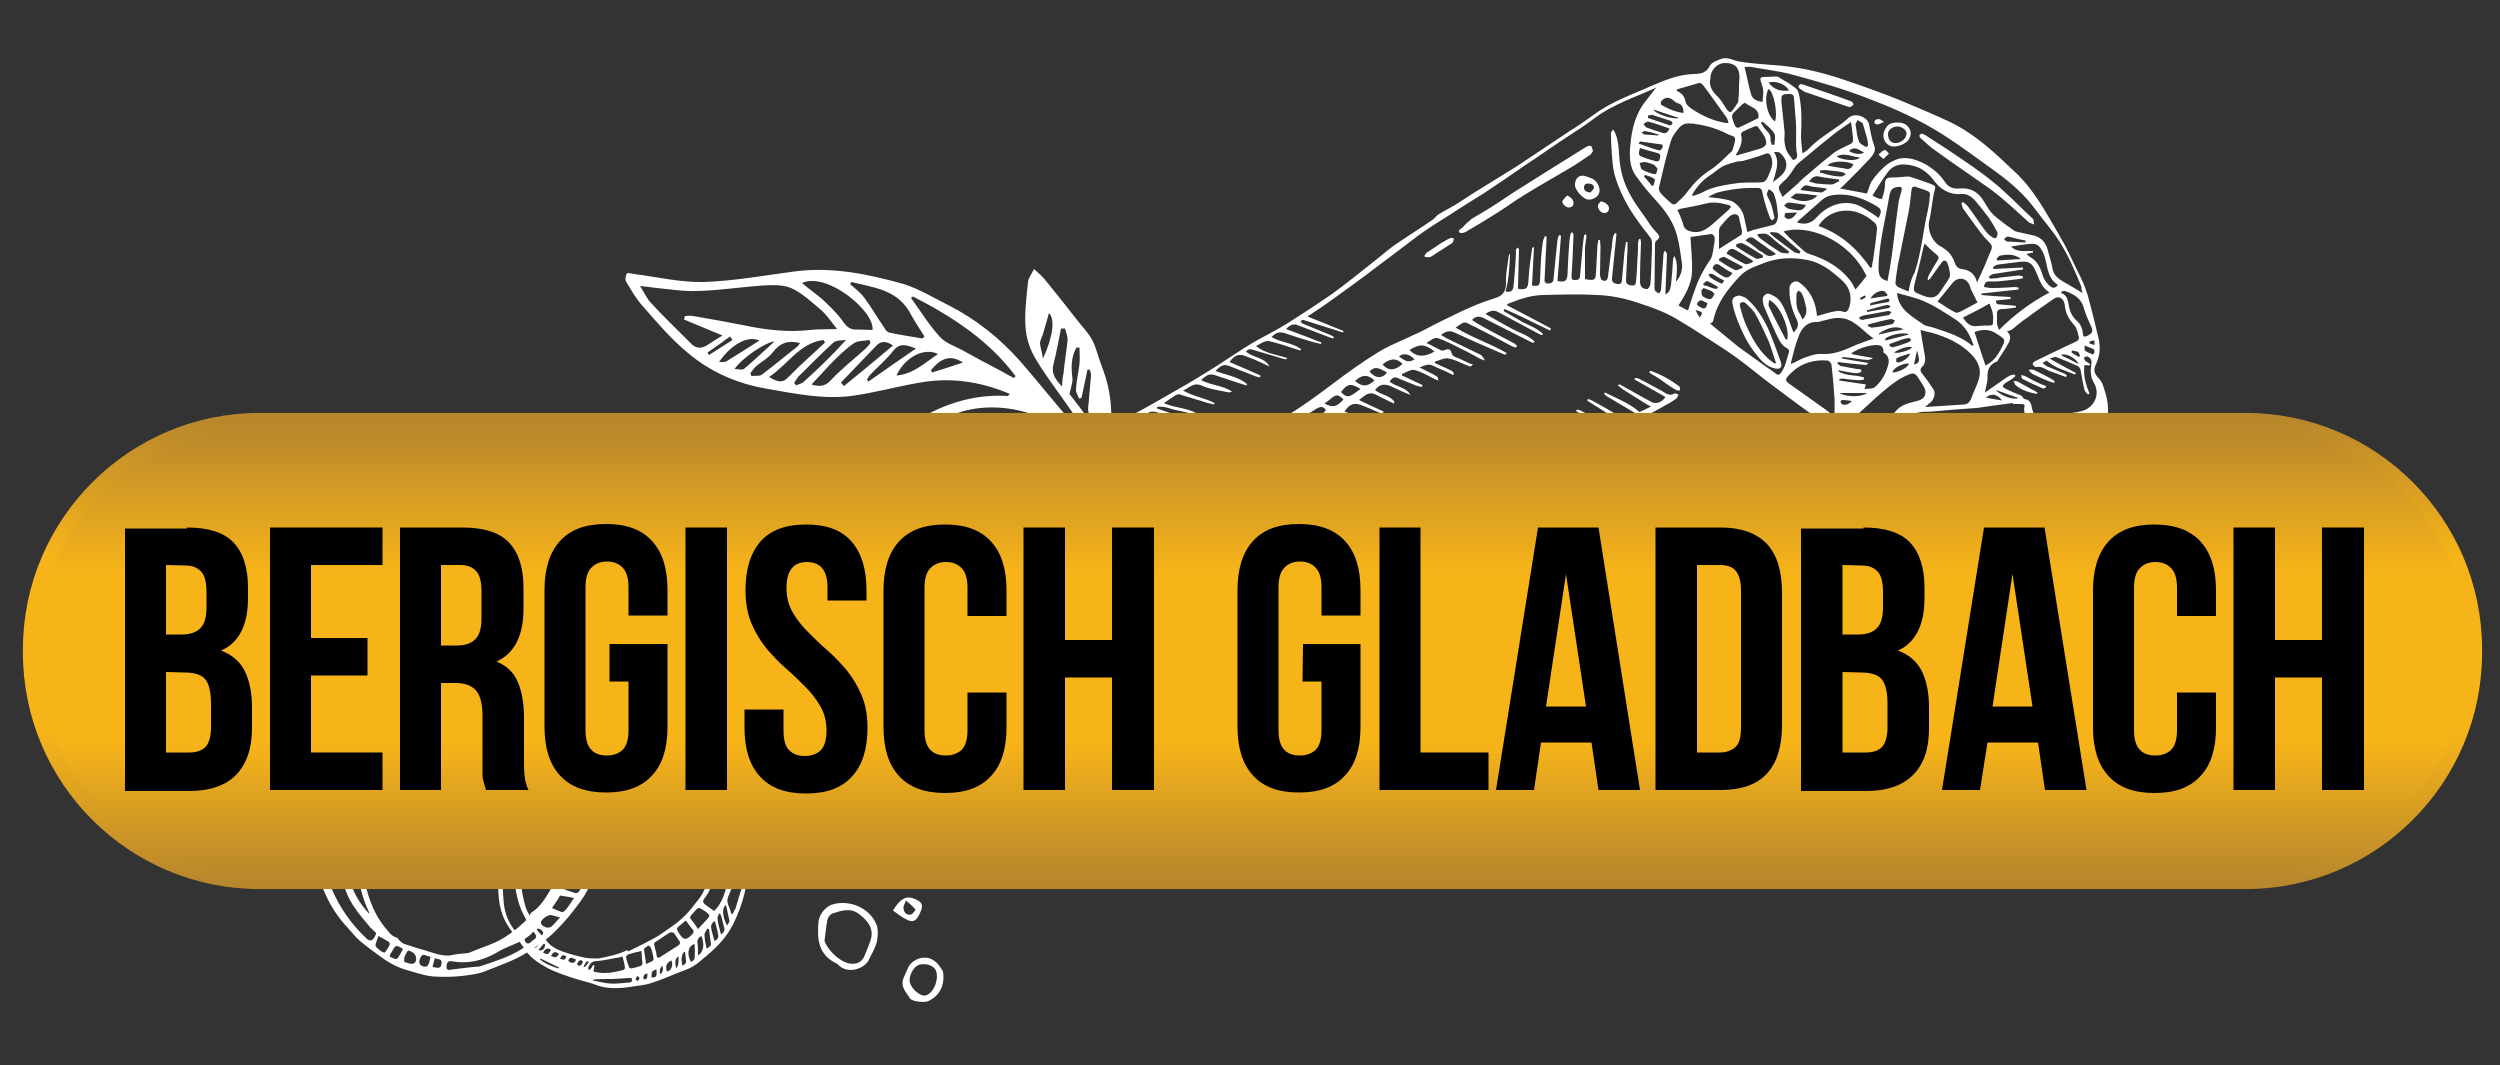 <?xml version="1.0" encoding="utf-8"?>
<!-- Generator: Adobe Illustrator 22.0.1, SVG Export Plug-In . SVG Version: 6.00 Build 0)  -->
<svg version="1.1" id="Layer_1" xmlns="http://www.w3.org/2000/svg" xmlns:xlink="http://www.w3.org/1999/xlink" x="0px" y="0px"
	 viewBox="0 0 500 213" style="enable-background:new 0 0 500 213;" xml:space="preserve">
<rect x="0" y="0" width="500" height="213" fill="#333333" stroke="none"/>
<style type="text/css">
	.st0{fill:#FFFFFF;}
	.st1{fill:url(#SVGID_1_);stroke:url(#SVGID_2_);stroke-width:2.835;stroke-miterlimit:10;}
	.st2{enable-background:new    ;}
</style>
<path class="st0" d="M216.3,86c-0.7-0.5-1.5-1-2-1.6c-3.5-4-6.8-8.2-10.3-12.2c-4-4.5-8.7-8.3-14.2-11.1c-3-1.5-5.9-3.3-9.1-4.3
	c-7.1-2-14.4-3.5-21.9-2.5c-6,0.8-12,1.9-18.1,2.1c-4.6,0.1-9.2-1-13.9-1.6c-0.5-0.1-1.3-0.3-1.4-0.1c-0.3,0.4-0.4,1.2-0.2,1.6
	c1.1,1.8,2.1,3.6,3.5,5.1c2.8,3.2,5.6,6.5,8.9,9.2c4.5,3.8,9.8,6.1,15.5,7.1s11.4,2.2,17.1,1.5c4.5-0.6,8.8-1.8,13.3-2.6
	c6.3-1.2,12.4-0.4,18.5,2.2c-0.3,0.2-0.4,0.4-0.5,0.4c-6.4-0.4-12.3,1.4-17.7,4.6c-4.6,2.7-8.3,6.5-11.1,11
	c-3.3,5.4-7.1,10.4-11.5,15c-4.9,5.2-11.1,7.7-18.2,7.9c-2.7,0.1-5.5,0-8.1-0.5c-1.9-0.4-3.6-1.7-5.4-2.5c-0.5-0.2-1.2,0-1.8,0
	c0.1,0.7-0.1,1.8,0.3,2.1c1.8,1.4,3.9,2.4,5.6,3.9c3.2,2.9,7,4.4,11,6c7.2,2.8,14.5,3.1,21.9,1.1c4.8-1.3,8.7-4,12-7.7
	c2.9-3.3,5.8-6.8,8.7-10.1c2.8-3.2,5.7-6.4,8.7-9.4c0.8-0.9,2.1-1.4,3.1-2.1c0.9-0.6,2-1.1,2.8-1.9c2.7-2.7,6.1-3.6,9.6-4.7
	c2.3-0.7,4.4-0.2,6.6,0.7c7.3,3,14.8,5.1,22.7,5.4c1,0,2,0,3-0.2c0.3-0.1,0.8-0.9,0.7-1.1c-0.2-0.4-0.8-0.9-1.3-0.9
	c-7.4,0.4-14.2-1.6-20.7-4.7c-0.4-0.2-0.9-1-0.8-1.4c1.1-5.6,0.9-11-1.2-16.3c-0.7-1.8-1.1-3.7-1.9-5.3c-0.8-1.5-2-2.7-3-4
	c-2.2-2.8-4.4-5.6-6.7-8.4c-0.6-0.7-1.4-1.3-2-1.9c-0.4,0.9-1.1,1.7-1.2,2.6c-0.3,3-0.7,6-0.5,8.9c0.1,2,0.7,4.1,1.7,5.9
	c1.7,3,3.8,5.8,5.8,8.6c1.4,2,2.8,4,4.2,5.9C216.6,85.8,216.4,85.9,216.3,86L216.3,86z M128,57.2L128,57.2c1.1,0.1,1.8,0.2,2.5,0.3
	c3,0.3,6,0.8,8.9,0.7c4.4-0.1,8.8-0.8,13.1-1.1c1.9-0.1,4-0.2,5.7,0.5c2.2,1,4,2.7,5.9,4.3c1.2,1,2.1,2.4,3.3,3.9
	c-2.2,0.1-3.8,0-5.4,0.2c-4.4,0.5-8.7,0-13-0.9c-3.5-0.7-6.9-1.3-10.4-1.9c-0.5-0.1-1.1,0-1.6,0c-0.1,0.2-0.1,0.5-0.2,0.7
	c2.4,1,4.8,2,7.7,3.2c-1.3,0.8-2.1,1.3-3,1.9c-1.1,0.7-2.2,0.8-3.2-0.2c-2.7-2.7-5.4-5.3-8-8.1C129.4,59.8,128.9,58.6,128,57.2
	L128,57.2z M210.1,90L210.1,90c-0.2,0.1-0.5,0.2-0.7,0.3c-4.6,1.4-8.9,3.4-12.5,6.6s-6.6,7-9.8,10.6c-1.1,1.3-2.1,2.6-3.2,4
	c-0.2-0.1-0.4-0.1-0.7-0.2c0-2.1-0.1-4.2,0-6.2c0.1-0.9,0.4-2,0.9-2.6c1.3-1.5,2.8-2.9,4.3-4.1c3.9-3.1,7.8-6.1,12.6-7.9
	C204,89.3,207,89,210.1,90L210.1,90z M180.4,90L180.4,90c0.8-0.9,1.3-1.6,2-2.1c1.9-1.7,3.9-3.2,6.8-2.5c2.7,0.7,5.4,1,8.1,1.5
	c0.8,0.2,1.6,0.6,2.7,1.1c-1.2,0.7-2.1,1.2-2.8,1.7c-2,1.4-3.9,2.8-6.5,1.6c-0.2-0.1-0.5,0-0.8,0C186.8,90.8,183.8,90.4,180.4,90
	L180.4,90z M203.1,75.2L203.1,75.2c-0.1,0.1-0.2,0.3-0.3,0.4c-0.8-0.4-1.6-0.8-2.4-1.3c-2.7-1.4-5.3-2.8-8-4.3
	c-1.5-0.8-3.3-1.4-4.4-2.6c-2.2-2.4-3.9-5.2-5.8-7.8c0.1-0.1,0.2-0.2,0.4-0.3C190.4,63.3,197.7,68,203.1,75.2L203.1,75.2z
	 M213.2,87.8L213.2,87.8c-2.3-0.3-4.6-0.5-6.9-0.8c-1-0.1-2.1-0.2-3-0.4c-2.4-0.6-4.8-1.3-7.2-1.9c-2.1-0.5-4.2-0.7-6.7-1.1
	C196.7,79.4,209.6,81.8,213.2,87.8L213.2,87.8z M184.9,67.3L184.9,67.3c-0.1,0.1-0.3,0.3-0.4,0.4c-2.2-0.4-4.5-0.7-6.7-1.2
	c-0.4-0.1-0.7-0.5-0.9-0.9c-1.4-2-2.6-4.1-4-6c-0.8-1.1-1.9-1.9-2.9-2.8c0.1-0.1,0.2-0.2,0.3-0.4c4.2,1.1,8.8,1.4,11.5,5.8
	C182.7,63.9,183.8,65.6,184.9,67.3L184.9,67.3z M174.6,97L174.6,97c1.4-2.9,3.1-5.1,6.3-4.9c2.8,0.1,5.6,0.6,8.4,0.9
	c0.4,0.1,0.8,0.2,1.5,0.4c-0.8,0.7-1.3,1.1-1.8,1.6c-1.9,1.9-3.9,3.3-6.9,2.5C179.8,97,177.3,97.2,174.6,97L174.6,97z M143.4,123.6
	L143.4,123.6c6.6-0.8,12.9-1.6,19.2-2.4c-0.2,3.2-1.4,4.6-4.5,5c-1.3,0.2-2.6,0.1-3.9,0.1C150.5,126.2,147.1,124.9,143.4,123.6
	L143.4,123.6z M160.4,56.6L160.4,56.6c5-2.3,14.6,5.7,14.1,9.4c-1,0-2-0.1-3-0.1c-1.3,0.1-2.1-0.4-2.9-1.6c-1.2-1.7-2.7-3.1-4.3-4.6
	C163.1,58.7,161.8,57.8,160.4,56.6L160.4,56.6z M162.3,76.9L162.3,76.9c1.4-1.5,2.7-2.9,4-4.3c1.4-1.4,2.8-2.8,4.4-3.9
	c0.8-0.6,2.1-0.5,3.2-0.7c0.1,0.2,0.1,0.4,0.2,0.6c-0.4,0.5-0.8,1-1.3,1.4c-2.1,1.9-4.4,3.7-6.4,5.8
	C165.3,77.1,164.2,77.5,162.3,76.9L162.3,76.9z M177.4,109.4L177.4,109.4c0,0.6,0.1,0.9,0,1.3c-0.3,2.3-1.1,4.6-0.9,6.9
	c0.1,2.2-1.2,2.7-2.5,3.6C172.1,116.9,173.4,112.1,177.4,109.4L177.4,109.4z M215.3,69.5L215.3,69.5c0.2,0,0.4,0,0.6,0
	c0,1.1,0.1,2.2,0,3.3c-0.2,1.7-0.6,3.3-0.7,5c-0.1,0.6,0.4,1.3,0.6,1.9c0.2,0,0.3-0.1,0.5-0.1c0.4-1.9,0.8-3.8,1.2-5.7
	c0.2,0,0.3,0,0.5,0.1c0.1,0.4,0.2,0.7,0.2,1.1c-0.2,1.9-0.3,3.9-0.5,5.8c-0.2,1.3-0.2,2.5,1.8,2.2c-0.1,0.9-0.2,1.7-0.3,2.8
	c-2-2.8-3.8-5.2-5.3-7.1c0.3-1.3,0.6-2.2,0.6-3C214.2,73.5,214.2,71.4,215.3,69.5L215.3,69.5z M178.6,117L178.6,117
	c0-2.8-0.2-5.4,0.1-7.9c0.2-1.7,1.4-3.1,3.2-4.4c-0.3,3.2-0.6,6-0.8,8.8C181,115.2,180.1,116.1,178.6,117L178.6,117z M164.7,68
	L164.7,68c0.1,0.2,0.2,0.3,0.3,0.5c-2.4,2.3-5,4.5-7.3,6.9c-1.3,1.4-2.3,0.9-3.9,0C157.6,72.9,159.9,68.6,164.7,68L164.7,68z
	 M170.8,102.7L170.8,102.7c-0.1-0.2-0.1-0.4-0.2-0.6c0.5-0.4,1.1-1.2,1.6-1.2c2.9,0.1,5.9,0.5,8.9,0.7c-0.8,2-2,2.4-3.7,2.1
	c-0.9-0.2-1.8-0.1-2.7-0.3C173.4,103.3,172.1,103,170.8,102.7L170.8,102.7z M171.7,110.5L171.7,110.5c-1,2-2.2,2.6-4,2.2
	s-3.7-0.5-5.5-0.7c0-0.2-0.1-0.4-0.1-0.6c0.7-0.5,1.4-1.5,2.1-1.5C166.7,109.9,169.2,110.3,171.7,110.5L171.7,110.5z M160,68.6
	L160,68.6c-0.2,0.3-0.3,0.5-0.4,0.6c-2.4,1.9-4.8,3.9-7.2,5.7c-0.5,0.4-1.4,0.2-2.1,0.3c-0.1-0.2-0.2-0.4-0.2-0.6
	c0.4-0.5,0.8-1.1,1.3-1.5c1.1-0.9,2.4-1.6,3.2-2.7C156,68.6,157.6,68,160,68.6L160,68.6z M159.2,77.1L159.2,77.1
	c-0.1-0.2-0.2-0.4-0.4-0.5c0.3-0.4,0.5-0.8,0.8-1.2c2.3-2.3,4.7-4.7,7.1-6.9c0.6-0.5,1.7-0.4,2.5-0.5c-2.8,3.1-5.6,5.8-8.5,8.4
	C160.4,76.7,159.8,76.8,159.2,77.1L159.2,77.1z M168.8,77.2L168.8,77.2c-0.2-0.2-0.4-0.4-0.6-0.7c2.3-2.4,4.7-4.9,7-7.3
	c1-1.1,2.1-1,3.4-0.1C175.3,71.9,172.1,74.5,168.8,77.2L168.8,77.2z M175.3,107.6L175.3,107.6c0.1,0.1,0.1,0.3,0.2,0.4
	c-0.9,0.5-1.8,1.5-2.7,1.5c-2.4,0-4.8-0.4-7.2-0.7c-0.1-0.2-0.1-0.4-0.2-0.6c0.8-0.5,1.7-1.4,2.5-1.4
	C170.3,106.9,172.8,107.3,175.3,107.6L175.3,107.6z M212.4,77.3L212.4,77.3c-1.4-1.5-2.2-2.7-1.7-4.5c0.6-2.3,1-4.7,1.5-7.1
	c0.3,0,0.5,0,0.8,0c0.2,0.8,0.6,1.6,0.5,2.4c-0.2,2.2-0.6,4.4-0.8,6.6C212.5,75.4,212.5,76.2,212.4,77.3L212.4,77.3z M183.2,69.7
	L183.2,69.7c-3.3,2.3-6.4,4.4-9.5,6.6c-0.1-0.1-0.2-0.2-0.3-0.4c0.2-0.3,0.3-0.6,0.5-0.8c1.6-1.7,3.4-3.2,4.8-5
	C180,68.5,181.3,69,183.2,69.7L183.2,69.7z M169.2,123.2L169.2,123.2c-0.6-4.4,0.2-6.7,2.7-7.9c-0.1,1.8-0.2,3.6-0.1,5.3
	C171.9,122.4,171,123.1,169.2,123.2L169.2,123.2z M168,113.9L168,113.9c-2.8,2.4-5.8,2.5-9.1,0.2c1-0.4,1.8-1.1,2.5-1.1
	C163.5,113.1,165.7,113.6,168,113.9L168,113.9z M187.6,70.8L187.6,70.8c-2.7,1.8-4.9,4-8.3,4.3C180.9,71.5,184.8,69.4,187.6,70.8
	L187.6,70.8z M168,105L168,105c0.9-0.5,1.5-1.1,1.9-1c2.6,0.3,5.2,0.9,7.8,1.3C176.7,106.7,171.5,106.7,168,105L168,105z M164,125.1
	L164,125.1c0.2-3.5,1.1-5,3.5-5.9c0,1.5,0,2.9-0.1,4.3c0,0.3-0.5,0.7-0.8,0.9C165.8,124.7,165,124.9,164,125.1L164,125.1z
	 M143.8,72.4L143.8,72.4c2.6-3.7,5.8-5.3,8.1-4.3c-2.2,1.4-4.4,2.8-6.5,4.1C144.9,72.5,144.3,72.4,143.8,72.4L143.8,72.4z
	 M173.3,99.1L173.3,99.1c3.4-0.5,6.8-0.3,10.2,0.6C180,101.1,176.6,99.8,173.3,99.1L173.3,99.1z M162.1,117.3L162.1,117.3
	c-2.5,1.3-4.8,1.9-7.1,0.2C156.6,115.4,157.1,115.3,162.1,117.3L162.1,117.3z M146.9,73.8L146.9,73.8c1.7-2.4,6.5-5.5,8-5.5
	c-2.1,1.9-4,3.7-6,5.4C148.5,74.1,147.6,73.8,146.9,73.8L146.9,73.8z M209.8,62.6L209.8,62.6c1.3,1.3,0.7,5-1.2,9.1
	c-0.2-1.3-0.5-2.1-0.6-3c0-0.6,0.4-1.3,0.6-1.9C209,65.5,209.3,64.2,209.8,62.6L209.8,62.6z M186.4,74.5L186.4,74.5
	c-0.1-0.2-0.1-0.3-0.2-0.5c2.2-2.6,4-3,6.4-1.5C190.5,73.2,188.4,73.9,186.4,74.5L186.4,74.5z M154.3,119.5L154.3,119.5
	c0,0.2,0,0.3,0,0.5c-1.2,0-2.5-0.1-3.7-0.1C152.9,118.2,152.9,118.2,154.3,119.5L154.3,119.5z M146,67.3L146,67.3
	c0.2,0.2,0.3,0.5,0.5,0.7c-1.6,1-3.1,2-4.7,3c-0.1-0.2-0.2-0.3-0.3-0.5C143,69.5,144.5,68.4,146,67.3z"/>
<path class="st0" d="M66.7,146.9c0.4-0.2,0.8-0.5,1.2-0.8c2.2-1.8,4.5-3.6,7.1-4.9c2.9-1.4,5.8-2.7,9-3.2c2.9-0.4,5.9-0.3,8.9-0.3
	c1.1,0,2.2,0.1,3.3,0c2.2-0.1,4.2,0.6,6.2,1.2c2.5,0.8,4.8,2.2,6.9,3.8c0.5,0.4,1.1,0.8,1.6,1.2c2.2,1.7,4.1,3.6,5.7,5.9
	c1.1,1.6,1.9,3.4,2.7,5.2c1.5,3.6,1.9,7.4,2,11.2c0,1.5-0.3,3-0.8,4.5c-0.9,2.5-1.8,5-3,7.3c-0.8,1.6-2,3.1-3.1,4.5
	c-1,1.3-2.2,2.6-3.4,3.8c-1.7,1.7-3.6,2.9-5.6,4.2c-2.5,1.6-5.3,2.5-8,3.6c-1.6,0.7-3.4,0.9-5.1,1.1c-1.9,0.2-3.7,0.2-5.6,0.1
	c-1.3-0.1-2.7-0.5-4-0.9c-1.1-0.3-2.2-0.6-3.3-1.1c-1.1-0.5-2.2-1.2-3.2-1.9c-1.5-1.1-2.9-2.1-4.3-3.3c-0.9-0.8-1.6-1.7-2.4-2.6
	c-3.7-3.9-5.6-8.7-6.7-13.8c-0.6-2.6-1-5.3-0.8-8c0.1-1.8,0-3.6,0.1-5.4c0.1-1.6,0.6-3.1,0.9-4.6c0.4-2,1.5-3.6,2.7-5.2
	C66.1,148.1,66.4,147.4,66.7,146.9L66.7,146.9z M93.7,190.6L93.7,190.6c1.4-0.6,2.8-1.1,4.1-1.6c3-1.1,5.4-3,7.7-5.2
	c0.4-0.4,0.4-1,0.8-1.3c1.9-1.2,2.9-3.1,4-4.9c1.2-2.1,2.2-4.4,3.2-6.7c0.5-1.2,0.9-2.6,1-3.9c0.1-1.6-0.1-3.2-0.4-4.7
	c-0.8-3.8-2.7-7-5.4-9.8c-2.1-2.2-4.3-4.3-7.1-5.8c-1.6-0.9-3.3-1.7-5.2-1.8c-1.5-0.1-2.9-0.1-4.4-0.1c-1.2,0.1-2.4,0.2-3.6,0.5
	s-2.3,1-3.5,1.4c-3.5,1.4-6.3,3.6-8.3,6.8c-1.3,2-2.4,4.1-2.9,6.5c-1.1,4.8-1.9,9.5-1.1,14.5c0.7,4,1.8,7.8,4.4,11
	c0.7,0.8,1.2,1.7,2.3,2c0.2,0,0.3,0.3,0.5,0.5c0.3,0.3,0.7,0.7,1.1,0.8c1.4,0.5,2.8,0.9,4.2,1.3c1.6,0.5,3.1,1.1,4.8,1
	C91.3,190.8,92.5,190.7,93.7,190.6L93.7,190.6z M73.8,182.7L73.8,182.7c0-0.2,0.1-0.3,0-0.3c-2.1-4.3-2.5-8.9-2.9-13.5
	c-0.3-3.7,0.5-7.3,1.7-10.9c0.5-1.5,1.2-3.1,2-4.4c0.9-1.3,2.1-2.5,3.2-3.7c1.6-1.7,3.5-2.9,5.6-3.8c0.4-0.2,0.8-0.4,1.2-0.6
	c0-0.1-0.1-0.1-0.1-0.2c-1.4,0.5-2.7,1.1-4.1,1.4c-3.4,0.7-5.3,3.3-7.1,5.8c-2.1,2.9-2.9,6.4-3.7,9.9c-1,4.4-1.1,8.8,0.2,13.2
	C70.5,178.1,71.7,180.5,73.8,182.7L73.8,182.7z M63.9,164.9L63.9,164.9c-0.1,0.2-0.1,0.3-0.1,0.4c0.1,4.2,0.8,8.2,2.4,12.1
	c1.6,4,4.1,7.5,7.2,10.4c0.2,0.2,0.8,0.4,1,0.2c0.4-0.3,0.7-0.8,0.8-1.3c0.1-0.2-0.5-0.5-0.7-0.8c-0.2-0.2-0.5-0.4-0.6-0.6
	c-1.9-2.3-3.8-4.4-4.8-7.3c-1.2-3.7-2.5-7.4-2.6-11.3c0-1.2-0.1-2.4-0.2-3.6c-1.4,0.2-1.3-1.5-2.2-1.8c-0.5,1.5,0.3,2.5,1.1,3.5
	c0.3,0.4,0.6,0.9,0.9,1.4c-0.1,0.1-0.2,0.2-0.3,0.3C65,166,64.5,165.5,63.9,164.9L63.9,164.9z M67.8,149.3L67.8,149.3
	c0.4,0.6,0.7,1.2,1.2,1.8c0.1,0.1,0.6,0.1,0.8,0c0.6-0.4,1-1,1.6-1.4c1.3-0.9,2.6-1.7,3.9-2.5c0.6-0.4,0.6-0.7,0.3-1.2
	c-0.5-0.7-0.9-1.4-1.3-2.1c-0.3-0.4-0.6-0.6-1-0.3c-1.4,1.1-2.9,2.1-4.2,3.3C68.3,147.3,67.3,148,67.8,149.3L67.8,149.3z M110.1,148
	L110.1,148c0.1,1.2-0.4,2.2,0.4,3.2c1.5,1.9,3.1,3.8,4.3,5.8c1.1,1.9,2,4,1.9,6.4c0,0.7,0,1.4,0,2c0,0.7,0.6,0.8,1.1,0.8
	c0.1,0,0.4-0.5,0.4-0.8c0-0.9,0.1-1.8-0.1-2.7c-0.7-2.7-1.5-5.5-2.5-8.2c-0.5-1.3-1.4-2.4-2.1-3.5c-0.4,0.6-0.6,0.9-0.8,1.3
	c-0.1,0-0.3,0-0.4,0C112.6,150.5,112,149,110.1,148L110.1,148z M95.9,193.3L95.9,193.3c3-1,6-1.9,8.6-3.6c1.3-0.8,2.5-1.6,3.8-2.5
	c0.2-0.1,0.4-0.7,0.3-0.8c-0.5-0.8-1.2-0.9-1.8-0.2c-1.1,1.3-2.6,2.1-4.1,2.7c-1.2,0.5-2.4,1-3.5,1.7c-2.7,1.5-5.5,2.2-8.6,1.7
	c-0.9-0.2-1.2,0-1.3,0.9c-0.1,1,0.6,0.8,1.1,0.7C92.1,193.7,94.1,193.4,95.9,193.3L95.9,193.3z M88.2,141.1L88.2,141.1L88.2,141.1
	c0.1,0.5,0.2,1.1,0.4,1.6c0.1,0.2,0.5,0.5,0.7,0.5c1.1,0,2.3-0.1,3.4-0.2c0.2,0,0.6-0.4,0.6-0.6c-0.2-1.1-0.6-2.1-0.9-3.2
	c-0.1-0.2-0.4-0.3-0.6-0.4c-1-0.1-2.1-0.1-3.1-0.1c-0.5,0-0.9,0.3-0.8,0.9C88,140.1,88.1,140.6,88.2,141.1L88.2,141.1z M84.3,142.5
	L84.3,142.5L84.3,142.5c-0.2-0.3-0.3-0.6-0.4-0.9c-0.1-0.3-0.3-0.7-0.4-1c-0.7-1.3-0.8-1.3-2.2-0.9c-0.7,0.2-0.9,0.6-0.6,1.3
	c0.4,1,0.8,2,1.2,2.9c0.1,0.1,0.3,0.4,0.3,0.4c0.7-0.2,1.4-0.3,2.1-0.6C84.5,143.6,84.3,142.9,84.3,142.5L84.3,142.5z M114.7,173.8
	L114.7,173.8c0.8,0.2,1.6,0.5,2.4,0.6c0.2,0,0.7-0.3,0.7-0.5c0.2-1,0.3-2,0.4-3c0-0.1-0.1-0.4-0.2-0.4c-0.7-0.3-1.3-0.6-2.1-0.9
	C115.5,171,115.2,172.3,114.7,173.8L114.7,173.8z M87.8,143.1L87.8,143.1c0.1-1.3-0.5-2.5-1-3.7c-0.3-0.8-1.1-0.4-1.7-0.4
	c-0.2,0-0.4,0.6-0.4,0.9c0.2,1.1,0.5,2.2,0.8,3.3c0,0.1,0.4,0.3,0.6,0.3C86.6,143.4,87.2,143.2,87.8,143.1L87.8,143.1z M117.2,175.8
	L117.2,175.8c-0.9-0.2-1.6-0.5-2.3-0.6c-0.2,0-0.6,0-0.7,0.1c-0.5,0.8-1,1.6-1.5,2.5c0.9,0.3,1.6,0.6,2.3,0.8
	c0.2,0.1,0.7-0.1,0.8-0.3C116.3,177.5,116.7,176.6,117.2,175.8L117.2,175.8z M78.3,145.4L78.3,145.4c-0.4-1.1-0.8-2.3-1.3-3.4
	c-0.1-0.2-0.6-0.3-0.8-0.3c-1.7,0.6-1.8,1.1-0.8,2.5c0.2,0.2,0.3,0.4,0.5,0.7C76.8,146.2,76.8,146.2,78.3,145.4L78.3,145.4z
	 M110.4,181.6L110.4,181.6c0.7,0.3,1.3,0.6,1.9,0.8c0.2,0.1,0.4-0.1,0.6-0.2c0.4-0.4,0.8-0.9,1.1-1.4c0.3-0.4,0.5-0.8,0.8-1.2
	c-1.1-0.2-2-0.4-2.8-0.5C111.6,179.9,111,180.7,110.4,181.6L110.4,181.6z M103.9,144.6L103.9,144.6c-0.1,0-0.2,0-0.4,0
	c-0.1-0.6-0.2-1.1-0.2-1.7c0-0.7-0.2-1.1-1.1-1.2c0,1-0.1,1.9-0.1,2.9c0,0.1,0.1,0.2,0.2,0.3c0.8,0.6,1.7,1.2,2.5,1.8
	c1-1.5,0.7-3.5-0.5-4C104.1,143.3,104,143.9,103.9,144.6L103.9,144.6z M80.2,144.9L80.2,144.9c1-0.3,1.1-0.5,0.7-1.4
	s-0.7-1.7-1.1-2.6c-0.2-0.5-0.7-0.4-1.1-0.2c-0.5,0.2-1,0.3-0.8,1c0.3,0.9,0.6,1.8,0.9,2.6C79.1,144.9,79.5,145.3,80.2,144.9
	L80.2,144.9z M112,183.5L112,183.5c-0.7-0.2-1.3-0.4-1.8-0.5s-1.9,0.8-2,1.4c0,0.1,0,0.2,0,0.3c0.3,0.7,1.5,1.1,2.1,0.6
	C111,184.7,111.4,184.1,112,183.5L112,183.5z M101.3,144.5L101.3,144.5c0-0.6,0-1.1,0-1.6s0.1-1,0-1.4c-0.1-0.3-0.5-0.5-0.8-0.6
	c-0.2-0.1-0.6,0-0.7,0.2C98.8,142.3,99.6,144.3,101.3,144.5L101.3,144.5z M75.7,187.2L75.7,187.2c-0.2,0.6-0.5,1.2-0.6,1.8
	c-0.1,0.4,1.4,1.6,1.8,1.5c0.1,0,0.2-0.1,0.2-0.2c0.3-0.4,0.6-0.8,0.8-1.3c0.1-0.2,0-0.5-0.1-0.6C77.2,188,76.6,187.7,75.7,187.2
	L75.7,187.2z M97.2,143L97.2,143c0.4,0.2,0.8,0.4,1.1,0.5c0.1,0,0.4-0.4,0.5-0.7c0.1-0.7,0.3-1.4,0.1-2c-0.1-0.4-0.7-0.6-1-0.9
	c-0.2,0.2-0.5,0.5-0.5,0.7C97.3,141.3,97.3,142.1,97.2,143L97.2,143z M94.7,143.1L94.7,143.1c0.1-0.1,0.2-0.1,0.2-0.2
	c0-0.9-0.1-1.9-0.2-2.8c-0.1-1.1-0.5-1.3-1.7-0.9c0.3,1.1,0.5,2.2,0.8,3.3C94,142.8,94.5,142.9,94.7,143.1L94.7,143.1z M81.6,190.1
	L81.6,190.1c-0.3,0.4-0.5,0.8-0.7,1.3c-0.1,0.3-0.1,1,0,1c0.6,0.2,1.4,0.5,1.8,0.3c0.9-0.4,0.6-1.9-0.3-2.3
	C82.1,190.2,81.9,190.2,81.6,190.1L81.6,190.1z M96.8,140L96.8,140c-0.2-0.2-0.4-0.4-0.7-0.6c-0.2,0.3-0.6,0.6-0.6,0.9
	c-0.1,0.8,0,1.5,0.1,2.3c0,0.2,0.4,0.5,0.6,0.5c0.1,0,0.5-0.2,0.5-0.4C96.8,142,96.8,141.1,96.8,140L96.8,140z M107.6,148.2
	L107.6,148.2c0.1-1.3,0.5-2.5-0.7-3.4c-0.5-0.4-0.7-0.3-0.9,0.3C105.6,146.4,106,147.2,107.6,148.2L107.6,148.2z M80.6,189.8
	L80.6,189.8c-1.4-0.9-1.5-0.8-2.2,0.5c-0.1,0.1-0.1,0.2-0.2,0.3c-0.2,0.3-0.5,0.7,0.1,0.9c0.5,0.2,1,0.6,1.4-0.1
	C80,190.9,80.3,190.4,80.6,189.8L80.6,189.8z M66.2,151.3L66.2,151.3c-0.7,0.9-0.1,2.7,1.2,3.9C68.1,154.3,67.7,153,66.2,151.3
	L66.2,151.3z M86.1,191.3L86.1,191.3c-0.7,0.1-1.5-0.9-2,0.2c-0.5,1-0.2,1.6,0.6,1.8C85.5,193.5,85.8,193.1,86.1,191.3L86.1,191.3z
	 M64.3,158.4L64.3,158.4c-0.5,1.1,0.4,3.3,1.7,4C66.4,161.7,65.3,159.3,64.3,158.4L64.3,158.4z M67.2,149.4L67.2,149.4
	c-0.7,0.7,0,2.6,1.2,3.8c0.7-0.8,0.7-1.1,0-1.8c-0.2-0.2-0.3-0.4-0.5-0.7C67.7,150.3,67.5,149.9,67.2,149.4L67.2,149.4z M65.3,153.8
	L65.3,153.8c-0.3,0.8,0.7,3.2,1.5,3.7C67.3,156.6,66.5,154.8,65.3,153.8L65.3,153.8z M116.2,168.9L116.2,168.9
	c0.5,0.1,1,0.2,1.5,0.3c0.3,0,0.6-0.2,0.8-0.2c-0.2-0.4-0.2-1-0.5-1.2C116.9,167.1,116.3,167.6,116.2,168.9L116.2,168.9z M64.6,156
	L64.6,156c0,1.8,1.1,2.8,1.7,4.2C66.6,159,65.8,157.2,64.6,156L64.6,156z M87,191.6L87,191.6c-0.2,0.7-0.4,1.3-0.5,1.8
	c1.4,0.3,1.7,0.2,1.8-0.7C88.5,191.6,87.5,192,87,191.6L87,191.6z M108.5,146.7L108.5,146.7c-0.5,1.4-0.2,2.6,0.7,3.1
	C109.7,148.5,109.4,147.2,108.5,146.7z"/>
<path class="st0" d="M135.3,153c-0.1-0.2-0.1-0.3-0.1-0.4c0,0,0-0.1,0.1-0.1c0.4,0.3,0.8,0.7,1.2,1c0-0.1,0.1-0.1,0.1-0.2
	c0.2-0.2,0.4-0.3,0.7-0.6c0,0.3,0.1,0.4,0.1,0.5c0,0.4,0.1,0.6,0.5,0.4c0.1-0.1,0.4,0,0.5,0.1c0.3,0.2,0.6,0.5,0.9,0.8
	c0.6,0.6,1.2,1.2,1.9,1.7c0.4,0.4,0.8,0.7,1.1,1.2c0.5,0.7,0.8,1.4,1.3,2.1c1,1.6,1.9,3.2,3,4.7c1.7,2.5,2.7,5.3,2.9,8.3
	c0.2,4.3-0.9,8.3-2.8,12.2c-1.2,2.5-3.1,4.5-5.2,6.3c-0.4,0.4-0.9,0.7-1.3,1.1c-1,0.9-2.2,1.6-3.4,2c-2.2,0.8-4.3,1.8-6.5,2.5
	c-1.2,0.4-2.4,0.5-3.7,0.7c-0.9,0.1-1.8,0.3-2.8,0.3c-1.8,0.1-3.4-0.1-5.1-0.8c-1.2-0.4-2.5-0.7-3.8-1.1c-1.8-0.6-3.7-1.2-5.4-2.1
	c-1.8-1-3.6-2.1-4.7-4c-1.2-1.8-2.7-3.4-3.7-5.3c-0.7-1.3-1.1-2.8-1.3-4.3c-0.2-2.1-0.3-4.3-0.2-6.4c0.1-1.9,0.5-3.8,0.9-5.7
	c0.3-1.4,0.8-2.8,1.4-4.1c0.5-1,1.1-2,1.8-2.8c2-2,4.1-4,6.2-5.9c2-1.8,4.4-3,6.8-4.1c1.1-0.5,2.2-1,3.3-1.3
	c1.6-0.5,3.2-0.2,4.7,0.2c1.8,0.4,3.6,0.9,5.4,1.4c1.6,0.4,3.1,0.9,4.7,1.4C134.8,152.9,135,152.9,135.3,153L135.3,153z M125.5,190
	L125.5,190c0,0.1,0.1,0.2,0.1,0.3c1.8-0.9,3.7-1.8,5.5-2.8c0.9-0.5,1.8-1.2,2.7-1.8c1.8-1.2,3.4-2.6,4.7-4.3
	c0.7-0.9,1.6-1.9,2.1-2.9c1.6-3.1,1.6-6.5,1.2-9.8c-0.2-1.4-0.7-2.8-1.3-4.1c-1-2.2-2.4-4.3-4.6-5.6c-2.6-1.5-5.2-2.9-7.9-4.2
	c-0.7-0.4-1.4-0.7-2.2-0.8c-1.6-0.3-3.2-0.6-4.9-0.2c-1.1,0.3-2.1,0.7-3.1,1.1c-1.8,0.8-3.5,1.9-4.9,3.3c-1.3,1.3-2.5,2.6-3.7,4.1
	c-1,1.3-2.1,2.7-2.8,4.2c-1.4,3-2.3,6.1-2.2,9.4c0,1.8,0.4,3.7,0.9,5.4c0.2,0.9,0.8,1.6,1.2,2.5c0.4,0.8,0.7,1.6,1.2,2.3
	s1.2,1.2,1.7,1.9c0.8,1.2,2,1.8,3.3,2.3c1.4,0.5,2.9,0.9,4.3,1.2c0.9,0.2,1.9,0.2,2.9,0.2C121.7,191.3,123.7,190.9,125.5,190
	L125.5,190z M105.9,186L105.9,186c0.1,0,0.2,0.1,0.2,0.1c-0.3,0.5-0.6,0.9-1,1.4c-0.3,0.4-0.2,0.6,0.1,1c0.4,0.4,0.8,0.1,1-0.1
	c0.4-0.5,1.4-0.7,0.9-1.5c-1.1-1.5-2-3.1-2.8-4.8c-0.7-1.7-1.1-3.4-1.3-5.2c-0.1-0.7-0.1-1.3-0.2-2c0-0.1-0.2-0.3-0.3-0.4
	c-1.3-0.7-2.1-0.3-2,1.2c0,1.4,0.1,2.8,0.2,4.2c0.1,2.9,1.3,5.4,3.3,7.4c0.3,0.3,0.5,0.3,0.8,0C105.2,186.8,105.6,186.4,105.9,186
	L105.9,186z M145.3,164.3L145.3,164.3c0.1,0.3,0.1,0.6,0.2,0.9c0.4,1.2,0.8,2.5,1.2,3.7c1,3.4,0.7,6.7-0.8,9.8
	c-0.4,0.8-0.6,1.6-0.2,2.4c0.2,0.5,0.4,1.1,0.6,1.7c0.1,0,0.1,0,0.2,0c0.2-0.4,0.4-0.7,0.6-1.1c0.3-1,0.6-2,0.9-3
	c0.2-0.6,0.4-1.1,0.5-1.7c0.1-1.4,0.2-2.8,0.2-4.2c0-1.3-0.1-2.6-0.5-3.8C147.5,167.4,146.7,165.7,145.3,164.3L145.3,164.3z
	 M142.8,182.2L142.8,182.2c2-1.7,3.1-6.2,2.7-8c-0.6,0.2-1.3,0.4-1.9,0.6c-0.6,0.2-0.9,0.6-1,1.2c-0.3,1.4-0.9,2.7-1.8,3.8
	c-0.3,0.4-0.2,0.7,0.1,1C141.5,181.3,142.2,181.7,142.8,182.2L142.8,182.2z M112.8,156.6L112.8,156.6c1.6-0.9,3-1.7,4.5-2.5
	c2.3-1.2,4.7-2.1,7.4-1.7c0.2,0,0.5-0.3,0.7-0.5c-0.2-0.2-0.3-0.5-0.5-0.5c-1.7-0.3-3.3-0.7-5.1,0c-2.5,0.9-4.8,2.1-6.9,3.7
	C112.1,155.6,112.1,155.9,112.8,156.6L112.8,156.6z M118.7,194.3L118.7,194.3c2,0.6,4,0.2,6-0.3c0.1,0,0.3-0.3,0.3-0.5
	c-0.1-0.7-0.3-1.4-0.5-2.2c-0.3,0.1-0.6,0.2-0.8,0.2c-1.4,0.2-2.8,0.6-4.2,0.7c-1,0-1.5,0.4-1.8,1.2c-0.1,0.2,0,0.4,0,0.6
	c0.2-0.1,0.4-0.1,0.5-0.3c0.2-0.2,0.3-0.5,0.4-0.7c0.1,0,0.2,0.1,0.3,0.1C118.8,193.4,118.8,193.8,118.7,194.3L118.7,194.3z
	 M131.1,190L131.1,190c0.1,0.3,0.2,0.7,0.2,1c0.1,0.6,0.4,0.7,0.9,0.3c1.2-0.8,2.4-1.5,3.6-2.3c0.1-0.1,0.3-0.5,0.2-0.6
	c-0.4-0.6-0.8-1.2-1.2-1.8c-0.1-0.1-0.6-0.2-0.8-0.1c-0.7,0.4-1.3,0.8-2,1.3C130.4,188.8,130.8,188.5,131.1,190L131.1,190z
	 M102.1,168.7L102.1,168.7c0.7,0.2,1.4,0.6,1.8,0.1c0.7-0.9,1.2-2,1.8-3c0.1-0.1,0.1-0.4,0-0.5c-0.4-0.4-0.9-0.7-1.4-1
	c-0.1-0.1-0.5,0.1-0.6,0.2C103.1,165.8,102.6,167.2,102.1,168.7L102.1,168.7z M139.6,185.8L139.6,185.8c0.6-0.6,1.1-1.2,1.6-1.7
	c0.9-1,0.9-1-0.1-1.8c-0.1-0.1-0.2-0.1-0.3-0.2c-1.1-0.7-1.1-0.7-1.9,0.2c-0.2,0.3-0.5,0.5-0.7,0.8c-0.1,0.1-0.2,0.4-0.2,0.5
	C138.6,184.3,139.1,185,139.6,185.8L139.6,185.8z M128.3,190.2L128.3,190.2c-1,0.2-1.8,0.4-2.7,0.7c-0.2,0.1-0.4,0.4-0.4,0.5
	c0.1,0.7,0.4,1.4,0.6,2c0,0.1,0.3,0.3,0.4,0.3c0.6-0.1,1.3-0.3,1.9-0.5c0.2-0.1,0.4-0.3,0.4-0.4C128.4,191.9,128.3,191,128.3,190.2
	L128.3,190.2z M106.2,160.3L106.2,160.3c-0.1,0.1-0.2,0.2-0.3,0.4c-0.3,0.4-0.5,0.7-0.7,1.1c-0.8,1.3-0.8,1.3,0.4,2.3
	c0.2,0.1,0.3,0.3,0.5,0.4c0.2,0,0.5,0,0.6-0.1c0.5-0.7,0.9-1.3,1.3-2C108.1,162,106.6,160.3,106.2,160.3L106.2,160.3z M110.7,158.6
	L110.7,158.6c-0.2-0.5-0.3-0.8-0.4-1c-0.1-0.1-0.4-0.3-0.4-0.2c-0.9,0.6-1.8,1.2-2.6,1.9c-0.1,0.1-0.1,0.5,0,0.6
	c0.3,0.4,0.7,0.8,1.1,1.1c0.1,0.1,0.5,0.1,0.6,0c0.6-0.6,1.1-1.2,1.6-1.8C110.6,159,110.7,158.7,110.7,158.6L110.7,158.6z
	 M137.2,184.1L137.2,184.1c-0.4,0.3-0.7,0.5-1,0.8c-1,0.8-1,0.8-0.3,1.9c0.8,1.2,1.3,1.3,2.4,0.2c0.1-0.1,0.2-0.2,0.3-0.3
	c0.1-0.2,0.1-0.5,0.1-0.6C138.2,185.5,137.7,184.9,137.2,184.1L137.2,184.1z M102.8,173.6L102.8,173.6c0.2-1,0.4-2,0.6-2.9
	c0.1-0.3,0.4-0.6-0.1-0.8c-0.9-0.3-1.4-0.2-1.6,0.3c-0.2,0.7-0.3,1.3-0.4,2c-0.2,1-0.1,1,0.9,1.2
	C102.3,173.5,102.5,173.5,102.8,173.6L102.8,173.6z M145.6,171.1L145.6,171.1c-0.1,0-0.4-0.4-0.6-0.3c-1.6,0.3-1.7,0.4-1.7,2
	c0,0.1,0,0.2,0,0.3c0,1,0.1,1.1,1,0.7C145.8,173.2,146,173,145.6,171.1L145.6,171.1z M118.7,195.9L118.7,195.9c0,0.1,0,0.1-0.1,0.2
	c1.1,0.2,2.2,0.5,3.3,0.6c1.3,0.1,2.6-0.1,3.9-0.2c0.4,0,0.6-0.1,0.6-0.5c0-0.5-0.3-0.4-0.7-0.4c-1.3,0.1-2.7,0.2-4,0.2
	C120.7,195.8,119.7,195.8,118.7,195.9L118.7,195.9z M142.2,165.3L142.2,165.3c0.3-0.1,0.5-0.2,0.8-0.3c0.5-0.3,0.8-0.6,0.5-1.2
	c-0.3-0.6-0.5-1.3-0.8-1.9c-0.1-0.2-0.3-0.3-0.5-0.4c-0.3,0.5-0.9,1-0.8,1.5C141.4,163.8,141.9,164.5,142.2,165.3L142.2,165.3z
	 M129.2,192.8L129.2,192.8c0.5-0.2,0.9-0.4,1.3-0.6c0.1-0.1,0.3-0.4,0.2-0.6c-0.1-0.7-0.3-1.4-0.5-2c-0.1-0.2-0.4-0.5-0.5-0.5
	c-0.3,0.2-0.9,0.5-0.9,0.8C128.9,190.8,129.1,191.7,129.2,192.8L129.2,192.8z M143.2,170.4L143.2,170.4c0.2,0,0.2,0,0.3,0
	c0.4-0.1,0.8-0.3,1.2-0.5c0.2-0.1,0.5-0.4,0.4-0.5c-0.1-0.5-0.3-1-0.6-1.4c-0.3-0.3-1.6,0.7-1.6,1.1
	C143,169.6,143.1,170,143.2,170.4L143.2,170.4z M142.9,188.2L142.9,188.2c0.6-0.3,0.9-0.7,0.7-1.4c-0.1-0.2,0-0.4-0.1-0.6
	c-0.2-0.6-0.3-1.2-0.5-1.9c-0.1,0-0.2,0-0.3,0c-0.2,0.3-0.5,0.7-0.5,1C142.3,186.2,142.6,187.2,142.9,188.2L142.9,188.2z
	 M141.3,189.6L141.3,189.6c0.1,0,0.1,0.1,0.2,0.1c0.2-0.3,0.7-0.5,0.7-0.8c-0.1-1-0.3-2.1-0.4-3.1c-0.1,0-0.2,0-0.3-0.1
	c-0.2,0.4-0.6,0.8-0.6,1.2C140.9,187.8,141.1,188.7,141.3,189.6L141.3,189.6z M138.9,188.8L138.9,188.8c-1.3,0.4-1.6,2-0.7,3.6
	c0.3-0.2,0.7-0.4,0.7-0.7C139,190.8,139,189.8,138.9,188.8L138.9,188.8z M135.9,157.7L135.9,157.7c0.5,0.1,1,0.4,1.2,0.3
	c0.5-0.5,1-1.1,1.3-1.8c0.1-0.1-0.1-0.6-0.3-0.7c-0.1-0.1-0.5,0-0.7,0.1C136.9,156.2,136.5,156.9,135.9,157.7L135.9,157.7z
	 M140.3,187.2L140.3,187.2c-0.6,0.3-0.9,0.7-0.8,1.4c0.1,0.8,0.1,1.6,0.1,2.5C140.8,190.3,140.9,188.9,140.3,187.2L140.3,187.2z
	 M145.4,185.1L145.4,185.1c0.2-0.3,0.5-0.7,0.5-0.9c-0.2-1.1-0.5-2.1-0.7-3.2C144.3,181.5,144.5,183.4,145.4,185.1L145.4,185.1z
	 M144.2,186.9L144.2,186.9c0.7-0.5,0.8-1,0.6-1.5c-0.2-0.7-0.3-1.3-0.5-2c-0.1-0.3-0.2-0.5-0.3-0.7c-0.1,0-0.1,0-0.2,0
	c-0.1,0.3-0.3,0.7-0.3,1C143.6,184.7,143.9,185.7,144.2,186.9L144.2,186.9z M135,154L135,154c-0.5,0.7-0.9,1.2-1.2,1.8
	c-0.1,0.2-0.1,0.4-0.2,0.6c0.3,0,0.6,0.2,0.7,0.1c0.6-0.6,1.1-1.3,1.7-2.1C135.6,154.2,135.2,154.1,135,154L135,154z M144.4,166.2
	L144.4,166.2c-0.3-0.2-0.5-0.6-0.8-0.6c-0.9,0.1-1.2,0.6-1,1.2c0.1,0.3,0,0.9,0.7,0.7C144.2,167.2,144.5,166.9,144.4,166.2
	L144.4,166.2z M129.6,154.2L129.6,154.2c0.4,0.1,0.8,0.4,0.9,0.3c0.5-0.4,0.9-0.8,1.3-1.3C130.3,152.7,130.7,152.6,129.6,154.2
	L129.6,154.2z M136.5,193.2L136.5,193.2c0.3-0.3,0.7-0.5,0.7-0.7c0-0.7-0.1-1.4-0.2-2.2C136.4,190.6,136.1,191.6,136.5,193.2
	L136.5,193.2z M140.7,158.4L140.7,158.4c-0.3,0.5-0.7,1-0.9,1.5c-0.2,0.4,0.1,0.9,0.4,0.8C141,160.6,141.4,159.2,140.7,158.4
	L140.7,158.4z M134.3,192.1L134.3,192.1c-1,0.4-1.3,1.2-0.9,2.2C134.2,194.2,134.7,193.1,134.3,192.1L134.3,192.1z M106,189.2
	L106,189.2c0.5,0.1,1,0.4,1.2,0.3c0.4-0.4,0.8-0.9,0.9-1.4c0.1-0.4-0.3-0.6-0.6-0.2C107,188.3,106.7,188.7,106,189.2L106,189.2z
	 M139,156.4L139,156.4c-0.5,0.7-0.9,1.3-1.3,2c-0.1,0.1,0.1,0.3,0.1,0.5c0.2-0.1,0.3-0.1,0.5-0.2c0.3-0.3,0.5-0.6,0.8-0.8
	C139.6,157.2,139.6,156.9,139,156.4L139,156.4z M137.1,154.9L137.1,154.9c-0.1-0.1-0.2-0.2-0.3-0.3c-0.1,0-0.3,0-0.3,0.1
	c-0.4,0.6-0.9,1.2-1.3,1.9c-0.1,0.1,0,0.3,0,0.5c0.2,0,0.4,0,0.5-0.1c0.4-0.6,0.9-1.1,1.3-1.7C137,155.2,137,155.1,137.1,154.9
	L137.1,154.9z M110.7,157L110.7,157l0.1,0.1c0.1,0.2,0.1,0.4,0.2,0.6c0.1,0.2,0.4,0.4,0.5,0.4c0.2-0.2,0.4-0.4,0.5-0.7
	c0.1-0.2-0.1-0.5-0.2-0.6c-0.2-0.2-0.5-0.5-0.6-0.4C111,156.4,110.9,156.7,110.7,157L110.7,157z M111.7,193.7L111.7,193.7
	c0-0.1,0.1-0.2,0.1-0.2c-1.2-0.6-2.5-1.2-3.7-1.8c0,0.1-0.1,0.1-0.1,0.2C109.1,192.8,110.4,193.3,111.7,193.7L111.7,193.7z
	 M131.9,155.3L131.9,155.3c0.3-0.4,0.7-0.8,1-1.2c0.1-0.1,0.1-0.4,0.2-0.6c-0.2,0-0.6-0.1-0.7,0c-0.3,0.4-0.6,0.8-0.8,1.3
	c0,0.1,0,0.3,0.1,0.4C131.6,155.2,131.7,155.2,131.9,155.3L131.9,155.3z M141.9,160L141.9,160c-0.1,0-0.2,0-0.3,0
	c-0.3,0.4-0.7,0.8-1,1.2c-0.1,0.1,0,0.4,0,0.6c0.2-0.1,0.4-0.1,0.6-0.2c0.3-0.2,0.5-0.5,0.6-0.8C141.9,160.6,141.9,160.3,141.9,160
	L141.9,160z M130.3,195.5L130.3,195.5c1,0,1.1-0.2,1-1.6C130.4,194.1,130.3,194.3,130.3,195.5L130.3,195.5z M132.7,155.7
	L132.7,155.7c0.8-0.2,1.3-0.8,1.5-1.8C133.5,154,132.8,154.9,132.7,155.7L132.7,155.7z M138.9,159.7L138.9,159.7
	c0.7-0.6,1.3-1.2,1.4-2.1C139.5,157.9,138.8,159.1,138.9,159.7L138.9,159.7z M110.2,190L110.2,190c-0.6-0.5-1-0.4-1.6,0.5
	C109.5,191,109.6,191,110.2,190L110.2,190z M111.8,190.8L111.8,190.8c-0.8-0.6-1.1-0.5-1.6,0.4C111.1,191.6,111.3,191.5,111.8,190.8
	L111.8,190.8z M115.2,191.9L115.2,191.9c-0.5-0.1-0.9-0.7-1.4-0.1c-0.3,0.4,0,0.5,0.3,0.7C114.5,192.6,115,192.7,115.2,191.9
	L115.2,191.9z M135.3,193.7L135.3,193.7c0.5-0.9,0.4-1.6,0.4-2.4C135,191.6,134.9,192.6,135.3,193.7L135.3,193.7z M128.7,153.6
	L128.7,153.6c0.6,0.1,1-0.2,1.2-0.9C129.2,152.3,129.1,152.4,128.7,153.6L128.7,153.6z M109,188.8L109,188.8c-0.1,0-0.2,0-0.2-0.1
	c-0.4,0.4-0.7,0.8-1.1,1.3c0.4,0.2,0.9,0.1,1.2-0.5C109,189.3,109,189.1,109,188.8L109,188.8z M115.4,192.9L115.4,192.9
	c0.5,0.4,0.8,0.3,1.1-0.3c0.1-0.1,0-0.4-0.1-0.5C116,191.9,115.6,192.2,115.4,192.9L115.4,192.9z M127.3,152.9L127.3,152.9
	c0.6,0.4,0.8,0.3,1.2-0.6C127.8,151.9,127.7,152,127.3,152.9L127.3,152.9z M132,194.8L132,194.8c0.5-0.1,0.7-0.9,0.5-1.6
	C132,193.5,131.9,193.9,132,194.8L132,194.8z M113.3,191.3L113.3,191.3c-0.7-0.4-0.8-0.4-1.3,0.4C112.8,192.1,113,192,113.3,191.3
	L113.3,191.3z M128.7,195.8L128.7,195.8c0.6,0.2,0.8-0.1,0.8-1.1C128.8,194.8,128.6,195.2,128.7,195.8L128.7,195.8z M127.1,195.9
	L127.1,195.9c0.2,0.1,0.5,0.3,0.5,0.3c0.1-0.2,0.3-0.4,0.3-0.6c0-0.2-0.3-0.3-0.5-0.4C127.3,195.5,127.2,195.7,127.1,195.9
	L127.1,195.9z M117.8,192.4L117.8,192.4c-0.2-0.1-0.4-0.2-0.5-0.1c-0.2,0.3-0.4,0.6-0.6,1c0.1,0,0.2,0.1,0.3,0.1
	C117.3,193,117.6,192.7,117.8,192.4L117.8,192.4z M126,152.3L126,152.3c0.1,0.1,0.2,0.2,0.3,0.3c0.2-0.2,0.4-0.3,0.6-0.5
	c0-0.1-0.1-0.3-0.2-0.4C126.4,151.9,126.2,152.1,126,152.3z"/>
<g>
	<path class="st0" d="M166.8,180.8c3.3-0.8,7,0.8,8.4,3.9c0.5,1,0.4,2.4,0.2,3.5c-0.3,1.4-1.1,2.6-1.7,3.9c-1.1,1.9-4.3,2.6-5.9,1
		c-0.2-0.2-0.4-0.4-0.7-0.5c-3.5-1.8-3.7-4.9-3.4-8.3C163.9,182.7,165.3,181.1,166.8,180.8L166.8,180.8z M164.9,188.2L164.9,188.2
		c0.7,1.9,3.1,4.2,5,4.5c1.2,0.2,2.3-0.1,2.9-1.3c0.5-1.1,0.9-2.2,1.3-3.3c0.8-2.4-0.6-4-2.3-5.3s-3.5-0.7-5.3-0.1
		c-0.4,0.1-0.9,0.7-1,1.2C165.2,185.3,165.1,186.7,164.9,188.2z"/>
	<path class="st0" d="M188.6,194.3c0.4,2.7-0.6,4.8-2.9,5.9c-0.8,0.4-3.3,0.1-3.7-0.5c-0.7-1.2-2-2.3-1.3-4.1
		c0.3-0.6,0.5-1.2,0.8-1.8c0.8-2.1,3.7-3,5.4-1.6C187.6,192.6,188.1,193.5,188.6,194.3L188.6,194.3z M184,192.9L184,192.9
		c-1.3,0.3-2.4,2.4-2,3.7s2.1,2.7,3.1,2.5c1.5-0.4,2.6-2.8,2.2-4.6C187.1,193.3,185.6,192.6,184,192.9z"/>
	<path class="st0" d="M178.6,182.1c1.5-2.5,2.8-3.1,4.6-2.2c1.3,0.6,1.5,1.2,0.8,2.7c-0.7,1.6-1.4,2-2.7,1.3
		C180.4,183.5,179.6,182.8,178.6,182.1L178.6,182.1z M181.2,180.1L181.2,180.1c-0.3,0.8-0.6,1.2-0.5,1.6c0.1,0.8,0.6,1.4,1.5,1.2
		c0.4-0.1,0.9-0.9,0.9-1C182.6,181.3,182,180.8,181.2,180.1z"/>
	<path class="st0" d="M183,167.8c0.1,0.3,0.3,0.7,0.2,1c-0.2,0.7-0.5,1.8-1,2.1c-0.6,0.3-1.6-0.1-2.4-0.4c-0.8-0.3-0.8-1.1-0.6-1.8
		s0.3-1.4,0.6-2c0.3-0.5,1-1.1,1.4-1c0.5,0,1,0.7,1.3,1.2C182.9,167.1,182.9,167.5,183,167.8L183,167.8L183,167.8z M181.2,166.8
		L181.2,166.8c-0.2,0-0.4,0.1-0.6,0.1c-0.2,0.7-0.6,1.3-0.5,1.9c0,0.4,0.7,1,1.2,1c0.7,0.1,1-0.6,0.8-1.3
		C181.9,168,181.5,167.4,181.2,166.8z"/>
</g>
<g>
	<path class="st0" d="M186.8,126.8c0.2,2.9,0.4,5.8,1.5,8.5c1.3,3.1,2.3,6.3,4,9.2c1.7,3.1,3.6,6.1,5.5,9.1c1.1,1.8,2.3,3.6,3.5,5.3
		c2.3,3.2,5,6,8.5,8.1c1.3,0.8,2.5,1.9,3.8,2.8c3.2,2.2,6.5,4.4,10.3,5.6c1.2,0.4,2.6,0.4,3.9,0.6c2.2,0.3,4.4,0.5,6.6,0.8
		c3.5,0.6,6.9-0.2,10.3-1.1c1.7-0.5,3.3-1.2,5-1.9c2.2-0.9,4.4-1.6,6.5-2.6c4.4-2.2,8.7-4.5,13-6.7c4.7-2.4,9.3-4.6,14-7
		c3.5-1.8,7-3.6,10.6-5.3c1.1-0.5,2.4-1,3.7-1.1c2.9-0.3,5.6-1.4,8.2-2.6c2.8-1.3,5.7-2.5,8.6-3.6c6.6-2.4,13.2-4.7,19.7-7.1
		c3.7-1.4,7.3-3,11-4.3c2.5-0.9,5.1-1.7,7.6-2.4c2.7-0.8,5.4-1.7,7.9-3c3.2-1.7,6.4-3.5,9.5-5.3c1.8-1,3.4-2.3,5.2-3.3
		c2-1.2,4.1-2.3,6.2-3.4c4.2-2.2,8.4-4.4,12.6-6.7c2-1,3.9-2.1,5.6-3.6c0.6-0.5,1.4-0.7,2.1-1.1c1.6-0.8,3.2-1.5,4.7-2.5
		c1.9-1.2,3.6-2.6,5.4-3.9c2.7-2.1,4.9-4.6,6.9-7.3c1.1-1.6,2.1-3.3,2.3-5.3c0-0.4,0.1-0.8,0.2-1.1c0.9-2.7,0.2-5.3-0.7-7.8
		c-0.2-0.5-0.6-1-1-1.4c-0.5-0.6-0.8-1.2-0.5-2.1c0.4-0.9,0.8-1.9,0.9-2.9c0.1-0.9,0-1.9-0.2-2.8c-0.7-2.9-1.4-5.8-2.2-8.7
		c-0.5-1.6-1.2-3.2-2-4.7c-1.1-2.3-2.2-4.7-3.5-6.9c-2.7-4.6-5.1-9.3-9.1-13c-4-3.8-8-7.6-13.1-10c-3.2-1.5-6.6-2.9-9.9-4.3
		c-3.5-1.4-7.1-2.7-10.7-3.9c-4.8-1.7-9.7-2.8-14.7-3.1c-2.2-0.2-4.5-0.3-6.7-0.7c-1.1-0.2-2.2-0.9-3.3-0.6
		c-0.9,0.3-2.1,0.7-2.5,1.4c-0.7,1.5-1.9,1.7-3.3,1.7c-3.1,0.1-5.9,1.3-8.7,2.5c-1.7,0.8-3.4,1.4-5.1,2.2c-2.3,1-4.5,2.2-6.5,3.7
		c-1.4,1-2.8,2-4.3,2.9c-3.6,2.4-7.2,4.8-10.8,7.2c-2.7,1.7-5.4,3.3-8.1,5c-1.4,0.9-2.8,1.8-4.2,2.7c-1,0.6-2.2,1.2-3.2,1.8
		c-0.5,0.3-0.8,0.8-1.2,1.1c-2.6,1.8-5.2,3.4-7.8,5.2c-1.4,1-2.6,2.1-3.9,3.1c-2.8,2.2-5.6,4.5-8.5,6.6c-2.9,2-5.8,3.9-8.8,5.8
		c-2.4,1.5-4.9,2.7-7.3,4.1c-2.3,1.4-4.5,2.9-6.8,4.4c-2.6,1.6-5.1,3.2-7.8,4.7c-3,1.7-6,3.5-9.1,5.1c-1.4,0.7-2.8,1.3-4.2,2
		c-3.2,1.6-6.4,3.3-9.3,5.5c-3.1,2.4-6.3,4.8-9.4,7.2c-0.9,0.7-1.8,1.4-2.6,2.2c-1.4,1.5-2.7,3-4.1,4.6c-2.6,2.9-4.5,6.3-6.4,9.7
		c-1.6,2.9-2.7,6-3.2,9.2C187.3,124.3,187.1,125.5,186.8,126.8L186.8,126.8z M354.6,125.5L354.6,125.5c0.2-0.1,0.5-0.3,0.7-0.4
		c3.2-1.7,6.5-3.3,9.7-5.1c4.8-2.7,9.5-5.6,14.3-8.5c1-0.6,1.9-1.3,2.8-2.1c0.2-0.1,0.1-0.6,0.1-0.9c-0.3,0-0.6,0-0.8,0.1
		c-1.5,1-3,2.1-4.6,3.1c-1.4,0.9-2.9,1.9-4.4,2.7c-1.8,1-3.7,1.9-5.5,2.9c-2.1,1.2-4.1,2.5-6.2,3.6c-2.5,1.3-5.1,2.3-7.7,3.4
		c-0.3,0.1-0.8,0.1-1.1,0c-1.4-0.6-2.7-1.3-4.1-2c-1.8-0.9-3.6-1.7-5.3-2.7c-1.9-1-3.7-2.2-5.6-3.3c-1.4-0.7-2.9-1.2-4.1-2.1
		c-2.9-2.1-6-4.1-8.5-6.7c-0.7-0.7-1.4-1.5-2.1-2.1c-1.9-1.6-3.8-3.2-5.8-4.7c-0.8-0.6-1.7-1.2-2.6-1.6c-0.4-0.2-1.2,0-1.6,0.3
		c-0.6,0.6-0.5,2,0.2,2.7c1.9,2.1,3.8,4.3,5.9,6.3c4,3.9,8.3,7.5,12.9,10.8c3.5,2.5,6.9,5.1,10.9,6.9c0.8,0.4,1.5,0.8,2.3,1.3
		c0,0.1,0,0.2,0,0.3c-1.2,0.4-2.3,0.9-3.5,1.3c-0.4,0.1-0.9,0.1-1.3,0c-1.7-0.8-3.4-1.6-5.1-2.6c-1.4-0.8-2.6-1.7-4-2.6
		c-2.4-1.6-4.9-3.2-7.3-4.9c-2-1.4-3.8-2.9-5.7-4.4c-2.5-2-5.1-3.8-7.1-6.2c-1.4-1.7-3.2-3.1-5.5-3.5c-0.6-0.1-1.3,0.1-2,0.2
		c0.1,0.6,0,1.3,0.3,1.8c1,1.6,1.9,3.2,3.1,4.6c1.7,2.1,3.5,4.2,5.5,6.2c1.3,1.3,2.8,2.5,4.2,3.7c1.4,1.2,2.8,2.6,4.3,3.6
		c3.4,2.2,6.8,4.3,10.3,6.4c0.7,0.4,1.5,0.7,2.3,1.1c0.9,0.5,1.8,1,2.7,1.6c-3.3,1.6-6.1,1.6-8.4,0c0.5-0.4,1-0.8,1.5-1.2
		c0-0.1-0.1-0.2-0.1-0.3c-0.4-0.1-0.8-0.3-1.2-0.3c-0.7,0-1.3,0.1-2,0.3c-1,0.3-1.8,0.4-2.8-0.2c-1-0.6-2-1-3-1.5
		c-2.7-1.4-5.4-2.8-8.1-4.3c-2-1.1-3.9-2.2-5.7-3.6c-3.7-3-7.1-6.5-10.5-9.9c-1.6-1.6-3.2-3.2-5.5-4c-0.7-0.2-1.2-0.1-1.4,0.4
		c-0.2,0.4-0.3,1-0.3,1.6c0.1,2.4,1.4,4.2,2.7,6c2.1,2.8,4.4,5.5,7.4,7.5c2.3,1.5,4.3,3.4,6.6,5c2.3,1.6,4.7,3.1,7,4.6
		c1.2,0.8,2.4,1.6,3.8,2.5c-1,0.4-1.8,0.8-2.7,1.1c-0.5,0.2-1.1,0.3-1.6,0.1c-1.6-0.8-3.2-1.6-4.7-2.5c-2.7-1.6-5.3-3.1-7.9-4.8
		c-2.2-1.4-4.3-2.8-6.4-4.3c-1.5-1.1-2.9-2.2-4.3-3.5c-0.6-0.5-0.9-1.4-1.5-1.9c-1.9-1.7-3.7-3.5-5.7-5.1c-1.3-1.1-2.8-2.1-4.3-3
		c-0.9-0.5-1.6-0.2-1.9,0.8c-0.4,1-0.2,1.9,0.2,2.9c0.9,2,2.2,3.7,3.6,5.4c2.3,2.7,4.9,5,7.6,7.2c1.7,1.4,3.6,2.6,5.5,3.8
		c3.6,2.5,7.3,4.7,11.2,6.7c1,0.5,2,1.1,3.2,1.7c-0.3,0.2-0.4,0.3-0.5,0.3c-1.2,0.5-2.3,1-3.5,1.5c-0.8,0.3-1.6,0.7-2.5,0.1
		c-1.7-1.1-3.4-2.2-5.1-3.3c-2.8-1.9-5.5-3.9-8.4-5.8c-3.8-2.6-7.6-5.1-11.5-7.5c-3.7-2.3-7.6-4.4-11.5-6.5
		c-0.9-0.5-1.9-0.7-2.8-0.9c-1-0.3-1.4,0.1-1.1,1.1c0.1,0.4,0.2,0.8,0.4,1c0.9,1,1.9,2.1,2.9,3c1.8,1.5,3.6,2.9,5.5,4.3
		c2.2,1.6,4.6,3.2,6.8,4.7c1.1,0.7,2.2,1.5,3.3,2.2c2.8,2,5.5,4,8.3,5.9c2.3,1.5,4.7,2.8,7,4.2c0.2,0.1,0.3,0.3,0.6,0.5
		c-1.8,0.9-3.6,1.7-5.3,2.6c-0.6,0.3-1.2,0.3-1.7,0c-3.4-2-6.8-3.9-10.1-6.1c-3.8-2.5-7.4-5.2-11.1-7.8c-1.4-1-2.9-2-4.3-3
		c-3-2.1-6-4.2-9.7-5c-0.7-0.2-1.5-0.2-2.3-0.1c-0.7,0.1-0.9,0.7-0.4,1.2c1.3,1.3,2.5,2.7,4,3.8c2.1,1.6,4.4,2.9,6.5,4.4
		c3,2.2,6,4.5,9,6.8c1.5,1.1,3.1,2.1,4.6,3.1c0.4,0.3,0.8,0.7,1,1.1c0.2,0.5,0.2,1.1,0.4,1.7c0.7,2.3,1.5,4.7,2.3,7
		c0.4,1.3,0.3,1.4-1.2,1.7c-0.8-3.8-2.2-7.3-3.8-10.8c-0.1,0.4-0.1,0.7,0,1c0.9,2.8,1.8,5.5,2.6,8.3c0.2,0.6,0.2,1.2,0.3,1.9
		c-1.4-0.6-2.6-1-2.9-2.6c-0.1-0.8-0.4-1.6-0.5-2.4c-0.6-2.6-1.2-5.2-1.8-7.8c-0.1-0.2-0.1-0.4-0.2-0.7c-0.1,0-0.2,0.1-0.4,0.1
		c0.1,3.8,1.7,7.3,2.2,11.1c-1.1-0.4-1.7-1.1-2-2.2c-0.9-3.3-1.8-6.7-2.7-10c-0.1-0.2-0.3-0.4-0.4-0.7c-0.1,0-0.3,0.1-0.4,0.1
		c0.9,3.5,2.2,6.9,2.4,10.6c-0.5-0.4-1.2-0.8-1.3-1.3c-0.7-2.3-1.4-4.7-2-7.1c-0.1-0.2-0.2-0.4-0.3-0.5c-0.1,0-0.2,0.1-0.3,0.1
		c0.2,2.4,1.4,4.7,1.5,7.1c-1.1-0.4-1.7-1-1.7-2.1c0-0.6-0.1-1.1-0.2-1.7c-0.1-0.4-0.2-0.7-0.3-1.1c-0.1,0-0.2,0-0.3,0
		c0,1.1,0,2.2,0,3.3c-0.3-0.1-0.5-0.1-0.6-0.2c-1.2-0.7-2.4-1.4-3.6-2.1c-2.9-1.9-5.9-3.7-8.7-5.7c-1-0.7-1.8-1.7-2.8-2.5
		c-2.1-1.7-4.3-3.3-6.4-4.9c-1.2-0.9-2.2-2.1-3.8-2.2c-0.3,0-0.8,0-1,0.3c-0.2,0.2-0.2,0.8,0,1c0.8,0.9,1.6,1.9,2.5,2.7
		c0.6,0.6,1.3,1,1.8,1.5c1.8,1.6,3.4,3.3,5.2,4.8c1.9,1.5,4,2.8,6,4.2c1.4,1,2.7,2.3,4.2,3.1c2.3,1.3,4,2.9,4.2,5.7
		c0,0.3,0.2,0.6,0.2,0.9c0,0.2,0,0.4,0,0.8c-1.3-0.5-2.6-0.9-3.8-1.4c-2-0.8-4.1-1.5-6-2.6c-3.4-2-6.7-4.2-10.1-6.2
		c-1.9-1.2-3.9-2.3-5.8-3.4c-0.4-0.2-0.9-0.4-1.4-0.3c-1,0-1.2,0.4-0.5,1.2c1,1.1,2,2.2,3,3.3c3.1,3.3,6.8,5.7,10.9,7.6
		c1.4,0.6,2.8,1.4,3.8,1.9c0.1,1.5,0.1,2.8,0.3,4c0.3,1.9,0.8,3.8,1.1,5.7c0.2,1-0.1,1.2-1.2,1.3c-0.5-3.4-1.1-6.7-1.6-10.1
		c-0.1,0-0.2,0-0.3,0c-0.1,0.4-0.2,0.7-0.1,1.1c0.2,2.3,0.5,4.5,0.8,6.8c0.1,0.8,0.1,1.6,0.1,2.5c0,0.6-0.5,0.8-1,0.8
		c-0.2,0-0.4-0.4-0.5-0.7c-0.1-0.4-0.1-0.9-0.2-1.3c-0.3-2.5-0.7-5.1-1-7.6c0-0.2-0.1-0.3-0.3-0.8c-0.2,0.5-0.3,0.7-0.3,0.9
		c0.1,1.5,0.1,3,0.3,4.4c0.1,1.7,0.4,3.4,0.5,5.1c0.1,0.7-0.3,1.1-1.1,1.2c-0.5-3.2-1.1-6.3-1.6-9.5c-0.1,0-0.2,0-0.3,0
		c0,0.4-0.1,0.8-0.1,1.2c0.2,1.6,0.4,3.2,0.6,4.8c0.1,1.1,0.3,2.3,0.3,3.4c0,0.3-0.6,0.6-0.9,0.9c-0.2-0.3-0.5-0.5-0.6-0.8
		c-0.3-2.3-0.5-4.5-0.8-6.8c-0.1-0.6-0.1-1.2-0.2-1.8c-0.1,0-0.2,0-0.3,0c-0.1,0.4-0.3,0.8-0.2,1.1c0.2,2.8,0.3,5.5,0.5,8.3
		c0,0.2-0.1,0.4-0.2,0.6c-0.1-0.2-0.4-0.3-0.4-0.5c-0.1-0.7-0.2-1.4-0.2-2.1c-0.2-2-0.4-4.1-0.7-6.1c0-0.1-0.1-0.3-0.3-0.6
		c-0.2,0.4-0.4,0.6-0.4,0.9c0,0.6,0,1.1,0,1.7c0.2,2,0.4,4.1,0.6,6.1c0,0.4-0.1,0.8-0.1,1.2c-0.1,0-0.3,0-0.4,0
		c-0.3-1.5-0.6-2.9-0.8-4.4s-0.4-3-0.6-4.5c-0.1,0-0.1,0-0.2,0c-0.1,0.4-0.3,0.8-0.3,1.2c0.2,2.3,0.5,4.7,0.7,7c0,0.2,0.1,0.5,0,0.7
		s-0.4,0.4-0.6,0.5c-0.1,0-0.4-0.2-0.4-0.4c-0.2-0.5-0.3-0.9-0.4-1.4c-0.3-2.1-0.6-4.2-0.9-6.3c0-0.2-0.1-0.4-0.2-0.7
		c-0.1,0.2-0.3,0.4-0.3,0.5c0,1,0,1.9,0.1,2.9c0.2,1.6,0.4,3.3,0.6,4.9c0.1,0.5-0.1,0.8-0.7,0.9c-7.2,0.7-14-0.1-20.2-4.2
		c-1.3-0.8-2.6-1.6-3.8-2.5c-2-1.5-4-3-5.8-4.7c-2.3-2.3-4.5-4.7-6.2-7.5c-2.1-3.4-4.5-6.7-6.4-10.2c-1.4-2.5-2.3-5.2-3.3-7.8
		c-0.6-1.4-1.1-2.7-1.5-4.1c-0.8-2.4-0.7-4.8-0.4-7.2c0.3-2.3,1.6-3.9,3.4-5.1c1.1-0.7,2.3-1.3,3.5-1.9c1.3-0.7,2.6-1.3,3.9-1.9
		c1.4-0.7,2.8-1.4,4.2-2.1c1.9-1,3.7-2,5.6-3c2.1-1.1,4.3-2,6.4-3.1c3-1.6,6-3.2,8.9-4.9c3.3-1.9,6.4-3.9,9.7-5.8
		c2.5-1.5,5.1-2.9,7.6-4.3c2.7-1.5,5.4-2.9,8.1-4.4c0.2-0.1,0.5-0.3,0.7-0.3c0.9,0.3,1.7,0.6,2.7,0.9c-0.5,0.3-0.8,0.4-1.1,0.6
		c-3.1,1.9-6.2,3.9-9.4,5.6c-4.2,2.2-8.3,4.6-12.2,7.4c-1.9,1.4-3.9,2.8-5.9,4c-3.8,2.2-7.6,4.2-11.5,6.3c-3.1,1.6-6.3,3.2-9.4,4.7
		c-3.6,1.8-7.2,3.6-10.5,6c-1,0.7-1.9,1.5-2,2.7c0,0.3,0,0.5,0,0.8c0.3,0,0.6-0.1,0.8-0.1s0.3-0.2,0.4-0.3c1-0.7,1.9-1.5,2.9-2.2
		c1.4-1,2.9-1.8,4.4-2.7c1.2-0.7,2.3-1.4,3.6-2c2.7-1.3,5.4-2.6,8.2-3.9c2.2-1,4.4-1.9,6.6-2.9c2.5-1.1,5-2.1,7.1-3.8
		c1.8-1.4,3.5-2.9,5.2-4.4c1.5-1.2,3-2.5,4.6-3.6c2.5-1.7,5.2-3.3,7.8-4.9c3.7-2.2,7.5-4.4,11.2-6.5c0.3-0.2,0.8-0.4,1.1-0.3
		c1.1,0.2,2.2,0.6,3.3,0.8c0.2,0.1,0.5,0.1,0.8,0.1c0-0.1,0.1-0.2,0.1-0.2c-0.2-0.2-0.4-0.5-0.7-0.6c-0.4-0.2-0.8-0.3-1.3-0.4
		s-1.1-0.1-1.2-0.9c0-0.1-0.7-0.3-0.9-0.2c-1.4,0.6-2.4-0.4-3.6-0.7c1.1-0.9,2.1-2.1,3.7-1c0.1,0,0.2,0.1,0.2,0.1
		c2.4,0.8,4.7,1.5,7.1,2.2c0.3,0.1,0.7,0.1,1,0.2c0-0.1,0.1-0.2,0.1-0.3c-2.8-1.3-5.8-2-8.8-3.3c0.9-0.5,1.7-1.2,2.4-1.2
		c0.9,0,2,0.4,2.6,1.1c0.4,0.5,0.9,0.9,1.3,0.8c1.3-0.3,2.5,0.2,3.7,0.6c0.4,0.1,0.8,0.2,1.3,0.2c0-0.1,0.1-0.3,0.1-0.4
		c-1.1-0.4-2.1-0.8-3.3-1.2c1.1-0.9,2.1-1.3,3.5-0.7c1,0.4,2.1,0.6,3.1,1c0-0.1,0.1-0.2,0.1-0.3c-1-1.1-2.7-0.9-3.8-1.8
		c0.6-0.5,1.2-0.9,1.8-1.3c0.2-0.1,0.5,0,0.7,0.1c1,0.4,2,0.9,3,1.2c0.3,0.1,0.7,0.1,1.1,0.1c0-0.1,0-0.2,0.1-0.3
		c-1.2-0.5-2.4-1-3.7-1.5c1-1.5,1.9-1.8,3.3-1.3c1.3,0.5,2.5,1,3.8,1.6c0.2,0.1,0.4,0,0.6,0.1c0-0.1,0.1-0.3,0.1-0.4
		c-1.6-0.7-3.2-1.5-4.9-2.3c1.1-0.8,1.9-1.8,3.3-1.1c0.9,0.5,1.9,0.9,2.8,1.4c0.3,0.1,0.5,0.2,0.8,0.4c0.1-0.1,0.1-0.2,0.2-0.3
		C278,79,276.1,79,275,78c1-1.3,2.1-1.3,3.5-0.6c1.2,0.6,2.4,1.1,3.6,1.6c-0.9-1.6-2.9-1.6-4.2-2.7c0.5-0.7,1-1,1.6-0.7
		c1.3,0.5,2.6,1.1,4,1.6c0.3,0.1,0.6,0.1,0.9,0.2c0-0.1,0.1-0.3,0.1-0.4c-1.4-0.6-2.7-1.3-4.1-1.9c0-0.1,0-0.2,0-0.3
		c0.8-0.3,1.8-1,2.5-0.8c1.5,0.4,2.8,1.2,4.2,1.9c0.2,0.1,0.4,0.1,0.6,0.2c-0.1-0.2-0.1-0.6-0.2-0.7c-0.4-0.3-1-0.6-1.4-0.8
		c-0.7-0.4-1.4-0.7-2.2-1.1c1-0.4,1.7-0.8,2.6-0.4c1,0.5,2.1,0.9,3.1,1.4c0.3,0.2,0.7,0.3,1,0.5c0.1-0.1,0.1-0.1,0.2-0.2
		c-0.1-0.2-0.2-0.5-0.4-0.6c-0.8-0.4-1.6-0.8-2.4-1.1c-0.3-0.2-0.7-0.3-1-0.5c0-0.1,0-0.2,0-0.3c0.9-0.2,1.9-0.8,2.7-0.6
		c1.3,0.2,2.5,0.9,3.8,1.4c0.2,0.1,0.4,0.2,0.7,0.2c0.1-0.1,0.2-0.3,0.4-0.4c-0.2-0.1-0.5-0.1-0.7-0.2c-0.9-0.4-1.7-0.9-2.6-1.2
		c-0.5-0.2-0.8-0.3-1-0.9c-0.1-0.6-0.5-1-1.3-0.6c-0.2,0.1-0.7,0.2-0.9,0c-0.9-0.4-1.7-0.9-2.8-1.4c0.9-0.5,1.5-1.3,2.5-0.9
		c1.3,0.5,2.6,1.1,3.9,1.8c1.5,0.7,3,1.5,4.4,2.3c0.3,0.1,0.6,0.2,0.9,0.3c-0.2-0.3-0.3-0.6-0.6-0.9c-0.1-0.2-0.4-0.3-0.6-0.4
		c-2.2-1.1-4.4-2.1-6.6-3.2c-0.3-0.2-0.6-0.4-1-0.6c0.9-0.7,1.6-1,2.7-0.5c3.2,1.5,6.5,2.9,9.7,4.3c0.2,0.1,0.4,0.1,0.6,0.1
		c0-0.1,0.1-0.2,0.1-0.3c-3.2-1.9-6.8-3-10.2-5.1c0.9-0.4,1.4-1.3,2.3-0.9c3.1,1.5,6.1,3.1,9.1,4.7c0.2,0.1,0.4,0.1,0.7,0.2
		c0.1-0.1,0.1-0.2,0.2-0.3c-0.2-0.2-0.4-0.5-0.7-0.6c-2.5-1.3-5-2.6-7.4-4c-0.3-0.2-0.6-0.4-0.9-0.6c0.7-0.8,1.5-0.8,2.3-0.4
		c3.2,1.6,6.5,3.3,9.7,4.9c0.1,0.1,0.3,0,0.4,0c0-0.1,0.1-0.1,0.1-0.2c-1.3-1.3-3.2-1.8-4.8-2.7c-1.6-0.9-3.3-1.8-5-2.8
		c0.8-0.6,1.6-0.9,2.5-0.4c2.8,1.5,5.6,3,8.4,4.5c0.2,0.1,0.4,0.1,0.5,0.1c0-0.1,0.1-0.1,0.1-0.2c-1.1-1.1-2.5-1.6-3.9-2.3
		c-1.3-0.7-2.6-1.5-4-2.3c0.1-0.1,0.1-0.3,0.2-0.4c3.1,1.3,6.1,2.9,9.1,4.3c0.1-0.1,0.1-0.2,0.2-0.4c-2.9-1.6-5.9-3.1-8.9-4.7
		c0.3-0.2,0.5-0.4,0.7-0.4c2.2-0.9,4.5-1.6,6.8-1.6c3.6-0.1,7.1-0.2,10.7,0c2.8,0.1,5.6,0.7,8.2,1.6c2.5,0.8,5,1.7,7.3,3
		c2.2,1.3,4.3,2.6,6.4,4c2,1.3,4.1,2.6,6,4c2.5,1.8,4.9,3.9,7.4,5.7c3.3,2.5,6.7,5,10.1,7.4c0.3,0.2,0.5,0.5,0.8,0.9
		c-0.7,0.1-1.2,0.2-1.7,0.3c-2.1,0.2-4.1,0.3-6.2,0.5c-0.3,0-0.6,0.4-0.8,0.6c0.3,0.1,0.5,0.4,0.8,0.4c2.6,0,5.2-0.4,7.8-1
		c1.3-0.3,1.5-0.3,2.4,0.9c-0.3,0.1-0.6,0.1-0.9,0.2c-2.5,0.4-5,0.8-7.5,1.2c-0.2,0-0.4,0.4-0.7,0.5c0.3,0.1,0.5,0.3,0.8,0.4
		c0.2,0,0.5-0.1,0.7-0.1c1.1-0.2,2.1-0.4,3.2-0.6c1.4-0.2,2.9-0.4,4.4-0.6c0.5-0.1,1-0.6,1.6,0c0.4,0.4,0.9,0.7,1.4,1.1
		c-2.1,0.5-4.2,0.8-6.2,1.1c-0.3,0-0.6,0.3-0.9,0.5c0.3,0.1,0.6,0.4,0.9,0.4c2-0.3,3.9-0.5,5.9-0.9c1.5-0.3,2.4,0.2,3.3,1.4
		c-2,0.4-3.8,0.8-5.7,1.1c-0.7,0.1-1.5,0.2-2.3,0.4c-0.2,0.1-0.4,0.3-0.6,0.5c0.2,0.1,0.4,0.2,0.7,0.3c0.2,0,0.3,0,0.5-0.1
		c2.6-0.5,5.2-1.1,7.8-1.6c0.4-0.1,0.9-0.1,1.2,0.1c0.7,0.4,1.2,1,1.8,1.5c-0.1,0.1-0.2,0.2-0.2,0.2c-2.5,0.6-5,1.4-7.6,1.4
		c-0.3,0-0.6,0.3-0.9,0.5c0.3,0.1,0.5,0.4,0.8,0.4c2-0.3,3.9-0.6,5.9-1c1.1-0.2,2.1-0.8,3.1-0.7c1.1,0.2,2.1,1,3.2,1.5
		c0,0.1,0,0.2-0.1,0.2c-0.5,0.1-1,0.3-1.5,0.4c-1.9,0.5-3.9,0.9-5.8,1.4c-0.6,0.2-1.3,0.3-1.9,0.5c-0.2,0.1-0.3,0.4-0.4,0.6
		c0,0.1,0.1,0.1,0.1,0.2c0.7-0.1,1.5-0.1,2.2-0.3c2.7-0.7,5.3-1.4,8-2.1c0.9-0.2,1.6,0,2.3,0.6c-0.3,0.1-0.4,0.2-0.6,0.3
		c-2.9,0.9-5.6,2.4-8.7,2.7c-0.2,0-0.3,0.4-0.5,0.6c0.2,0.1,0.4,0.3,0.6,0.3s0.4,0,0.5-0.1c2.9-1,5.9-1.9,8.7-3
		c1.9-0.7,3.3,0.3,4.9,0.7c-0.3,0.2-0.5,0.4-0.8,0.5c-3.3,1-6.6,2-9.9,3.1c-0.3,0.1-0.6,0.5-0.9,0.8c0.4,0,0.8,0.1,1.1,0
		c3.9-1.2,7.9-2.5,11.8-3.8c0.4-0.1,0.7-0.2,1.1-0.2c0.9,0,1.9,0.1,2.8,0.2c1.3,0,2.6,0,3.9,0c-0.1,0-0.1,0.1-0.2,0.2
		c-2.7,1-5.4,2.1-8.1,3c-1.4,0.5-2.9,0.9-4.4,1.3c-1,0.3-2,0.6-2.9,1c-0.2,0.1-0.3,0.5-0.4,0.7c0.3,0,0.5,0.2,0.7,0.1
		c0.4,0,0.7-0.2,1.1-0.3c5.7-2.2,11.3-4.3,17-6.5c0.8-0.3,1.6-0.6,2.4-1c-1.3,1.1-2.5,2.1-3.8,3c-1,0.7-2,1.3-3,1.7
		c-3.2,1.2-6.4,2.1-9.7,3.3c-1,0.4-2,0.9-3,1.4c-0.2,0.1-0.3,0.5-0.4,0.8c0.3,0,0.6,0,0.8-0.1c0.6-0.3,1.1-0.6,1.7-0.9
		c1.9-0.7,3.8-1.3,5.7-2c0.5-0.2,1.1-0.4,1.6-0.5c0.5-0.2,1-0.3,1.5-0.5c-3,2.3-6.6,3.2-10,4.5c-0.4,0.1-1,0.6-1,0.6
		c0.3,0.7,0.9,0.2,1.3,0.1c1.4-0.5,2.8-1,4.2-1.5c-0.2,0.3-0.5,0.6-0.7,0.7c-3.6,2.3-7.1,4.5-10.7,6.8c-1.5,1-3.1,2-4.6,2.9
		c-3.2,1.8-6.4,3.6-9.6,5.3c-1.9,1-3.8,1.9-5.7,2.8C357.3,127.2,355.4,126.6,354.6,125.5L354.6,125.5z M302,50.8L302,50.8h-0.1
		c-0.1,0.2-0.2,0.5-0.2,0.7c-0.2,1.7-0.6,3.4-0.5,5.1c0,1.8-0.7,2.6-2.4,3.1c-4.3,1.3-8.2,3.4-12.1,5.3c-1.3,0.7-2.6,1.4-4,2
		c-2.4,1.2-5,2.1-7.3,3.6c-3.1,1.9-6,4-8.9,6.2c-4.1,3.1-8.2,6-12.7,8.4c-3.3,1.8-6.5,3.9-9.8,5.8c-2.9,1.6-5.8,3.2-8.7,4.8
		c-1.9,1-3.9,1.8-5.7,2.9c-4.2,2.6-8.8,4.3-13.1,6.5c-2.2,1.2-4.5,2.3-6.7,3.5c-2.3,1.3-4.5,2.9-6.8,4.2c-3.3,2-6.6,3.8-9.9,5.8
		c-1.2,0.7-2.3,1.4-3.6,2.2c0.1-0.5,0-0.9,0.2-1.1c1.1-2.4,2.2-4.8,3.4-7.1c0.8-1.6,1.5-3.4,2.6-4.9c2.6-3.7,5.8-6.8,9.4-9.5
		c0.3-0.2,0.8-0.3,1.2-0.3c0.3,0,0.6,0.2,0.9,0.2c1.8,0.2,3.6,0.3,5.3,1.1c0.1,0.1,0.3,0,0.5,0c0-0.1,0-0.2,0.1-0.2
		c-1.8-1.4-4.2-1.2-6.5-2.1c1-0.6,1.8-1.3,2.6-1.4s1.7,0.3,2.6,0.5c1.2,0.2,2.4,0.5,3.6,0.7c0-0.1,0-0.2,0.1-0.3
		c-1.6-1-3.6-0.9-5.4-1.8c1.2-0.8,2.2-1.6,3.7-1.3c1.7,0.3,3.4,0.4,5.1,0.6c0.2,0,0.4-0.1,0.6-0.1c0-0.1,0-0.2,0-0.3
		c-1.9-0.4-4-0.3-5.9-1.1c1.4-1.2,1.7-1.3,3.2-1c1,0.2,1.9,0.4,2.9,0.6c0.7,0.1,1.4,0.3,2.1,0.4c0-0.1,0.1-0.3,0.1-0.4
		c-1.7-0.5-3.5-0.9-5.3-1.4c0.9-0.9,1.9-1.2,3.1-0.9c1.5,0.5,3,0.9,4.6,1.3c0.2,0.1,0.5,0,0.7,0.1c0-0.1,0.1-0.2,0.1-0.3
		c-0.3-0.2-0.6-0.4-0.9-0.5c-0.8-0.2-1.5-0.4-2.3-0.6s-1.6-0.5-2.4-0.7c0-0.1,0-0.3,0-0.4c0.5-0.1,1-0.4,1.4-0.3
		c1.8,0.3,3.5,0.8,5.2,1.2c0.3,0.1,0.6,0,0.8,0.1c0-0.1,0-0.2,0-0.3c-1.5-1.1-3.6-0.9-5.4-1.8c0.5-0.3,0.9-0.5,1.2-0.7
		c0.7-0.5,1.5-0.8,2.4-0.6c1.7,0.5,3.3,0.9,5,1.3c0.2,0,0.4,0,0.6,0c-1.5-1.3-3.5-1.2-5.4-2.1c1.2-0.5,2-1.4,3.3-1.1
		c1.4,0.3,2.8,0.5,4.1,0.8c0.7,0.1,1.4,0.3,2.1,0.4c0-0.1,0-0.2,0.1-0.3c-1.9-1.2-4.3-0.8-6.3-1.7c0.7-0.9,1.3-1.5,2.5-1.2
		c1.4,0.4,2.8,0.7,4.2,1.1c0.3,0.1,0.5,0.1,0.8,0.2c0-0.1,0.1-0.2,0.1-0.3c-1.6-0.6-3.2-1.2-4.8-1.7c0-0.1,0-0.2,0-0.3
		c1.5-0.3,2.8,0.5,4.2,0.7c1.5,0.3,2.9,0.7,4.6,1.2c-2.2-1.9-5-1.5-7.4-2.7c0.9-0.6,1.6-1.1,2.4-1.6c0.2-0.1,0.6-0.2,0.8-0.1
		c1.4,0.4,2.8,0.9,4.3,1.3c0.8,0.3,1.6,0.5,2.5,0.7c0-0.1,0.1-0.2,0.1-0.3c-1.9-1-4.2-1.3-6.3-2.5c1.3-0.5,2-1.7,3.7-1
		c1.8,0.8,3.7,1,5.6,1.4c0.1,0,0.2-0.1,0.5-0.2c-2-1.3-4.2-1.2-6.2-2.3c0.9-0.7,1.5-1.4,2.7-1c1.1,0.4,2.2,0.7,3.3,1.1
		c1,0.3,2.1,0.7,3.1,1c0-0.1,0.1-0.2,0.1-0.3c-1.8-1.5-4.2-1.8-6.3-2.6c1.2-1.3,1.8-1.4,3-0.9c1.7,0.7,3.4,1.3,5.1,2
		c0.3,0.1,0.6,0.1,0.8,0.2c0-0.1,0.1-0.2,0.1-0.4c-2-0.9-4.1-1.8-6.2-2.7c1.1-1.5,2-1.7,3.4-1.1c0.7,0.3,1.4,0.5,2,0.8
		c0.9,0.4,1.7,0.8,2.6,1.2c-1-1.9-3.3-1.7-4.7-3c0.5-0.6,1-0.5,1.5-0.3c2,0.6,4,1.2,6.1,1.8c0.2,0.1,0.4,0,0.6,0c0-0.1,0-0.2,0-0.2
		c-2.1-0.7-4.4-0.9-6.2-2.4c0.8-0.4,1.8-1.1,2.5-1c1.9,0.4,3.8,1.1,5.7,1.7c0.2,0.1,0.5,0.1,0.7,0.2c0-0.1,0.1-0.2,0.1-0.3
		c-1.8-1.3-4.1-1.3-5.9-2.4c1-1,1.6-1.1,2.9-0.7c1.7,0.6,3.3,1.1,5,1.6c0.6,0.2,1.3,0.3,2,0.5c0-0.1,0.1-0.2,0.1-0.3
		c-2.3-0.9-4.7-1.8-7.1-2.7c0.8-0.8,1.5-1.2,2.5-0.7c2.1,0.8,4.2,1.6,6.3,2.4c0.2,0.1,0.5,0.1,0.7,0.2c0-0.1,0.1-0.2,0.1-0.3
		c-0.4-0.2-0.8-0.5-1.2-0.6c-1.7-0.7-3.4-1.4-5.1-2.1c-0.2-0.1-0.3-0.4-0.4-0.5c0.2-0.1,0.5-0.3,0.6-0.2c1.3,0.4,2.5,0.8,3.8,1.2
		c1.4,0.4,2.8,0.9,4.1,1.3c0-0.1,0.1-0.2,0.1-0.3c-2.3-0.9-4.6-1.9-7.2-2.9c1.8-1.2,3.2-2.1,4.7-3.2c2.4-1.7,4.7-3.4,7-5.1
		c2.7-2,5.4-4.1,8.1-6.1c1.2-0.9,2.3-1.8,3.5-2.6c2.3-1.6,4.7-3,7.1-4.6c1.7-1.1,3.4-2.1,5.1-3.2c2.6-1.7,5.2-3.5,7.8-5.3
		c2.9-1.9,5.7-3.9,8.6-5.8c1.8-1.2,3.6-2.3,5.3-3.6c1.9-1.5,4.1-2.6,6.3-3.6c2-0.9,4.1-1.7,6.3-2.7c-0.3,0.3-0.5,0.5-0.6,0.7
		c-1,1.4-2.3,2.7-3,4.3c-1.1,2.2-1.5,4.7-1.7,7.2c-0.1,1.9,0,3.9,1.2,5.5c1.2,1.7,2.6,3.4,4,4.9c1.9,2.1,3.5,4.3,4.2,7
		c0.5,1.8,0.7,3.7,1,5.6c0.2,1.3-0.5,3-1.2,3.6c0.1-1.7,0.5-3.4-0.3-5.1c-0.2,0.3-0.3,0.5-0.3,0.8c-0.1,1.7-0.2,3.3-0.4,5
		c-0.1,0.6-0.2,1.4-1.1,1.9c0-0.4,0-0.6,0-0.8c0.1-2.4,0.2-4.8,0.3-7.2c0-0.2-0.2-0.5-0.4-0.8c-0.1,0.2-0.3,0.5-0.3,0.7
		c-0.2,2.4-0.3,4.8-0.5,7.2c0,0.2-0.3,0.5-0.4,0.7c-0.3-0.2-0.6-0.3-0.8-0.6c-0.1-0.1-0.1-0.4-0.1-0.6c0-2.9,0.1-5.8,0.1-8.7
		c0-0.2,0.1-0.6,0.3-0.7c0.7-0.5,0.7-0.9,0.1-1.5c-0.4-0.4-0.8-0.9-1.2-1.4c-0.8-1.2-1.6-2.4-2.5-3.6c-1.9-2.7-3.3-5.5-3.7-8.8
		c-0.3-2.1-0.1-4.3-1-6.3c-0.1-0.2-0.3-0.4-0.4-0.6c-0.1,0.2-0.3,0.4-0.4,0.6c-0.1,0.1,0,0.3,0,0.4c0,1.5,0.1,2.9,0.2,4.4
		c0.1,1.2,0.2,2.4,0.5,3.6c0.9,3.1,2.3,5.9,4.1,8.5c1,1.5,2.1,2.8,3.2,4.3c0.1,0.2,0.2,0.5,0.2,0.7c0,1.1,0,2.3-0.1,3.4
		c0,1.6-0.1,3.2-0.2,4.8c0,0.4-0.2,0.9-0.6,1.2c-0.2,0.1-0.8-0.1-1.1-0.3c-0.3-0.3-0.4-0.8-0.4-1.2c0-2.6,0.1-5.2,0.2-7.8
		c0-0.2-0.1-0.4-0.1-0.7c-0.1,0-0.2,0-0.3,0c-0.1,0.3-0.2,0.6-0.2,0.9c0,1,0,1.9-0.1,2.9c-0.1,1.5-0.1,3-0.3,4.6
		c0,0.4-0.1,1-0.8,0.9c-0.7-0.1-1.2-0.2-1.2-1.1c0.1-2.1,0.2-4.2,0.3-6.2c0-0.5,0-1,0-1.4c-0.1,0-0.2,0-0.3,0
		c-0.1,0.6-0.2,1.2-0.3,1.9c-0.2,1.9-0.3,3.7-0.5,5.6c0,0.6-0.2,1-0.9,0.9c-0.7-0.1-1.2-0.4-1.1-1.2c0.3-2.6,0.5-5.2,0.8-7.8
		c0-0.4,0.1-0.7,0.1-1.1c-0.1,0-0.2-0.1-0.3-0.1c-0.1,0.3-0.4,0.5-0.4,0.8c-0.2,1-0.2,2.1-0.4,3.1c-0.2,1.6-0.4,3.2-0.6,4.8
		c-0.1,0.8-0.6,1.1-1.2,0.7c-0.3-0.2-0.4-0.8-0.4-1.2c0-1.8,0.1-3.7,0.1-5.5c0-0.4-0.1-0.9-0.1-1.3c-0.1,0-0.2,0-0.3,0
		c-0.1,0.3-0.1,0.6-0.2,0.9c-0.1,1.9-0.2,3.7-0.3,5.6c-0.1,1.5-0.3,1.6-1.8,1.4c-0.1,0-0.3-0.1-0.4-0.1c0-2,0-4,0-5.9
		c0-0.9,0.2-1.7,0.3-2.6c0-0.2-0.1-0.3-0.2-0.5c-0.1,0.1-0.3,0.2-0.3,0.4c-0.2,1.2-0.3,2.4-0.4,3.6c-0.1,1.5-0.3,3-0.4,4.5
		c-0.1,0.7-0.6,0.7-1.1,0.7c-0.6,0-0.6-0.4-0.6-0.9c0.2-2.7,0.3-5.4,0.4-8.1c0-0.2-0.1-0.3-0.2-0.5c-0.1,0-0.2,0-0.3,0
		c-0.1,0.5-0.3,1.1-0.3,1.6c-0.2,2.2-0.3,4.5-0.4,6.8c-0.1,1.3-0.5,1.6-2,1.3c0.2-3,0.5-6,0.7-9.1c-0.1,0-0.3,0-0.4-0.1
		c-0.1,0.3-0.2,0.6-0.3,0.9c-0.2,2-0.4,3.9-0.6,5.9c-0.1,0.7-0.1,1.4-0.2,2.1c-0.1,0.8-0.8,0.8-1.3,0.8c-0.2,0-0.5-0.4-0.5-0.5
		c0.1-2.7,0.3-5.5,0.4-8.2c0-0.2,0-0.4,0-0.7c-0.1,0-0.2,0-0.3-0.1c-0.1,0.3-0.3,0.6-0.4,1c-0.2,1.2-0.3,2.4-0.4,3.6
		c-0.1,1.4-0.1,2.9-0.2,4.3c-0.1,1-0.3,1.2-1.6,1c0.1-2.5,0.3-5.1,0.4-7.7c-0.3,0.1-0.4,0.2-0.4,0.4c-0.3,2.1-0.6,4.1-0.7,6.2
		c-0.1,1.6-0.3,2-2,1.8c0-0.1-0.1-0.1-0.1-0.2c0.1-2.5,0.1-5.1,0.2-7.6c0-0.2-0.1-0.3-0.2-0.5c-0.1,0.1-0.3,0.2-0.4,0.4s0,0.4,0,0.6
		c-0.1,2.3-0.3,4.6-0.5,6.8c-0.1,0.9-0.6,1.2-1.6,1C301.8,55.8,301.9,53.3,302,50.8L302,50.8z M416.5,58.6L416.5,58.6
		c-1.4-0.8-2.6-1.6-3.9-2.3c-1-0.6-1.9-1.3-2.1-2.6c-0.2-1.2-0.6-2.3-0.9-3.5c-0.4-1.8-1.5-2.9-3.3-3.2c-0.9-0.2-1.8-0.4-2.7-0.6
		c-0.3-0.1-0.6-0.1-0.8-0.3c-1.2-0.8-2.4-1.7-3.5-2.6c-0.5-0.4-0.9-0.8-1.3-1.3c-0.5-0.7-0.9-1.4-1.4-2.2c-1.1-1.7-2.6-2.5-4.7-2.3
		c-1.2,0.1-2.2-0.2-2.9-1.3c-1.1-1.6-2.5-2.8-4.2-3.7c-2-1-4.1-1.6-6.2-0.5c-0.9,0.4-1.6,1-2.3,1.7c-0.7,0.7-1.4,1.5-2,2.4
		c-0.4,0.7-0.6,1.6-0.9,2.4c-1.8-0.3-3.6-0.7-5.4-1c0.2-0.2,0.5-0.4,0.7-0.6c1-1,1.9-1.9,2.9-2.9c0.8-0.8,1.5-1.6,2.3-2.4
		c0.7-0.8,1.4-1.6,0.9-2.8c-0.5-1.3-0.7-2.8-1-4.2c-0.4-1.5-2.8-2.3-4-1.3c-0.5,0.4-0.9,0.8-1.3,1.1c-2.3,1.7-4.8,3.1-6.8,5.2
		c-0.3,0.3-0.8,0.6-1.2,0.9c-0.1-1.2-0.3-2.3-0.3-3.5c0.1-2.6,0.2-5.2-0.3-7.8c-0.1-0.6-0.3-1.4-0.7-1.7c-1.1-0.9-2.4-1.6-3.7-2.4
		h-0.1c-0.9,0-1.8,0.1-2.7,0.1c-0.5,0-0.7,0.2-0.6,0.7c0.1,0.3,0.2,0.6,0.3,0.9c0.4,1.1,0.2,2.2,0.1,3.4c-1.1-0.2-2-0.5-2.3-1.6
		c-0.5-1.7-0.8-3.5-1.3-5.4c0.6,0,1-0.1,1.4,0c2.7,0.5,5.5,0.8,8.1,1.5c5.2,1.4,10.4,2.9,15.5,4.9c5,1.9,9.9,4.1,14.5,7
		c3.3,2.1,6.4,4.4,9.6,6.7c3.1,2.2,6,4.5,8.4,7.5c0.8,1,1.5,2,2.3,3c1,1.3,2.1,2.6,3,4c1.9,2.9,3.3,6.2,4.6,9.4
		C416.2,57.7,416.4,58.1,416.5,58.6L416.5,58.6z M416.9,73L416.9,73c0.4,0,0.7,0.1,1,0.1c0-0.1,0.1-0.2,0.1-0.3
		c-0.3-0.2-0.6-0.4-0.9-0.6c-0.2-0.1-0.2-0.4-0.3-0.6c0-0.1,0.2-0.2,0.4-0.3c0.6-0.1,1.2,0.6,1.1,1.3c-0.2,1.4-0.3,2.7,0.5,4
		c1.3,2.2,0.1,4.9-2.4,5.6c-2.9,0.8-5.9,0.4-8.7,1.5c-0.4,0.2-0.7,0-0.8-0.5c-0.2-0.7-0.5-1.3-0.6-2c-0.2-0.9-0.6-1.3-1.5-1.4
		c-0.2-0.3-0.4-0.6-0.6-0.7c-1-0.4-2-0.8-3-1.3c-0.8-0.4-0.8-0.7-0.1-1.2c0.4-0.3,0.9-0.5,1.3-0.8c0.2-0.2,0.5-0.4,0.7-0.6
		c-0.1-0.1-0.1-0.2-0.2-0.3c-0.3,0.1-0.7,0.1-0.9,0.2c-0.6,0.3-1.1,0.7-1.7,1.1c-1.1,0.8-2.2,1.5-3.3,2.3c0.1-1,0.5-1.9,0.5-2.8
		c-0.1-1.6,0.3-2.8,1.9-3.4c0.1,0,0.2-0.2,0.2-0.3c0.7-1.1,1.4-2.1,2-3.2c0.5-0.8,0.7-1.8-0.2-2.5c0.4-0.2,0.8-0.2,1-0.4
		c1-0.8,2-1.7,3.1-2.4c1.7-1.3,3.5-2.5,5.2-3.7c0.8-0.6,1.7-0.4,2.1,0.6c0.1,0.3,0.2,0.7,0.2,1c0.2,1.5,0.9,2.6,1.9,3.7
		c0.5,0.6,0.7,1.6,0.9,2.5c0,0.2-0.2,0.5-0.4,0.6c-0.7,0.4-1.5,0.7-2.3,1.1c-2.1,1-4.2,2-6.2,3c-0.2,0.1-0.4,0.5-0.4,0.5
		c0.2,0.3,0.5,0.7,0.8,0.6c1.1-0.2,1.8,0.5,2.6,0.8c1.1,0.4,2.2,0.8,3.3,1.2c0.1-0.1,0.1-0.2,0.2-0.3c-0.2-0.1-0.3-0.3-0.6-0.4
		c-1.1-0.5-2.2-0.9-3.3-1.4c-0.3-0.1-0.6-0.4-1-0.7c0.4-0.2,0.6-0.4,0.8-0.5c1.7,1.5,3.7,2,5.7,2.8c0.1-0.1,0.1-0.2,0.2-0.3
		c-1.7-0.9-3.4-1.8-5.3-2.9c0.6-0.1,1-0.4,1.3-0.3c1.4,0.5,2.7,1.1,4.1,1.7c0.6,0.2,0.8,0.6,0.9,1.3c0.2,1.2,0.4,2.4,0.7,3.6
		c0.1,0.3,0.4,0.6,0.7,0.9c0.1-0.1,0.2-0.1,0.3-0.2C417.1,76.8,416.6,74.9,416.9,73L416.9,73z M342,64.7L342,64.7
		c0.3-0.1,0.4-0.2,0.5-0.3c0.1-0.1,0.2-0.3,0.2-0.5c0.8-3.5,2.9-6.1,5.2-8.6c1.2-1.3,2.8-1.9,4.4-2.5c3-1.3,6.1-1.4,9.2-0.8
		c2.6,0.5,4.7,2.1,6.6,3.8c1.7,1.4,2.4,3.2,1.8,5.5c-0.3,0.9-0.6,1.3-1.4,1c-0.5-0.2-1.2-0.1-1.7,0c-1.1,0.2-2.2,0.6-3.4,0.9
		c-0.2-2.1-0.8-3.9-2.1-5.4c-0.4-0.5-1-1-1.6-1.4c-0.7-0.4-1.7,0.2-1.8,1.1c-0.1,2.2,0.4,4.3,1.4,6.3c0.5,1.1,0.4,1.7-0.6,2.7
		c-0.1-0.3-0.2-0.6-0.3-0.8c-0.5-1.4-1-2.8-1.6-4.1c-0.5-1-1.1-2-2.2-2.5c-0.5-0.2-0.9-0.6-1.5-0.2c-0.6,0.4-0.6,0.9-0.5,1.6
		c0.1,0.3,0.1,0.7,0.3,1c0.7,1.7,1.4,3.3,2.2,5c0.6,1.2,1,2.5,2.4,3.2c0.2,0.1,0.4,0.5,0.3,0.7c-0.5,1.5-0.7,3.1-1.8,4.4
		c-0.1,0.1-0.5,0.2-0.6,0.1c-0.8-0.6-1.6-1.2-2.4-1.7c-1.8-1.3-3.6-2.6-5.4-3.9C345.7,67.7,343.9,66.3,342,64.7L342,64.7z
		 M374.5,39.1L374.5,39.1c1-1.6,1.9-3.1,3-4.6c0.8-1.1,2-1.7,3.4-1.6c2.4,0.1,4.3,1.1,5.8,3.1c1.3,1.8,3.1,3,5.5,2.8
		c1.2-0.1,2.1,0.5,2.9,1.4c0.9,1.1,1.9,2.3,2.7,3.4c0.6,0.9,1.2,1.9,1.7,2.9c0.1,0.3-0.1,0.8-0.3,1.1c-0.1,0.1-0.6,0-0.8-0.2
		c-0.5-0.3-0.9-0.7-1.3-1.2c-1.2-1.6-2.3-3.3-3.5-4.9c-0.3-0.4-0.7-0.6-1-0.9c-0.1,0.1-0.2,0.1-0.3,0.2c0.1,0.4,0.1,0.8,0.3,1.1
		c0.8,1.1,1.6,2.2,2.4,3.3c0.9,1.2,1.7,2.4,2.8,3.4c0.6,0.6,0.7,1,0.4,1.7c-0.6,1.3-1,2.5-1.6,3.8c-0.4,0.9-0.8,1.8-1.2,2.6
		c-0.4-1.7-1.4-2.5-3.1-2.7c-0.8-0.1-1.2-0.7-1.4-1.4c-0.5-1.5-1.6-2.5-2.9-3.2c-1.5-0.8-2.5-3.1-2.2-4.8c0.3-1.3,0.5-2.7,0.7-4.1
		c0.1-0.7,0.2-1.4,0.4-2.1c0.3-1,0.2-1-0.7-1.4c-1.4-0.5-2.7-1-4.1-1.4c-0.2-0.1-0.5-0.1-0.7-0.1c-1,0.1-2,0.2-3.1,0.2
		c-1,0-1.3,0.3-1.3,1.4c0,0.9-0.3,1.9-0.6,2.9C375.7,39.8,375.2,39.5,374.5,39.1L374.5,39.1z M342.5,131.7L342.5,131.7
		c-1.4,0.5-2.6,0.9-3.8,1.3c-0.2,0.1-0.4,0-0.6-0.1c-0.9-0.3-1.7-0.7-2.6-1.1c-4.7-2.1-9-4.7-13.2-7.6c-2.3-1.6-4.5-3.2-6.6-4.9
		c-2-1.6-4-3.2-5.7-5c-1.8-1.9-3.4-4-5-6c-0.3-0.4-0.5-1-0.8-1.5c-0.3-0.6-0.1-0.9,0.6-0.8c1.3,0.1,2.2,0.8,3.1,1.7
		c1.7,1.6,3.3,3.4,5.1,4.9c2.5,2,5.1,3.9,7.7,5.8c1.3,1,2.5,2.3,3.9,3.3c1.9,1.4,3.8,2.6,5.7,3.9c1.4,0.9,2.8,1.6,4.3,2.4
		c1.2,0.6,2.4,1.3,3.7,1.9c-0.2,0.1-0.3,0.2-0.4,0.3c-0.3,0.4-0.5,0.7-0.8,1.1c0.4,0,0.8,0.1,1.2-0.1
		C339.7,130.5,341,130.8,342.5,131.7L342.5,131.7z M338,24.7L338,24.7c0.3,0,0.7,0,1,0.1c2.4,0.3,4.6,1,6.7,2.1
		c0.5,0.3,1.5,0.2,1.3,1.2c-0.1,0.7-0.3,1.3-0.5,1.9c0,0.1-0.1,0.3-0.3,0.4c-1.4,1.3-2.7,2.7-4.3,3.7c-1.7,1.1-3.1,2.5-4.3,4.1
		c-0.7,1-1.6,1.8-2.5,2.6c-0.1,0.1-0.7,0.1-0.8-0.1c-0.7-0.6-1.5-1.3-2.1-2c-0.3-0.3-0.5-0.8-0.4-1.2c0.6-2.6,1.2-5.2,1.9-7.7
		c0.3-1,0.5-2,1.1-2.9C335.6,25.9,336.2,24.5,338,24.7L338,24.7z M310.7,139L310.7,139c-0.6,0.3-1,0.5-1.4,0.8
		c-1.1,0.6-2.2,0.8-3.4,0c-2-1.2-4-2.2-6.1-3.3c-1.7-0.9-3.5-1.7-5.2-2.7c-2.9-1.7-5.6-3.7-8.1-5.9c-0.8-0.7-1.7-1.3-2.5-2.1
		c-1.7-1.6-3.4-3.3-5-5c-1.3-1.3-2.2-2.8-2.5-4.5c-0.1-0.3,0.1-0.8,0.3-1c0.1-0.1,0.7,0,0.9,0.2c0.6,0.4,1.1,0.9,1.6,1.4
		c3.5,3.6,7.5,6.7,11.5,9.7c2.9,2.3,6,4.3,9.1,6.4c1.9,1.3,3.8,2.4,5.8,3.4C307.3,137.3,309,138.1,310.7,139L310.7,139z M384.1,66
		L384.1,66c0.8,0.2,1.4,0.4,2.1,0.5c3.1,0.9,5.9,2.1,8.2,4.5c1.3,1.4,1.9,3,1.4,4.7c-0.4,1.4-1.1,2.7-1.6,4.1
		c-0.3,0.7-0.8,1.1-1.5,1.1c-2.5,0.2-4.9,0.3-7.7,0.5c0.5-0.4,0.8-0.7,1.1-0.9c0.7-0.6,1.1-1.9,0.6-2.6c-0.7-1.1-1.4-2.1-2.2-3.1
		c-0.4-0.5-0.6-0.9-0.1-1.4c0.6-0.6,0.7-1.3,0.6-2.1C384.7,69.7,384.4,67.9,384.1,66L384.1,66z M250.3,127.5L250.3,127.5
		c0.5,0.1,0.9,0.1,1.3,0.2c3.3,0.8,6.1,2.6,8.8,4.4c2.5,1.7,4.8,3.5,7.3,5.2c3,2.1,5.9,4.2,8.9,6.2c2.3,1.6,4.8,3,7.1,4.5
		c0.9,0.6,1.8,1.1,2.6,1.5c-0.1,0.5-0.2,0.8-0.3,1.2c0.4,0,0.8,0,1.1,0c0.1,0,0.1,0,0.2-0.1c0.8-0.3,1.3-0.1,1.7,0.6
		c0.1,0.2,0.2,0.3,0.3,0.5c-0.9,0.4-1.8,0.8-2.8,1.2c-0.5,0.2-0.9,0.2-1.4-0.2c-1.7-1.2-3.4-2.4-5.1-3.6c-2.6-1.7-5.3-3.2-7.9-5
		c-2.8-1.9-5.4-4.1-8.1-6.2c-3.3-2.5-6.7-4.9-10.1-7.3c-0.5-0.4-1.1-0.7-1.6-1.1C251.6,129.2,250.6,128.7,250.3,127.5L250.3,127.5z
		 M298.8,144.2L298.8,144.2c0,0.1,0,0.2,0,0.3c-0.9,0.2-1.8,0.5-2.8,0.7c-0.2,0-0.5-0.1-0.6-0.2c-1.5-0.9-3-1.8-4.4-2.7
		c-3.9-2.4-7.7-4.8-11.6-7.3c-2.9-1.8-5.7-3.8-8.5-5.7c-1.6-1.1-3.2-2.1-4.7-3.3c-1.4-1.1-2.6-2.3-3.9-3.4c-0.5-0.5-1-1.1-1.5-1.6
		c0.1-0.1,0.1-0.2,0.2-0.3c0.7,0.3,1.5,0.5,2.1,0.8c2.8,1.6,5.7,3.1,8.5,4.8c4.9,3.1,9.8,6.2,14.7,9.4c3.1,2,6.2,4.2,9.3,6.3
		C296.7,142.7,297.7,143.5,298.8,144.2L298.8,144.2z M399,88.4L399,88.4c1.2-0.1,2.1-0.3,3-0.2c1.3,0.1,2.3-0.4,3.2-1.3
		c0.4-0.4,0.6-0.9,1-1.2c0.2-0.3,0.5-0.6,0.9-0.7c1.7-0.4,3.3-0.6,5-0.9c1.8-0.3,3.7-0.7,5.5-1c0.2,0,0.4,0,0.7,0
		c0.1,0.1,0.1,0.1,0.2,0.2c-0.5,0.7-1,1.5-1.6,2.2c-1.4,1.6-2.9,3.1-4.4,4.7c-2.8,3-6.1,5.2-10,6.5c-0.6,0.2-0.9,0.1-0.8-0.6
		c0.3-1.7-0.3-3.3-1.1-4.8C400,90.2,399.6,89.4,399,88.4L399,88.4z M289.8,110.8L289.8,110.8c0.1-0.1,0.2-0.2,0.3-0.3
		c0.8,0.7,1.7,1.4,2.5,2.2c2.5,2.7,4.8,5.5,7.7,7.8c3,2.4,5.8,5,9,7c3.1,2,6.6,3.5,9.9,5.2c0.8,0.4,1.7,0.8,2.7,1.3
		c-1.7,0.7-3.1,1.4-4.6,2c-0.2,0.1-0.6,0-0.8-0.2c-1.8-1.1-3.7-2.2-5.4-3.4c-2.3-1.5-4.7-3-6.9-4.7c-2.3-1.8-4.3-3.8-6.5-5.7
		c-2.4-2-4.5-4.3-6.3-6.9C290.4,113.8,289.9,112.4,289.8,110.8L289.8,110.8z M350.5,125.6L350.5,125.6c-1.3,0.5-2.4,0.9-3.5,1.2
		c-0.4,0.1-1,0.1-1.3,0c-2.2-1.2-4.4-2.4-6.6-3.6c-1.6-0.9-3.2-1.7-4.7-2.8c-2.8-2-5.6-4.1-8.3-6.3c-2.1-1.7-4.2-3.5-6.1-5.3
		c-1.7-1.6-3.3-3.3-4.9-5c0.1-0.1,0.1-0.1,0.2-0.2c0.8,0.6,1.5,1.2,2.3,1.8c1.8,1.3,3.6,2.6,5.5,3.9c2.3,1.6,4.5,3.4,6.9,4.8
		c2.9,1.8,5.9,3.3,8.8,4.9c2,1.1,4.1,2.3,6.1,3.5C346.6,123.4,348.4,124.4,350.5,125.6L350.5,125.6z M374.7,67.7L374.7,67.7
		c-0.5,0.2-0.8,0.3-1.1,0.4c-1,0.4-2.1,0.7-3.1,1.2c-2,0.9-3.9,1.6-6.1,1.5c-1.1-0.1-2.3,0.3-3.4,0.7c-0.9,0.3-1.8,0.9-2.8,1.3
		c0-0.1,0-0.2,0-0.3c0.4-1.6,0.8-3.3,1.4-4.9c0.6-1.8,1.7-3.3,3.9-3.2c0.3,0,0.5-0.1,0.8-0.2c1.2-0.2,2.3-0.7,3.5-0.6
		C370.7,63.6,372.3,66,374.7,67.7L374.7,67.7z M397.9,55.7L397.9,55.7c0-0.1-0.1-0.3-0.1-0.4c0.3-0.2,0.6-0.5,0.9-0.5
		c1.3-0.2,2.6-0.4,3.9-0.6c0.7-0.1,1.3-0.2,2-0.3c0-0.1,0-0.3,0-0.4c-2,0.1-4,0.2-5.9,0.3c0-0.1-0.1-0.3-0.1-0.4
		c0.4-0.2,0.7-0.5,1.1-0.5c1.3-0.2,2.7-0.3,4-0.5c2.1-0.3,2.8,0.2,3.6,2.2c0.6,1.4,1,2.9,2.6,3.9c-3.8,2-7.1,4.5-10.1,7.5
		c-0.2-0.5-0.3-0.9-0.4-1.2c0-0.6,0-1.2,0-1.8c-0.1-0.8,0.2-1.2,1.1-1.2s1.8-0.2,2.7-0.3c0-0.1,0-0.2,0-0.3c-0.2,0-0.5-0.1-0.7-0.1
		c-0.8-0.1-1.6-0.1-2.4-0.2c-0.4,0-1,0-0.9-0.8c1-0.1,2-0.2,2.9-0.3c0-0.1,0-0.2,0-0.4c-1.9-0.1-3.9-0.2-5.8-0.4c0-0.1,0-0.2,0-0.3
		c2.5-0.3,4.9-0.5,7.4-0.8c0-0.1,0-0.2,0-0.4c-0.2,0-0.5-0.1-0.7-0.1c-1.5,0.1-3,0.2-4.6,0.2c-0.5,0-1-0.1-1.6-0.2
		c0.1-0.9,0.5-1.2,1.2-1.1c0.8,0,1.6,0,2.4-0.1c1.2-0.1,2.3-0.3,3.5-0.4c0.2,0,0.4-0.1,0.7-0.2c0-0.1,0-0.2,0-0.3
		c-0.3-0.1-0.6-0.2-0.9-0.2c-1.2,0.1-2.4,0.3-3.6,0.4C399.3,55.7,398.6,55.7,397.9,55.7L397.9,55.7z M381.7,58.3L381.7,58.3
		c-0.7-0.3-1.5-0.6-2.1-0.9c-0.3-0.2-0.6-0.6-0.5-0.9c0.1-1.2,0.3-2.4,0.5-3.6c0.7-3.5,1.4-6.9,2.1-10.4c0.3-1.5,0.4-3,0.6-4.5
		c0.1-0.6,0.3-0.8,0.9-0.6c0.8,0.3,1.7,0.5,2.5,0.9c0.2,0.1,0.3,0.4,0.3,0.6c-0.1,1-0.2,2-0.4,3c-1,4.2-1.3,8.6-2.7,12.7
		C382.3,55.5,382,56.8,381.7,58.3L381.7,58.3z M369.2,84.3L369.2,84.3c1-0.7,1.9-1.1,2.6-1.7c1.4-1.2,2.7-2.5,4.1-3.7
		c1.9-1.6,3.7-3.2,6.1-4.1c0.7-0.2,1-0.1,1.4,0.4c0.5,0.8,1.1,1.6,1.5,2.4c0.1,0.3,0.2,0.6,0.2,0.9c-0.1,1-0.6,1.4-1.7,1.7
		c-1.6,0.4-3.2,0.7-4.3,2.1c-0.2,0.3-0.6,0.4-1,0.6c-1.7,0.9-3.3,1.8-5,2.8c-1.6,1-2.2,1-3.5-0.5C370.2,84.9,369.9,84.6,369.2,84.3
		L369.2,84.3z M356.7,46.3L356.7,46.3c4.6-1.5,13,1.4,16.6,8.9c-0.7,0.9-1.4,1.8-2.2,2.7c-0.3-0.5-0.5-0.9-0.7-1.3
		c-2.1-3-5.1-4.7-8.5-5.8c-0.4-0.1-0.9-0.4-1.2-0.7c-0.8-0.7-1.6-1.4-2.3-2.1C357.9,47.6,357.4,47,356.7,46.3L356.7,46.3z
		 M402.6,80.6L402.6,80.6c0,0.1,0,0.1,0,0.2c0.5,0,1,0,1.5,0c0.4,0,0.9,0,0.8,0.5c-0.3,0.8,0.5,1.8-0.6,2.4c-0.1,0.1-0.2,0-0.3,0
		c-0.8,0-1.7,0-2.5,0.1c-2.6,0.3-5.3,0.5-7.9,0.8c-2.5,0.3-5.1,0.6-7.6,1c-2.1,0.3-2.1,0.4-3-1.4c-0.2-0.4-0.4-1.1-0.2-1.3
		c0.3-0.3,0.9-0.4,1.4-0.5c0.7-0.1,1.5,0,2.2-0.1c1.6-0.1,3.1-0.3,4.7-0.4c1.4-0.1,2.8-0.2,4.2-0.3
		C397.5,81.3,400.1,80.9,402.6,80.6L402.6,80.6z M363.7,45.2L363.7,45.2c1-1.6,2.4-2.5,4-2.9c2.8-0.6,5.2,0.4,7.3,2.3
		c0.3,0.3,0.4,0.8,0.4,1.2c-0.2,2.1-0.5,4.2-0.8,6.3c-0.1,0.4-0.2,0.9-0.2,1.3c-0.1,0.1-0.2,0.1-0.3,0.2
		C371.5,49.8,368.2,46.8,363.7,45.2L363.7,45.2z M366.9,83.3L366.9,83.3c-0.7-0.5-1.2-1-1.8-1.4c-2.3-1.6-4.6-3.3-6.9-4.9
		c-1.3-0.9-1.3-1.1-0.1-2.3c2.1-2.1,4.6-2.8,7.4-2.6c0.3,0,0.8,0.6,0.8,0.9c0.2,1.8,0.4,3.6,0.5,5.5C367,80,366.9,81.5,366.9,83.3
		L366.9,83.3z M338.6,39.2L338.6,39.2c-0.1-0.1-0.1-0.1-0.2-0.2c0.9-1.6,2.1-3,3.7-4c0.8-0.5,1.5-1.2,2.4-1.7s2-0.7,3-1
		c0.4-0.1,0.9,0,1.4-0.2c1.4-0.4,2.8-0.8,4.1-1.3c0.7-0.3,1,0,1.2,0.5c0.6,1.4,0,2.6-0.5,3.8c-0.6,1.4-0.9,1.4-2.4,1.4
		c-1.2,0-2.4,0-3.6,0.1c-2.2,0.3-4.4,0.6-6.5,1.5C340.4,38.6,339.5,38.9,338.6,39.2L338.6,39.2z M341.6,39.4L341.6,39.4
		c0.6-0.3,1.1-0.6,1.6-0.8c2.8-0.8,5.7-1.1,8.6-1c0.2,0,0.6,0.3,0.6,0.6c0.2,0.7,0.3,1.4,0.5,2.1c0.3,1.1,0.7,2.2,1.1,3.3
		c0.1,0.2,0.3,0.3,0.4,0.5c0.2-0.2,0.5-0.4,0.5-0.5c-0.2-0.9-0.4-1.9-0.7-2.8c-0.2-0.6-0.6-1.2-0.8-1.8c-0.1-0.4,0.2-0.8,0.4-1.2
		c0.3,0.3,0.7,0.5,0.9,0.8c0.3,0.8,0.6,1.7,0.7,2.7c0.1,1.1,0.4,2.1-0.1,3.1c-0.1,0.3-0.5,0.6-0.7,0.6c-1.2,0.3-2.4,0.6-3.6,0.9
		c-0.5,0.1-0.9,0.3-1.5,0.5c-0.1-0.3-0.2-0.5-0.2-0.8c-0.4-1.5-0.4-3-1.5-4.2c-0.4-0.5-1-1-1.5-1.2
		C344.7,39.7,343.2,39.6,341.6,39.4L341.6,39.4z M356.5,39.4L356.5,39.4c-0.9-2-1.2-1.8,0.4-3.3c0.4-0.3,0.7-0.7,1-1.1
		c0.5-0.6,0.9-1.4,1.4-2c0.6-0.6,1.3-1.1,2-1.7c1.8-1.5,3.6-3,5.5-4.5c1-0.8,2.1-1.5,3.4-2.4c0.2,1.2,0.3,2.2,0.4,3.3
		c0.1,0.6-0.2,1-0.7,1.2c-1,0.5-2,0.9-2.9,1.5c-2.2,1.7-4.3,3.5-6.4,5.3C359.3,37,357.9,38.2,356.5,39.4L356.5,39.4z M379.4,58.6
		L379.4,58.6c1.8,0.5,3.7,0.9,5.5,1.7c2.1,0.9,4,2.2,5.9,3.4c1.3,0.8,2.3,1.9,3,3.2c0.4,0.7,0.6,1.4,0.9,2.1
		c-0.1,0.1-0.2,0.1-0.2,0.2c-2.2-1.9-4.9-2.7-7.6-3.6c-0.7-0.3-1.6-0.3-2.2-0.7C382.5,63.3,379.7,62,379.4,58.6L379.4,58.6z
		 M261.3,152.8L261.3,152.8c-0.1,0-0.4,0.1-0.6,0c-0.9-0.5-1.7-1.1-2.5-1.6c-2-1.4-4-2.9-6-4.3c-1.8-1.3-3.7-2.4-5.4-3.7
		c-1.6-1.2-3-2.5-4.4-3.8c-1-0.9-1.9-1.8-2.9-2.7c-0.8-0.8-1.6-1.7-2.5-2.5c0.1-0.1,0.1-0.1,0.2-0.2c1.2,0.8,2.4,1.6,3.5,2.5
		c1.4,1,2.7,2.1,4.1,3.2c1.8,1.5,3.5,3.2,5.4,4.6c2.2,1.6,4.5,3.1,6.8,4.6c4.1,2.7,8.2,5.3,12.3,7.9c1.2,0.7,2.4,1.4,3.8,2.2
		c-0.7,0.3-1.2,0.8-1.7,0.7c-1.3-0.2-2.1-1.2-2.7-2.6c-0.4,0.9-0.8,0.5-1.2,0.2c-1.6-1-3.1-1.9-4.7-2.9
		C262.3,153.9,261.8,153.3,261.3,152.8L261.3,152.8z M372.8,75.9L372.8,75.9c0-0.1,0-0.2,0-0.4c-1.6-0.6-3.6-0.2-5.2-1.3
		c0.2-0.1,0.3-0.2,0.4-0.1c0.9,0.2,1.9,0.4,2.8,0.5c0.4,0.1,0.8,0,1.2-0.1c0.1,0,0.3-0.2,0.3-0.3c0-0.1-0.1-0.3-0.2-0.3
		c-0.2-0.1-0.4-0.1-0.7-0.1c-1.1-0.2-2.2-0.4-3.3-0.6c-0.2-0.1-0.4-0.3-0.6-0.5c0-0.1,0.1-0.2,0.1-0.3c0.8,0.1,1.6,0.2,2.4,0.3
		c1.1,0.1,2.1,0.2,3.2,0.3c0.1,0,0.3-0.2,0.5-0.4c-1.9-0.3-3.6-0.6-5.3-0.9c0-0.1,0-0.2,0.1-0.3c0.6,0.1,1.3,0.1,1.9,0.2
		c0.7,0.1,1.4,0.2,2.1,0.3c0.6,0,1.3,0.3,2.1-0.3c-1.6-0.3-3-0.5-4.3-0.8c0.1-0.2,0.1-0.3,0.2-0.3c1.5-0.9,3-1.4,4.7-1.5
		c1.1,0,1.5,0.3,1.5,1.5c0.8,0.5,1.2,1.2,1,2.2c-0.4,1.8-1.3,3.5-2.7,4.7c-0.4,0.4-1.3,0.3-2.1,0.4c0.1-0.4,0.2-0.6,0.3-0.9
		c-1.8-0.3-3.5-0.5-5.3-0.8c0-0.1-0.1-0.1-0.1-0.2c0.2-0.1,0.4-0.2,0.6-0.2c1,0.1,1.9,0.3,2.9,0.3C371.8,76.1,372.3,76,372.8,75.9
		L372.8,75.9z M385.5,55.9L385.5,55.9c0.1,0,0.1,0.1,0.2,0.1c0.2-0.2,0.4-0.3,0.5-0.5c0.8-1.1,1.5-2.2,2.3-3.2
		c0.1-0.2,0.6-0.2,0.7-0.1c0.5,0.4,1,2.8,0.7,3.3c-0.5,0.9-1.1,1.7-1.7,2.6c-0.8,1.4-1.8,1.7-3.4,1.1c-2.3-0.9-2.3-0.7-1.7-3.2
		c0.6-2.2,1.1-4.4,1.6-6.6c0.1-0.3,0.2-0.6,0.2-0.7c0.8,0.8,1.5,1.5,2.4,2.2c0.5,0.4,0.5,0.7,0.2,1.2c-0.6,0.9-1.1,1.8-1.6,2.7
		C385.7,55.1,385.6,55.5,385.5,55.9L385.5,55.9z M377.5,56.2L377.5,56.2c-1.4-0.4-1.8-1-1.8-2.7c0.1-4.9,1.4-9.7,2.2-14.5
		c0.2-1,0.6-1.5,1.6-1.6c0.7-0.1,1,0,0.8,0.8c-0.3,1-0.6,2-0.7,3.1c-0.5,3.4-0.8,6.8-1.3,10.2C378.1,53,377.8,54.6,377.5,56.2
		L377.5,56.2z M335.7,61.1L335.7,61.1c1.3-2.1,2.6-4.2,2.7-6.7c0.1-2.4-0.2-4.7-0.3-7c1.3-0.2,2.7-0.4,4.2-0.6
		c0.2,0,0.6,0.4,0.6,0.6c0.1,0.5,0,1.1-0.1,1.6c-0.2,1-0.2,2.2-0.8,3c-1.3,1.9-2.3,3.8-3,5.9c-0.5,1.3-0.9,2.7-1.4,4.2
		C337,61.8,336.4,61.5,335.7,61.1L335.7,61.1z M345,12.6L345,12.6c1.9,0,2.8,0.8,2.9,2.7c0,0.6-0.1,1.2-0.1,1.8c0,0.8,0,1.7-0.1,2.5
		c0,0.4,0,0.7-0.2,1c-0.2,0.4-0.5,0.8-0.8,1.2c-0.5,0.8-0.8,0.8-1.4,0c-0.6-0.9-1.1-1.9-1.9-2.6c-1-1-1.7-2.1-1.3-3.6
		c0-0.1,0-0.3,0-0.4C342.4,13.7,343.6,12.6,345,12.6L345,12.6z M335.5,42L335.5,42c0.3-0.1,0.6-0.3,0.9-0.3c1.6-0.3,3.2-0.6,4.8-1
		c1.5-0.4,3-0.1,4.5,0.3c0.2,0,0.4,0.2,0.5,0.4c-0.2,0.2-0.3,0.4-0.5,0.6c-0.9,0.8-1.7,1.5-2.6,2.3c-1.7,1.6-3.3,2.7-5.5,1.8
		c-0.3-0.1-0.6-0.4-0.8-0.7C336.5,44.3,336.1,43.3,335.5,42L335.5,42z M404.1,84.6L404.1,84.6c0,0.1,0.1,0.2,0.1,0.3
		c-0.6,1-1.4,1.9-2.8,1.9c-1.5,0-3.1-0.1-4.6,0.1c-3,0.4-6.1,0.9-9.1,1.3c-1.3,0.2-2.6,0.3-4,0.5c0.2-0.7-0.2-1.4,0.6-1.8
		c0.5-0.2,0.9-0.3,1.4-0.4c4.5-0.6,9.1-1.1,13.6-1.7C400.9,84.8,402.5,84.7,404.1,84.6L404.1,84.6z M335.4,18.2L335.4,18.2
		c0-0.1,0-0.2-0.1-0.3c1.5-0.4,3-0.9,4.5-1.3c0.2-0.1,0.6,0.2,0.8,0.4c1.6,2.1,3.1,4.3,4.7,6.5c0.2,0.3,0.3,0.7,0.4,1.1
		c-0.2,0-0.4,0-0.5,0c-2.5-0.4-4.7-1.4-6.8-2.8c-0.6-0.4-1.2-0.9-1.3-1.5C336.9,19.2,336.3,18.6,335.4,18.2L335.4,18.2z M375.5,89.3
		L375.5,89.3c-0.1-0.1-0.2-0.2-0.3-0.1c-1,0.2-1.6-0.4-2.3-1c-0.4-0.3-0.4-0.6,0-0.8c1.6-0.9,3.1-1.9,4.7-2.8s1.5-0.8,2.2,0.8
		c0.7,1.7,0.8,3.2-0.5,4.6c-1.3,1.5-1.8,1.7-3.6,0.5C375.3,90.2,374.9,89.8,375.5,89.3L375.5,89.3z M359.4,44.5L359.4,44.5
		c0.3-0.4,0.6-0.7,0.9-0.9c1.4-1.2,2.8-2.5,4.2-3.7c0.6-0.5,1.3-0.8,2.2-0.9c3.1-0.4,5.8,0.6,8.4,2.1c1.3,0.7,1.3,1.2,0.6,2.5
		c-0.3-0.2-0.5-0.4-0.8-0.6c-1.1-0.7-2.2-1.5-3.4-2c-3.1-1.1-6.1,0.2-8.1,2.4C362.2,44.7,361.1,45,359.4,44.5L359.4,44.5z
		 M395.5,60.5L395.5,60.5c-0.7,0.4-1.7,0.9-2.6,1.4c-0.6,0.3-1.4,0.8-1.8,0.6c-1.3-0.6-2.4-1.5-3.6-2.2c1.1-1.3,2-2.5,3-3.7
		c1.1-1.3,2.7-1.1,3.4,0.4c0.1,0.3,0.2,0.6,0.3,0.9C394.6,58.7,395,59.5,395.5,60.5L395.5,60.5z M264.4,162.7L264.4,162.7
		c-0.6,0.7-1.1,0.5-1.6,0.2c-1.1-0.6-2.2-1.3-3.4-1.9c-3.3-1.7-6.7-3.3-10-5c-2.6-1.4-5.2-2.9-7.8-4.3c-2.3-1.2-4-2.9-5.9-4.6
		c-0.5-0.4-0.8-0.9-1.3-1.4c0.3,0,0.5,0,0.6,0.1c1.3,1,2.6,2,4,3c4.1,2.9,8.3,5.6,12.9,7.6c2.7,1.2,5.5,2.3,8.2,3.6
		C261.7,160.9,263,161.8,264.4,162.7L264.4,162.7z M358.6,32L358.6,32c-0.4-0.6-0.9-1.1-1.2-1.7c-0.3-0.6-0.4-1.2-0.5-1.9
		c-0.1-0.7,0.1-1.5,0-2.2c-0.2-1.9-0.4-3.8-0.6-5.7c-0.1-1.6,0.1-1.7,1.6-1.7c0.6,0,0.9,0.2,0.9,0.9c0.1,1.7,0.3,3.3,0.4,5
		c0.1,1.8-0.1,3.7,0.1,5.5C359.5,31.2,359.6,31.8,358.6,32L358.6,32z M395.7,97.4L395.7,97.4c0.1-1.6,0.4-3,0.3-4.3
		c0-1.4-0.3-2.7-0.5-4.2c1-0.4,1.8-0.3,2.2,0.3c1.3,2.2,2.9,4.3,2.4,7.1c0,0.3-0.2,0.7-0.4,0.7C398.4,97.2,397,97.3,395.7,97.4
		L395.7,97.4z M390.2,96.1L390.2,96.1c-0.6,0.1-1.1,0.3-1.5,0.3s-0.9,0.1-1.2-0.1c-1.8-1.4-3.5-2.8-5.3-4.2
		c-0.1-0.1-0.1-0.5-0.1-0.8c0.3,0,0.6-0.1,0.8,0.1c1.7,1.4,3.3,2.9,5,4.4c0.2,0.1,0.5,0.1,0.7,0.1c-0.1-0.2-0.2-0.5-0.3-0.6
		c-1.5-1.3-3-2.6-4.4-3.9c-0.3-0.3-0.6-0.7-0.9-1.1c0.8-0.3,1.3-0.1,1.7,0.4c0.3,0.4,0.8,0.7,1.1,1.1c1.5,1.3,3,2.7,4.5,4
		c0.2,0.2,0.6,0.1,0.9,0.2c-0.1-0.3-0.2-0.6-0.4-0.8c-1.4-1.2-2.9-2.4-4.3-3.6c-0.5-0.5-1-1-1.4-1.5c0.1-0.1,0.1-0.2,0.2-0.3
		c0.4,0.1,0.8,0.1,1.1,0.4c1.9,1.5,3.7,3.1,5.5,4.7c0.8,0.6,0.4,1.3,0.1,1.9c-0.1,0.3-0.8,0.3-1.2,0.3c-0.3,0-0.7-0.1-1.1-0.2
		C389.9,96.6,390,96.5,390.2,96.1L390.2,96.1z M397.1,73.1L397.1,73.1c-0.8-2.3-1.5-4.5-2.2-6.7c1.6-0.6,3.1-0.6,4.5,0.4
		c1.7,1.1,1.8,1.1,0.8,3C399.5,71.1,398.7,72.3,397.1,73.1L397.1,73.1z M347.3,31.1L347.3,31.1c0-0.1-0.1-0.1-0.1-0.2
		c0.8-1.2,1.4-2.5,1-4c0-0.2,0.2-0.5,0.4-0.6c0.8-0.4,1.5-0.7,2.3-1c0.2-0.1,0.6-0.1,0.6,0c0.6,0.8,1.3,1.6,1.6,2.5
		c0.4,1.1,0,1.6-1.3,2C350.3,30.2,348.8,30.7,347.3,31.1L347.3,31.1z M412.2,58.6L412.2,58.6c0-0.1,0.1-0.2,0.1-0.3
		c0.3,0,0.5-0.2,0.7-0.1c1.8,0.6,3.3,1.5,3.8,3.5c0.3,1.1,0.8,2.2,1.3,3.3c0.6,1.2,0.5,1.6-0.7,2.2c-0.5,0.2-0.8,0.2-0.8-0.4
		c-0.1-1-0.4-1.9-1.2-2.6c-0.9-0.8-1.4-1.8-1.6-2.9C413.6,60.2,413.5,59,412.2,58.6L412.2,58.6z M343.8,49.8L343.8,49.8
		c0-1.3,0-2.5,0-3.7c0-0.2,0.1-0.5,0.2-0.7c0.6-0.7,1.2-1.5,2-2.2c0.7-0.6,1.7-0.4,1.8,0.3c0.2,0.9,0.4,1.8,0.6,2.7
		c0,0.2,0,0.7-0.2,0.8C346.8,47.9,345.3,48.8,343.8,49.8L343.8,49.8z M406.6,50.5L406.6,50.5c0-0.1,0-0.2,0-0.3
		c-1.5-0.1-3.1,0.4-4.4-0.9c1.3-0.2,2.4-0.4,3.6-0.5c1.7-0.2,2.1,0.3,2.9,1.9c0.9,2.1,0.5,4.8,2.9,6.3c-0.5,0.6-1,0.7-1.5,0.3
		c-0.8-0.6-1.3-1.4-1.6-2.3c-0.4-1.4-1-2.7-2.3-3.5c-0.3-0.1-0.5-0.4-0.9-0.7C405.9,50.6,406.3,50.6,406.6,50.5L406.6,50.5z
		 M250.8,158.5L250.8,158.5c0.1-0.1,0.2-0.1,0.4-0.2c0.6,0.3,1.2,0.5,1.7,0.8c0.2,0.1,0.4,0.4,0.4,0.6c0.4,2,0.7,4,1,6
		c0.3,1.5,0.1,1.8-1.6,2C252.1,164.7,251.4,161.6,250.8,158.5L250.8,158.5z M392.6,63.5L392.6,63.5c1.8-0.9,3.6-1.8,5.3-2.8
		c0.7,1.7,0.8,2.4,0.7,3.8c0,0.5-0.2,0.6-0.7,0.6c-0.8,0-1.5,0-2.3,0.1C394.4,65.4,393.4,64.9,392.6,63.5L392.6,63.5z M351.7,23.6
		L351.7,23.6c-1.2,0.6-2.4,1.2-3.7,1.8c-0.5,0.3-0.9,0.1-1.1-0.5c-0.2-0.5-0.4-1-0.5-1.6c0-0.2,0.1-0.5,0.3-0.7
		c0.6-0.6,1.2-1.2,1.8-1.8c0.2-0.1,0.6-0.3,0.6-0.2C350,21.5,351.9,21.5,351.7,23.6L351.7,23.6z M297.7,148.5L297.7,148.5
		c-0.1,0.2-0.2,0.2-0.2,0.2c-1.7,0.7-3.4,1.3-5.1,2c-1.2,0.5-2.2,0.2-3-0.9c0.1-0.1,0.1-0.2,0.2-0.2c1.9-0.8,3.8-1.7,5.8-2.5
		c0.2-0.1,0.5,0,0.7,0.1C296.5,147.6,297.1,148.1,297.7,148.5L297.7,148.5z M274.7,147.4L274.7,147.4c1.4,0.5,2.3,1.1,2.5,1.9
		c0.5,2,1,4,1.5,6c0.2,0.8-0.1,1.2-0.9,1.2C276.8,153.6,275.7,150.5,274.7,147.4L274.7,147.4z M309.6,143.6L309.6,143.6
		c0,0.1-0.1,0.2-0.1,0.3c-1.5,0.6-3.1,1.3-4.6,1.8c-0.4,0.1-0.9,0-1.3-0.1c-0.6-0.2-1-0.6-1.6-1c1.8-0.8,3.5-1.5,5.2-2.2
		c0.2-0.1,0.4-0.1,0.6,0C308.4,142.7,309,143.2,309.6,143.6L309.6,143.6z M327.9,136.6L327.9,136.6c-1.8,0.6-3.6,1.2-5.5,1.8
		c-1,0.3-1.8-0.2-2.7-0.8c1.5-0.6,2.9-1.1,4.2-1.7C325.5,135.1,326.7,135.9,327.9,136.6L327.9,136.6z M348.1,127.9L348.1,127.9
		c0.8-0.3,1.6-0.3,2.3-0.7c1.9-1.3,3.3-0.1,5,0.5C352.4,129.6,349.7,129.7,348.1,127.9L348.1,127.9z M393.2,96.9L393.2,96.9
		c0.9-2.7,0.6-5.3-0.9-7.7c1.4-0.3,2.6,0.7,2.6,2c0,0.8,0.1,1.5,0,2.3c-0.1,1-0.2,2-0.4,2.9C394.5,97.1,394.1,97.4,393.2,96.9
		L393.2,96.9z M357.4,68L357.4,68c-0.1-0.1-0.2-0.2-0.3-0.2c-1.1-2.2-2.3-4.3-3.3-6.5c-0.2-0.3,0-0.8,0-1.3
		C355.9,60.8,358.1,65.8,357.4,68L357.4,68z M253.9,159.9L253.9,159.9c1.3,0.1,1.9,0.6,2.1,1.6c0.2,1.1,0.4,2.2,0.7,3.4
		c0.2,1.2,0.2,1.2-1.2,1.7C254.9,164.4,254.4,162.2,253.9,159.9L253.9,159.9z M342.3,130.1L342.3,130.1c2-1.6,4.6-1.7,6.2-0.2
		C347.1,131.2,343.8,131.3,342.3,130.1L342.3,130.1z M354.6,36.4L354.6,36.4c0.5-2,1.5-3.9,0.2-6c0.5,0,0.9,0,1.1,0.1
		c1.7,1.4,1.9,3.3,0.1,4.8C355.6,35.7,355.1,36,354.6,36.4L354.6,36.4z M357.8,50.3L357.8,50.3c0,0.1-0.1,0.2-0.1,0.4
		c-0.6-0.1-1.3,0-1.7-0.3c-1.3-0.8-2.6-1.7-3.8-2.6c-0.3-0.2-0.5-0.5-0.7-0.7c0-0.1,0-0.2,0.1-0.3c0.6,0,1.2-0.2,1.7,0
		c0.7,0.3,1.2,0.9,1.8,1.4C355.8,48.8,356.8,49.5,357.8,50.3L357.8,50.3z M355,24.3L355,24.3c-1.6-1.1-2.3-4.7-1.3-6.5
		C354.7,18.2,355.6,22.5,355,24.3L355,24.3z M371.1,24.8L371.1,24.8c0.1-0.2,0.3-0.5,0.4-0.8c0.3,0.2,0.7,0.4,1,0.6
		c0.1,0.1,0.1,0.4,0.2,0.6c0.2,0.8,0.5,1.6,0.7,2.4c0.1,0.4,0.2,0.9,0.2,1.4c0,0.2-0.4,0.5-0.4,0.4c-0.5-0.3-1.2-0.6-1.4-1.1
		C371.4,27.3,371.3,26.1,371.1,24.8L371.1,24.8z M279.8,155.7L279.8,155.7c-0.5-2-1.1-3.9-1.6-6c1,0.5,1.9,1,2.2,2
		c0.2,0.9,0.4,1.8,0.5,2.7C281.1,155.4,280.9,155.6,279.8,155.7L279.8,155.7z M360.5,63.9L360.5,63.9c-0.3-0.6-0.4-1-0.7-1.4
		c-0.7-1.2-0.5-2.4-0.5-3.7c0-0.2,0.3-0.5,0.4-0.7c0.2,0.2,0.5,0.3,0.6,0.5c0.3,0.6,0.6,1.3,0.7,2C361.3,61.6,361.6,62.8,360.5,63.9
		L360.5,63.9z M336.7,22.6L336.7,22.6c-1.6-0.2-3-0.8-4.4-1.6c-0.1-0.1-0.2-0.5-0.1-0.7c0.7-0.9,1.6-1,2.5-0.2
		c0.2,0.2,0.5,0.4,0.7,0.5C336.4,20.8,336.7,21.5,336.7,22.6L336.7,22.6z M349.1,48.1L349.1,48.1c0.7-0.8,1.3-0.8,2-0.2
		c0.8,0.6,1.6,1.1,2.4,1.7c0.5,0.4,1.1,0.7,1.7,1.2c-0.9,0.5-1.6,0.6-2.4-0.1c-0.3-0.3-0.6-0.4-1-0.6
		C351,49.4,350.1,48.7,349.1,48.1L349.1,48.1z M360.1,50.3L360.1,50.3c-0.1,0.1-0.1,0.3-0.2,0.4c-0.4-0.1-0.8-0.1-1.1-0.3
		c-1.2-0.9-2.4-1.8-3.6-2.7c-0.4-0.3-0.8-0.7-1.2-1c0-0.1,0.1-0.2,0.1-0.3c0.5,0.1,1.1,0,1.5,0.2c0.9,0.6,1.7,1.3,2.5,2
		C358.7,49.1,359.4,49.7,360.1,50.3L360.1,50.3z M350.5,52.1L350.5,52.1c0,0.1,0.1,0.2,0.1,0.3c-0.6,0.2-1.2,0.6-1.6,0.4
		c-1.3-0.6-2.5-1.4-3.7-2.1c0.4-0.8,0.9-1.1,1.6-0.8C348.1,50.6,349.3,51.3,350.5,52.1L350.5,52.1z M309.9,141.4L309.9,141.4
		c1.8-1.4,4.1-1.6,5.7-0.5C314.8,142.3,311.4,142.3,309.9,141.4L309.9,141.4z M328,29.6L328,29.6c1.2,0.4,2.3,0.7,3.5,1
		c0.6,0.2,0.6,0.5,0.5,1c-0.1,0.6-0.4,0.8-1,0.6c-0.7-0.2-1.5-0.4-2.2-0.7C327.7,31.2,327.6,30.9,328,29.6L328,29.6z M347.2,49.3
		L347.2,49.3c0-0.2,0.1-0.3,0.1-0.5c0.4-0.1,1-0.3,1.3-0.1c1.4,0.7,2.7,1.6,4,2.4c0,0.1,0,0.2,0,0.4c-0.5,0.1-1.1,0.4-1.4,0.2
		C349.8,51,348.5,50.1,347.2,49.3L347.2,49.3z M361.8,36.3L361.8,36.3c0.6-0.8,1.1-1.2,2-1c1.3,0.3,2.7,0.4,4,0.6
		c0,0.1,0,0.2,0.1,0.3c-0.5,0.2-1,0.6-1.5,0.7c-1.1,0-2.2-0.1-3.2-0.2C362.8,36.6,362.3,36.4,361.8,36.3L361.8,36.3z M286.9,70.3
		L286.9,70.3c-2,1.2-3.7,1.1-5-0.3C284,68.7,285,68.8,286.9,70.3L286.9,70.3z M297.8,146.1L297.8,146.1c0.9-0.3,1.7-0.9,2.5-0.9
		s1.5,0.6,2.4,1C300.3,148,300.1,148,297.8,146.1L297.8,146.1z M333.9,25.7L333.9,25.7c-0.4,0.9-0.8,1.1-1.6,0.8c-1-0.3-2-0.6-3-1
		c-0.2-0.1-0.4-0.4-0.6-0.7c0.3-0.2,0.7-0.5,0.9-0.5C331.1,24.7,332.5,25.2,333.9,25.7L333.9,25.7z M262.7,158.7L262.7,158.7
		c-0.1,0.1-0.2,0.2-0.3,0.2c-0.4-0.3-1-0.5-1.1-0.8c-0.5-1.5-0.9-3-1.4-4.6c0.1,0,0.2-0.1,0.3-0.1
		C262.2,154.7,261.9,157,262.7,158.7L262.7,158.7z M264.3,156.3L264.3,156.3c0.1,0,0.1-0.1,0.2-0.1c0.5,0.4,1.3,0.8,1.5,1.3
		c0.5,1.2,0.7,2.5,1,3.7c-0.1,0.1-0.2,0.1-0.3,0.2c-0.4-0.4-1-0.8-1.2-1.3C265,158.9,264.7,157.6,264.3,156.3L264.3,156.3z
		 M331.5,33.7L331.5,33.7c-0.2,0.7-0.1,1.3-0.8,1.1c-0.8-0.2-1.6-0.5-2.3-0.9c-0.3-0.2-0.3-0.9-0.5-1.3c0.4-0.1,0.8-0.2,1.1-0.2
		c0.6,0.1,1.1,0.3,1.7,0.5C331,33.1,331.2,33.4,331.5,33.7L331.5,33.7z M363.5,39.1L363.5,39.1c-1.2,1.3-3.3,1.5-5.4,0.4
		c0.5-0.3,0.9-0.8,1.2-0.8C360.6,38.7,362,38.9,363.5,39.1L363.5,39.1z M343.8,52.1L343.8,52.1c0-0.1,0-0.3,0.1-0.4
		c0.3-0.1,0.7-0.4,1-0.3c1.2,0.6,2.4,1.3,3.6,1.9c0,0.1,0,0.2,0,0.3c-0.5,0.1-1.1,0.6-1.5,0.4C345.9,53.5,344.9,52.8,343.8,52.1
		L343.8,52.1z M371.9,63.8L371.9,63.8c0-0.1,0-0.2,0-0.4c0.3-0.1,0.5-0.2,0.8-0.3c1.6-0.3,3.3-0.6,4.9-0.9c0.2,0,0.5,0.1,0.7,0.2
		c-0.2,0.2-0.3,0.5-0.5,0.6c-1.7,0.3-3.3,0.6-5,0.9C372.5,64.1,372.2,63.9,371.9,63.8L371.9,63.8z M365.5,33.1L365.5,33.1
		c0.8-1,4-1,5.2-0.2c-0.4,0.7-0.8,1.1-1.7,0.8C367.8,33.5,366.7,33.4,365.5,33.1L365.5,33.1z M272.1,77.8L272.1,77.8
		c-0.5,0.4-1,0.7-1.4,1c-1,0.7-1.6,0.6-2.5-0.4C269.5,76.7,270.2,76.6,272.1,77.8L272.1,77.8z M346.5,54.6L346.5,54.6
		c-0.7,1-1.1,1.1-2,0.6c-0.5-0.3-1-0.6-1.4-1c-0.3-0.2-0.8-0.4-0.4-1c0.3-0.4,0.7-0.5,1.2-0.2C344.7,53.6,345.5,54.1,346.5,54.6
		L346.5,54.6z M373.6,65.2L373.6,65.2c0-0.1,0-0.2,0-0.3c1.5-0.4,3-0.8,4.6-1.1c0.2,0,0.5,0.2,0.8,0.3c-0.2,0.2-0.3,0.6-0.5,0.7
		c-1.3,0.3-2.6,0.6-3.9,0.7C374.3,65.6,373.9,65.4,373.6,65.2L373.6,65.2z M280.5,72.8L280.5,72.8c-1.6,1.4-2.8,1.4-4,0.1
		C277.7,71.9,279.1,71.3,280.5,72.8L280.5,72.8z M327.7,28.7L327.7,28.7c0.2-0.2,0.3-0.4,0.3-0.4c1.5,0.2,3,0.4,4.4,0.6
		c0.1,0,0.2,0.5,0.1,0.6c-0.1,0.2-0.4,0.6-0.6,0.6C330.6,29.8,329.2,29.2,327.7,28.7L327.7,28.7z M315.5,139.3L315.5,139.3
		c2-1.2,3.5-1.2,4.4-0.1C318.5,140.4,317,140.2,315.5,139.3L315.5,139.3z M274.9,76.1L274.9,76.1c-1.5,1.3-2.4,1.3-3.9,0.1
		C272.4,74.9,273.5,74.8,274.9,76.1L274.9,76.1z M258.8,84.4L258.8,84.4c1.2-1.2,2.5-1.3,3.7-0.1C261.2,85.7,260.3,85.7,258.8,84.4
		L258.8,84.4z M329.6,23.6L329.6,23.6c0-0.2,0-0.3,0-0.5c0.3,0,0.6-0.2,0.9-0.1c1.3,0.4,2.5,0.8,3.7,1.2c0.2,0.1,0.3,0.4,0.3,0.5
		c-0.1,0.2-0.4,0.4-0.5,0.4C332.6,24.6,331.1,24.1,329.6,23.6L329.6,23.6z M361.2,41L361.2,41c-0.5,1-1.2,1.2-2.1,1
		c-0.5-0.1-1-0.1-1.5-0.3c-0.3-0.1-0.5-0.4-0.8-0.6c0.3-0.2,0.6-0.6,0.9-0.6C358.9,40.6,360,40.8,361.2,41L361.2,41z M264.9,80.7
		L264.9,80.7c0.5-0.4,0.9-0.6,1.3-1c1.1-0.9,1.5-0.8,2.5,0.2C267.3,81.4,266.6,81.6,264.9,80.7L264.9,80.7z M258.2,161.8
		L258.2,161.8c0.1,0.7,0.1,1.2,0.1,1.7c0.1,0.5,0.2,0.9,0.2,1.4c0,0.3-0.2,0.6-0.4,0.9c-0.1,0-0.3-0.1-0.4-0.1
		c-0.4-1.4-0.7-2.9-1.1-4.6C257.4,161.5,257.9,161.7,258.2,161.8L258.2,161.8z M360.1,38L360.1,38c0.5-0.9,1.1-1.1,1.8-0.8
		c0.6,0.2,1.3,0.2,2,0.3c0.5,0.1,0.9,0.1,1.4,0.2c0,0.1,0,0.2,0,0.2c-0.4,0.2-0.7,0.6-1.1,0.6C362.9,38.4,361.6,38.2,360.1,38
		L360.1,38z M353.7,16.5L353.7,16.5c1.5-0.4,3.4,0.3,4.1,1.6C356.2,18.3,354.8,18,353.7,16.5L353.7,16.5z M364,34.5L364,34.5
		c0-0.1,0-0.3,0-0.4c0.3,0,0.6-0.1,0.9-0.1c1.1,0.1,2.3,0.2,3.4,0.4c0.3,0,0.6,0.3,0.9,0.4c-0.3,0.2-0.6,0.5-0.9,0.5
		c-0.8,0-1.6-0.1-2.4-0.3C365.2,34.9,364.6,34.6,364,34.5L364,34.5z M377.9,69.2L377.9,69.2c0-0.1,0-0.3,0-0.4
		c0.8-0.3,1.7-0.6,2.5-0.9c0.5-0.1,1-0.3,1.4-0.3c0.1,0,0.4,0.3,0.4,0.4s-0.2,0.3-0.4,0.4c-1,0.4-2.1,0.8-3.1,1
		C378.6,69.6,378.2,69.3,377.9,69.2L377.9,69.2z M387.4,90L387.4,90c0-0.1,0.1-0.2,0.1-0.2c0.2,0,0.6,0,0.7,0.1
		c1.2,1,2.4,2.1,3.6,3.2c0.3,0.3,0.6,0.7,0.9,1.1c-0.1,0.1-0.2,0.1-0.2,0.2C390.4,93.3,389.2,91.3,387.4,90L387.4,90z M340.7,57.6
		L340.7,57.6c0.6,0.2,1.1,0.4,1.6,0.6c0.2,0.1,0.6,0.6,0.6,0.6c-0.3,0.4-0.4,1.2-1.2,1c-0.4-0.1-0.9-0.3-1.2-0.6
		c-0.2-0.2-0.2-0.7-0.2-1C340.2,58,340.5,57.9,340.7,57.6L340.7,57.6z M277.4,74.5L277.4,74.5c-0.9,1.3-2.4,1.2-3.5-0.2
		C274.9,73.3,275.5,73.4,277.4,74.5L277.4,74.5z M381.1,83L381.1,83c0.5,1,1,2,1.5,3c-1.3,0.6-1.4,0.5-1.8-0.7
		c-0.1-0.2-0.3-0.5-0.3-0.7C380.5,84,380,83.3,381.1,83L381.1,83z M261.9,82.6L261.9,82.6c2.3-1.5,2.5-1.5,3.3-0.6
		C264,83.5,263.4,83.9,261.9,82.6L261.9,82.6z M264.5,159.9L264.5,159.9c-1.3-1.4-1.7-3.2-2.1-5
		C264.1,156.2,263.8,158.2,264.5,159.9L264.5,159.9z M385,95.7L385,95.7c-1.7,0-2.7-1.2-3.8-2.2c-0.2-0.2-0.2-0.6-0.3-0.9
		c0.3,0.1,0.7,0.1,0.9,0.3C382.9,93.7,383.9,94.7,385,95.7L385,95.7z M404.2,51.8L404.2,51.8c-1.7,0.1-3.2,0.2-4.7,0.3
		c-0.1-0.1-0.1-0.3-0.2-0.4c0.3-0.2,0.5-0.6,0.8-0.6C401.4,50.9,402.8,50.7,404.2,51.8L404.2,51.8z M354.9,28.9L354.9,28.9
		c-0.2,0-0.3,0.1-0.5,0.1c-0.1-0.3-0.3-0.7-0.3-1c0.1-0.9-0.3-1.4-0.9-2c-0.4-0.4-0.7-0.9-1-1.4c0.1-0.1,0.2-0.2,0.3-0.3
		c0.8,0.7,1.7,1.4,2.3,2.3C355.2,27.2,354.9,28.2,354.9,28.9L354.9,28.9z M281.5,152L281.5,152c1,0.7,1.9,1.3,2.8,2
		c-0.7,0.3-1.2,0.6-1.8,0.8c-0.1,0-0.5-0.1-0.5-0.3C281.8,153.8,281.7,153,281.5,152L281.5,152z M392.4,92.6L392.4,92.6
		c-1.1-1-2.1-1.9-3.1-2.8C390.6,89,392.3,90.6,392.4,92.6L392.4,92.6z M372,31.5L372,31.5c-0.7,0.8-3.4,0.6-4.7-0.2
		C369,30.4,370.4,31.4,372,31.5L372,31.5z M405.1,48.1L405.1,48.1c0,0.1,0,0.3,0,0.4c-1.2-0.1-2.5-0.1-3.7-0.2
		c-0.2,0-0.4-0.3-0.6-0.5c0.3-0.2,0.5-0.5,0.8-0.5C402.8,47.6,403.9,47.9,405.1,48.1L405.1,48.1z M373.4,78.6L373.4,78.6
		c-0.9,0.8-4.1,0.9-5.5,0C369.8,78.6,371.6,78.6,373.4,78.6L373.4,78.6z M267.1,158.2L267.1,158.2c1.4,0.3,1.9,1,1.9,2.1
		c0,0.2-0.3,0.5-0.5,0.6s-0.6,0-0.7-0.2C267.6,160,267.4,159.2,267.1,158.2L267.1,158.2z M374.1,59.7L374.1,59.7
		c0.4-0.9,1.8-1.7,2.6-1.5c0.3,0,0.5,0.5,0.8,0.7c0,0.1-0.1,0.2-0.1,0.3C376.4,59.3,375.4,59.5,374.1,59.7L374.1,59.7z M380.7,65.9
		L380.7,65.9c-1.8,0.3-3.3,0.6-4.9,1c0-0.1,0-0.2,0-0.2C377.7,65.4,379.5,65.1,380.7,65.9L380.7,65.9z M378.5,74.5L378.5,74.5
		c0-0.8,2-1.9,3.3-1.8C381.7,73.4,379.8,74.5,378.5,74.5L378.5,74.5z M381.3,90.6L381.3,90.6c-0.1,0-0.3-0.1-0.4-0.1
		c0-0.3-0.1-0.6,0-0.8c0.1-0.5,0.4-1,0.5-1.5c0.2-0.9,0.3-1.1,1.5-0.9c-0.2,0.5-0.2,1.1-0.5,1.4C381.7,89.2,381,89.5,381.3,90.6
		L381.3,90.6z M373.4,62.4L373.4,62.4c0-0.1,0-0.2-0.1-0.3c0.6-0.2,1.1-0.3,1.7-0.5c0.8-0.2,1.7-0.5,2.5-0.6c0.2,0,0.4,0.1,0.6,0.2
		c-0.1,0.1-0.2,0.4-0.3,0.4C376.3,61.9,374.9,62.1,373.4,62.4L373.4,62.4z M382,70.7L382,70.7c-0.1,0.9-2.1,2.1-2.7,1.7
		c-0.1-0.1-0.1-0.8,0.1-0.8C380.2,71.2,381.1,71,382,70.7L382,70.7z M335.8,23.6L335.8,23.6c-1,0.4-4.8-0.8-5.1-1.7
		C332.4,22.5,334,23,335.8,23.6L335.8,23.6z M279.8,71.3L279.8,71.3c0.8-0.8,2.2-0.5,3.1,0.6C281.7,72.5,281.3,72.4,279.8,71.3
		L279.8,71.3z M377.1,68.1L377.1,68.1c0-0.1-0.1-0.2-0.1-0.3c0.7-0.8,3.8-1.5,4.8-0.9C380.2,67.3,378.7,67.7,377.1,68.1L377.1,68.1z
		 M374,61.1L374,61.1c0.1-0.4,0.1-0.5,0.2-0.5c1.1-0.3,2.2-0.6,3.4-0.9c0.1,0,0.3,0.2,0.3,0.3s-0.1,0.3-0.2,0.4
		C376.4,60.6,375.3,60.8,374,61.1L374,61.1z M344.8,56.1L344.8,56.1c-0.2,0.7-0.5,0.7-1,0.4c-0.6-0.3-1.2-0.6-1.7-1
		c-0.2-0.1-0.3-0.4-0.4-0.7c0.3,0,0.6-0.1,0.8,0C343.2,55.2,344,55.7,344.8,56.1L344.8,56.1z M403.7,79.6L403.7,79.6
		c-1,0.5-3.7-0.5-4.5-1.6C400.8,78.6,402.3,79.1,403.7,79.6L403.7,79.6z M359.4,42.5L359.4,42.5c-0.7,1.1-1.4,1.5-2.1,1.2
		c-0.2-0.1-0.4-0.3-0.4-0.4c0-0.2,0.1-0.7,0.2-0.7C357.8,42.6,358.5,42.5,359.4,42.5L359.4,42.5z M340.8,57.1L340.8,57.1
		c-0.1-0.1-0.1-0.2-0.2-0.3c0.3-0.2,0.6-0.6,0.8-0.6c0.8,0.3,1.5,0.8,2.2,1.2c0,0.1-0.1,0.2-0.1,0.3C342.6,58,341.8,57.1,340.8,57.1
		L340.8,57.1z M416.9,69.1L416.9,69.1c0.8,0.3,1.3,0.5,1.8,0.7c0.1,0.1,0.2,0.4,0.2,0.6s-0.3,0.5-0.3,0.5c-0.5-0.2-1.1-0.4-1.5-0.7
		C416.9,70.1,416.9,69.7,416.9,69.1L416.9,69.1z M328.8,35.3L328.8,35.3c0.1-0.1,0.1-0.2,0.2-0.3c0.7,0.2,1.4,0.4,1.9,0.8
		c0.2,0.1-0.1,0.9-0.2,1.3c-0.1,0-0.2,0-0.3,0.1C329.9,36.5,329.3,35.9,328.8,35.3L328.8,35.3z M378.8,70.5L378.8,70.5
		c1.1-0.8,3.1-1.4,3.6-1C381.9,70.1,379.5,70.8,378.8,70.5L378.8,70.5z M341.5,60.6L341.5,60.6c-0.2,0.8-0.4,1.4-1.3,0.9
		c-0.5-0.3-1.1-0.5-0.6-1.1C340.3,59.6,340.8,60.5,341.5,60.6L341.5,60.6z M397.2,79.5L397.2,79.5c1-0.9,2.3-0.7,3.2,0.6
		C399.4,79.9,398.4,79.8,397.2,79.5L397.2,79.5z M259,162.3L259,162.3c0.7,0.4,1.2,0.6,1.5,0.8c0,0.5,0,0.9,0,1.2
		c0,0.2-0.2,0.4-0.3,0.5c-0.1,0-0.5-0.1-0.5-0.2C259.4,163.9,259.2,163.2,259,162.3L259,162.3z M412.3,71.1L412.3,71.1
		c0-0.1,0.1-0.2,0.1-0.2c1-0.2,2.9,0.8,3.3,1.9C414.6,72.2,413.4,71.6,412.3,71.1L412.3,71.1z M372.8,30.5L372.8,30.5
		c-0.5,0.5-2.1,0.3-3-0.3C370.9,29.1,371.8,30,372.8,30.5L372.8,30.5z M331.7,26.9L331.7,26.9c0,0.1,0,0.2,0,0.2
		c-0.9-0.1-1.8-0.1-2.8-0.2c-0.2,0-0.4-0.3-0.6-0.4c0.2-0.1,0.5-0.3,0.7-0.3C330,26.4,330.8,26.6,331.7,26.9L331.7,26.9z
		 M370.4,80.2L370.4,80.2c-0.6,0.6-1.2,0.9-1.9,0.7c-0.2-0.1-0.4-0.4-0.4-0.6c0-0.1,0.4-0.4,0.5-0.3C369.1,80,369.7,80.1,370.4,80.2
		L370.4,80.2z M383.4,70.1L383.4,70.1c0.6,2.1,0.6,2.5-0.6,2.8C383,71.9,383.2,71,383.4,70.1L383.4,70.1z M414.3,70.5L414.3,70.5
		c0-0.1,0.1-0.3,0.1-0.4c0.4,0.1,0.8,0.1,1.2,0.3c0.2,0.1,0.3,0.5,0.4,0.8c-0.1,0.1-0.2,0.1-0.2,0.2
		C415.2,71.1,414.8,70.8,414.3,70.5L414.3,70.5z M339.9,63.5L339.9,63.5c-0.3-0.5-0.5-0.9-0.8-1.5C340.6,62.4,340.7,62.5,339.9,63.5
		L339.9,63.5z M417.9,68.7L417.9,68.7c0-0.1,0-0.3,0-0.4c0.3-0.1,0.7-0.2,1-0.2c0,0.3,0,0.6,0,0.9C418.6,68.9,418.3,68.8,417.9,68.7
		L417.9,68.7z M372.2,60L372.2,60c-0.1-0.1-0.2-0.3-0.2-0.4c0.3-0.2,0.6-0.3,0.9-0.5c0.1,0,0.2,0.2,0.3,0.3
		C372.9,59.6,372.6,59.8,372.2,60z"/>
	<path class="st0" d="M309.7,91.4c-1.2,1.2-1.8,1.2-3,0.4c-1.9-1.2-4-2.2-6-3.2c-0.1-0.1-0.3,0-0.5,0.2c0.3,0.2,0.6,0.4,0.9,0.6
		c1.6,0.9,3.1,1.7,4.7,2.6c0.4,0.2,0.7,0.6,1,0.9c-0.9,1.1-1.4,1.2-2.5,0.6c-1.9-1-3.7-2.1-5.5-3.1c-0.2-0.1-0.5-0.2-0.7-0.3
		c-0.1,0.1-0.1,0.2-0.2,0.3c2,1.3,4,2.6,6.1,4c-1.2,1.2-2.2,1.4-3.5,0.7c-1.9-1.2-3.8-2.5-5.7-3.7c-0.1,0-0.2,0-0.4,0.1
		c0.2,0.3,0.4,0.7,0.7,0.9c1.2,0.9,2.5,1.8,3.8,2.7c0.5,0.3,0.9,0.7,1.4,1c-1.1,0.9-1.4,0.9-2.9,0s-3-1.6-4.5-2.4
		c-0.8-0.4-1.5-0.8-2.4-1.1c2.2,1.9,4.9,2.9,7.1,4.7c-0.8,0.9-1.3,0.9-2.2,0.4c-2.6-1.4-5.3-2.7-8-4.1c-0.1,0-0.2,0-0.4,0.1
		c2.5,1.8,5.4,3,8,4.9c-0.7,0.6-1.3,0.8-2,0.4c-2.2-1.3-4.4-2.6-6.7-3.9c-0.2-0.1-0.5-0.2-0.8-0.1c2.2,1.8,4.7,3.1,7,4.7
		c-1,1-1.9,1.1-3.1,0.5c-1.6-0.9-3.3-1.7-5-2.6c-0.1,0-0.2,0-0.3,0c0,0.1-0.1,0.2-0.1,0.2c1.8,1.1,3.5,2.1,5.4,3.2
		c-0.6,0.8-1.2,0.9-1.9,0.5c-1.4-0.7-2.8-1.4-4.2-2.1c-0.1-0.1-0.3-0.1-0.5-0.1c0,0.1-0.1,0.1-0.1,0.2c1.5,0.9,3,1.8,4.6,2.8
		c-1.4,0.8-2.6,1.5-3.8,2.2c-0.3,0.1-0.5,0.3-0.8,0.4c-0.6,0.4-0.5,0.7,0,1.1c1.3,0.9,2.6,0.6,3.9,0c2.3-1,4.5-2,6.7-3.1
		c3.7-1.9,7.4-3.9,11.1-5.8c1.6-0.8,3.2-1.5,4.8-2.4c1.9-1.1,3.8-2.3,5.7-3.4c1.4-0.8,2.8-1.6,4.2-2.4c2.7-1.5,5.4-3.1,8.1-4.6
		c1.9-1.1,3.9-2.1,5.8-3.2c0.8-0.4,1.6-0.9,2.3-1.4c0.2-0.2,0.3-0.6,0.4-0.8c-0.3-0.1-0.7-0.3-0.8-0.2c-1,0.6-1.7,0-2.5-0.5
		c-1.6-0.9-3.2-1.7-4.7-2.5c-0.2-0.1-0.5-0.1-0.7-0.1c0,0.1-0.1,0.2-0.1,0.3c2.1,1.2,4.1,2.3,6.2,3.5c-0.8,1.2-2,1.5-3,0.9
		c-2-1.1-4-2.2-6.1-3.4c-0.1,0-0.2,0-0.3,0c0,0.1-0.1,0.1-0.1,0.2c0.3,0.3,0.7,0.5,1,0.8c1.6,1,3.2,2,4.8,3c0.2,0.1,0.4,0.2,0.8,0.4
		c-1,0.5-1.6,0.8-2.3,1.1c-2.1-1.8-4.5-2.7-6.9-3.9c-0.1,0.1-0.1,0.2-0.2,0.3c0.3,0.2,0.5,0.5,0.8,0.6c1.8,1.1,3.6,2.1,5.4,3.2
		c0,0.1,0,0.2-0.1,0.3c-0.6,0.3-1.1,0.7-1.8,0.9c-0.2,0.1-0.6-0.2-0.8-0.3c-2-1.2-4-2.4-6.1-3.5c-0.2-0.1-0.4-0.1-0.6-0.2
		c-0.1,0.1-0.1,0.2-0.2,0.3c2.2,1.4,4.3,2.7,6.5,4.1c-1,1-1.7,1.1-2.7,0.6c-1.7-0.9-3.4-1.8-5.1-2.7c-0.2-0.1-0.5-0.1-0.7-0.2
		c-0.1,0.1-0.1,0.2-0.2,0.3c1.8,1.1,3.7,2.2,5.6,3.4c-1.5,1.3-2.1,1.3-3.5,0.5c-1-0.6-2.1-0.9-3.2-1.5c-0.7-0.4-1.3-0.8-2-1.3
		c-0.2-0.1-0.4-0.1-0.6,0c1.5,1.9,3.9,2.5,5.7,3.8c-1,1.3-2.7,1.5-3.9,0.8c-1.7-1-3.6-1.9-5.3-2.8c-0.1-0.1-0.3,0-0.4,0
		c0,0.1-0.1,0.2-0.1,0.2c2.1,1.2,4.1,2.5,6.2,3.7c0,0.1,0,0.2,0,0.3c-0.9,0.5-1.8,1.1-2.8,1.6c-0.2,0.1-0.5-0.1-0.7-0.2
		c-1.8-1.1-3.7-2.3-5.5-3.4c-0.1-0.1-0.2,0-0.3-0.1c-0.1,0.1-0.1,0.1-0.2,0.2c0.3,0.3,0.7,0.7,1.1,1
		C306.7,89.4,308.2,90.4,309.7,91.4z"/>
	<path class="st0" d="M277.5,106.1c-0.7,0.3-1.3,0.6-1.9,0.9c-0.8,0.5-1.6,1-2.5,1.5c-4,2.3-8.1,4.6-12.2,6.8
		c-0.4,0.2-1.1,0.4-0.8,1c0.1,0.2,1,0.3,1.4,0.1c3.3-1.6,6.6-3.2,9.8-5c2.3-1.3,4.5-2.7,6.8-4.1c0.2-0.1,0.3-0.6,0.3-0.6
		C278.2,106.4,277.9,106.3,277.5,106.1z"/>
	<path class="st0" d="M234.7,156.4c-0.4,1-0.1,1.7,0.8,1.8c1.1,0.2,2.2,0.3,3-0.7c0.8-0.9,0.8-1.9,0-3.2c-0.7-1.2-1.5-2.1-3-2.4
		c-0.7-0.1-1.1,0.1-1.5,0.7c-0.4,0.8-0.9,1.5-0.4,2.4c0.1,0.2,0.5,0.2,0.7,0.3c0.1-0.2,0.2-0.4,0.2-0.7c0.1-0.3,0-0.7,0.1-1
		c0.2-0.7,0.6-1,1.4-0.6c1.1,0.5,1.7,1.4,2,2.5c0.1,0.7-0.1,1.2-0.7,1.6c-0.6,0.4-1.3,0.3-1.9-0.1
		C235.2,156.9,235,156.7,234.7,156.4z"/>
	<path class="st0" d="M251,100.4c0.4-0.1,0.8-0.1,1.3-0.3c1.6-0.7,2-1.8,1-3.2c-0.6-0.8-1.5-1.4-2.4-1.8s-1.6,0.3-2.1,0.9
		c-0.7,0.7-1,1.7-0.8,2.7c0.1,0.9,0.9,1.2,1.6,1.5C249.9,100.3,250.4,100.3,251,100.4L251,100.4z M250.7,99.6L250.7,99.6
		c-0.5-0.3-1.2-0.5-1.6-1c-0.2-0.2,0.2-0.9,0.4-1.4c0-0.1,0.1-0.3,0.2-0.4c0.4-1,0.9-1.2,1.9-0.8c0.9,0.5,1.6,1.4,1.4,2.2
		C252.7,98.9,251.8,99.4,250.7,99.6z"/>
	<path class="st0" d="M368.3,108.8c0.1,1,0.7,1.9,1.7,2.4s1.9,0.2,2.8-0.4c0.8-0.5,0.9-1.6,0.4-2.3c-0.9-1.2-2.2-1.8-3.7-1.8
		C368.7,106.7,368.3,107.3,368.3,108.8L368.3,108.8z M369.4,108.2L369.4,108.2c0-0.1,0.1-0.5,0.3-0.6c0.6-0.3,2.6,0.5,2.7,1.2
		c0.1,0.3-0.1,0.8-0.3,1.1c-0.4,0.5-1,0.7-1.7,0.5C369.7,110,369.4,109.4,369.4,108.2z"/>
	<path class="st0" d="M322.6,98.3c0-1.2-1.6-3.1-2.9-3c-0.4,0-1,0.3-1.2,0.7c-0.3,0.4-0.5,1,0,1.6c0.4,0.4,0.4,1.1,0.6,1.6
		c0.5,1.1,1,1.4,2,1.2C321.9,100.1,322.6,99.2,322.6,98.3L322.6,98.3z M321.9,98.1L321.9,98.1c-0.3,0.4-0.6,0.9-1,1.2
		c-0.1,0.1-0.7-0.5-1-0.8c-0.2-0.2-0.4-0.6-0.5-0.9c-0.3-0.6,0.1-1.3,0.6-1.3C320.6,96.2,321.7,97.3,321.9,98.1z"/>
	<path class="st0" d="M228.3,166.9c0.2-1.1-1.5-2.3-2.4-2.3c-1.2,0-1.9,0.8-1.9,2c0,1.6,0.7,2.4,2.3,2.4
		C227.5,169,228.3,168.1,228.3,166.9L228.3,166.9z M227.4,166.9L227.4,166.9c0,0.7-0.5,1.1-1.2,1.1c-0.9,0-1.4-0.4-1.4-1
		c0-0.5,0.9-1.3,1.4-1.3C226.8,165.7,227.4,166.4,227.4,166.9z"/>
	<path class="st0" d="M231.3,162.2c0.9,0,2.2-1.2,2.2-2.1c0-0.9-1.1-1.9-2.1-1.9c-0.9,0-1.9,1-1.9,2
		C229.4,161.2,230.4,162.2,231.3,162.2L231.3,162.2z M231.8,159.2L231.8,159.2c0.2,0.2,0.7,0.7,0.6,0.8c-0.3,0.5-0.8,0.8-1.2,1.2
		c-0.2-0.3-0.6-0.6-0.7-0.9C230.5,159.7,230.9,159.3,231.8,159.2z"/>
	<path class="st0" d="M366.5,111.6c-0.2,1,0.4,1.3,1.1,1.6c1.1,0.4,2,0.2,2.4-0.5c0.1-0.2,0.2-0.6,0.1-0.7c-0.5-0.6-1-1.2-1.7-1.5
		C367.1,109.9,366.6,110.3,366.5,111.6L366.5,111.6z M369.2,111.9L369.2,111.9c-0.1,0.2-0.1,0.3-0.2,0.5c-0.5,0-1.1-0.1-1.7-0.1
		c0.1-0.5,0.2-0.8,0.4-1.4C368.3,111.3,368.7,111.6,369.2,111.9z"/>
	<path class="st0" d="M212,125.1c-0.5-0.3-1-0.6-1.6-0.7c-1.9-0.7-3.8-1.3-5.7-1.9c-0.2-0.1-0.5,0-0.7,0.1c0.1,0.3,0.2,0.6,0.4,0.7
		c1.2,0.5,2.4,0.9,3.6,1.3c1,0.3,2,0.6,3,0.8c0.3,0.1,0.6,0.1,0.9,0.1C211.9,125.3,212,125.2,212,125.1z"/>
	<path class="st0" d="M365,110.2c0-0.7-1.1-1.8-1.7-1.8s-1.1,0.7-1.1,1.6c0,0.5,1.2,1.3,1.8,1.3C364.5,111.3,364.9,110.9,365,110.2z
		"/>
	<path class="st0" d="M214.5,123.1c-0.2-0.1-0.4-0.4-0.7-0.4c-1-0.3-2-0.5-3-0.8c-0.8-0.2-1.5-0.6-2.2-0.9c-0.2-0.1-0.4,0-0.6,0
		c0,0.2,0,0.5,0.1,0.6c0.3,0.2,0.6,0.5,1,0.6c1.6,0.5,3.2,1,4.8,1.4c0.2,0.1,0.5-0.1,0.7-0.2C214.5,123.3,214.5,123.2,214.5,123.1z"
		/>
	<path class="st0" d="M238.3,114.6c-0.4-0.3-0.6-0.5-0.8-0.7c-1.7-0.9-3.4-1.7-5.2-2.5c-0.2-0.1-0.5,0-0.7,0
		c0.1,0.2,0.2,0.6,0.4,0.7c1.8,0.9,3.6,1.9,5.5,2.7C237.6,114.8,237.9,114.7,238.3,114.6z"/>
	<path class="st0" d="M231.7,155.3c0-0.8-0.7-1.9-1.3-1.9c-0.4,0-0.8,0.3-1.2,0.5c0,0,0,0-0.1,0.1c-0.2,0.3,0.3,1.9,0.7,2
		c0.5,0.1,1,0,1.5-0.1C231.6,155.7,231.6,155.4,231.7,155.3z"/>
	<path class="st0" d="M246.9,100.5c0-0.7-1-1.8-1.7-1.8c-0.6,0-1.2,0.7-1.3,1.4c0,0.6,0.9,1.7,1.5,1.7
		C246.1,101.8,246.9,101.1,246.9,100.5L246.9,100.5z M245.1,99.7L245.1,99.7c0.1,0,0.3,0,0.4-0.1c0.1,0.3,0.3,0.6,0.4,0.9
		c-0.3,0-0.6,0-0.8,0C245,100.3,245,100,245.1,99.7z"/>
	<path class="st0" d="M234.5,116.2c-0.1-0.1-0.3-0.3-0.4-0.4c-1.7-0.9-3.4-1.9-5.2-2.8c-0.1-0.1-0.4,0.1-0.6,0.1
		c0.1,0.2,0.1,0.5,0.2,0.6c0.6,0.4,1.1,0.7,1.7,1c1.1,0.6,2.3,1.1,3.5,1.7c0.2,0.1,0.5,0,0.7,0C234.5,116.3,234.5,116.3,234.5,116.2
		z"/>
	<path class="st0" d="M217.7,117.4c-0.1,0.1-0.4,0.2-0.4,0.3c0,0.2,0.1,0.5,0.3,0.6c0.9,0.4,1.8,0.8,2.7,1.2
		c0.7,0.3,1.4,0.5,2.2,0.7c0.2,0.1,0.5-0.1,0.7-0.1c-0.2-0.2-0.3-0.5-0.5-0.6c-1.3-0.5-2.7-1-4-1.5
		C218.4,117.8,218.1,117.6,217.7,117.4z"/>
	<path class="st0" d="M241.2,113.2c-0.2-0.2-0.4-0.4-0.7-0.6c-1.4-0.8-2.8-1.5-4.3-2.2c-0.2-0.1-0.6,0-0.8,0.1
		c0.1,0.2,0.2,0.5,0.4,0.6c1.5,0.8,3.1,1.6,4.6,2.4c0.2,0.1,0.5,0,0.7,0C241.1,113.4,241.2,113.3,241.2,113.2z"/>
	<path class="st0" d="M227.4,118.9c-0.2-0.2-0.4-0.4-0.7-0.5c-1.5-0.7-3-1.4-4.5-2c-0.2-0.1-0.5,0-0.8,0.1c0.1,0.2,0.2,0.5,0.4,0.7
		c0.6,0.4,1.3,0.8,2,1.1c0.9,0.4,1.9,0.7,2.9,1.1c0.2,0.1,0.5,0,0.7,0C227.4,119.1,227.4,119,227.4,118.9z"/>
	<path class="st0" d="M323.5,93.6c0-0.4,0-0.7,0.1-1.2c0.3,0.4,0.6,0.6,0.7,0.8c0,0.1-0.2,0.3-0.3,0.4c-0.1,0.2-0.4,0.4-0.4,0.6
		c0.1,0.2,0.3,0.5,0.5,0.6c0.3,0,0.8-0.1,0.8-0.3c0.1-0.5,0.2-1.2,0-1.6c-0.3-0.5-0.9-1-1.5-1.1c-0.6-0.2-0.9,0.4-1,1
		C322.5,93.3,322.8,93.6,323.5,93.6z"/>
	<path class="st0" d="M230.7,117.4c-0.2-0.2-0.4-0.5-0.7-0.7c-1.4-0.8-2.9-1.6-4.4-2.3c-0.1-0.1-0.4-0.1-0.5,0
		c-0.1,0.2-0.1,0.4-0.1,0.5c0.2,0.2,0.4,0.4,0.6,0.6c1.3,0.7,2.6,1.3,4,2c0.2,0.1,0.5,0.1,0.8,0.2
		C230.6,117.6,230.6,117.5,230.7,117.4z"/>
	<path class="st0" d="M252.6,104.6c0.6,0,1-0.3,1-1s-0.7-1.6-1.3-1.6c-0.5,0-1.2,0.8-1.2,1.4C251.1,104.1,251.7,104.6,252.6,104.6z"
		/>
	<path class="st0" d="M329.8,74.5c0.7,0.4,1.3,0.8,2,1.2c1.1,0.8,2.2,1.6,3.4,2.3c0.2,0.1,0.5,0.1,0.8,0.1c0-0.3,0-0.6-0.1-0.8
		c-0.8-0.6-1.7-1.2-2.6-1.7s-1.8-0.9-2.8-1.3c-0.1-0.1-0.3-0.1-0.5-0.1C329.9,74.4,329.9,74.5,329.8,74.5z"/>
	<path class="st0" d="M218.5,121.3c-0.2-0.2-0.5-0.4-0.7-0.5c-1.4-0.5-2.8-1-4.3-1.4c-0.2-0.1-0.5,0.1-0.7,0.1
		c0.2,0.2,0.3,0.5,0.5,0.6c0.8,0.3,1.6,0.5,2.3,0.8c0.7,0.2,1.3,0.6,2,0.8c0.2,0.1,0.5,0,0.8-0.1
		C218.4,121.6,218.5,121.4,218.5,121.3z"/>
	<path class="st0" d="M251.8,109.2c-0.3-0.3-0.4-0.6-0.7-0.7c-1.6-0.9-3.2-1.7-4.8-2.5c-0.2-0.1-0.5,0-0.7,0
		c0.1,0.2,0.2,0.5,0.3,0.6c1.8,0.9,3.6,1.8,5.4,2.7C251.4,109.3,251.5,109.3,251.8,109.2z"/>
	<path class="st0" d="M257.8,96.3c-0.6-0.6-1.2-1.2-1.7-1.7c-0.1-0.1-0.5,0.1-0.5,0.3c-0.1,0.5-0.4,1.1-0.2,1.5
		c0.1,0.5,1.5,0.8,1.9,0.6C257.4,96.8,257.5,96.6,257.8,96.3z"/>
	<path class="st0" d="M243.6,111.9c-0.9-1.1-5-3-5.6-2.7C238.5,110,242.6,112,243.6,111.9z"/>
	<path class="st0" d="M248.6,110.1c-0.3-0.9-4.4-3.3-5.2-3C245,108.4,246.7,109.2,248.6,110.1z"/>
	<path class="st0" d="M240.8,108c0.4,0.8,4,2.8,5,2.5c-1.6-0.9-3.2-1.8-4.9-2.8C240.9,107.8,240.8,107.9,240.8,108z"/>
	<path class="st0" d="M367.4,107c-0.5-0.3-0.8-0.6-1.1-0.6c-0.5,0-0.8,0.4-0.7,0.9c0.1,0.2,0.5,0.5,0.6,0.5
		C366.6,107.6,366.8,107.4,367.4,107z"/>
	<path class="st0" d="M257.3,100.3c-0.2,0.3-0.4,0.6-0.4,0.7c0.2,0.2,0.4,0.4,0.7,0.5c0.1,0,0.4-0.3,0.4-0.3
		C257.8,100.9,257.6,100.7,257.3,100.3z"/>
	<path class="st0" d="M224.6,159.1c-0.1,0.2-0.3,0.4-0.4,0.5c0.2,0.1,0.4,0.4,0.5,0.3c0.2,0,0.4-0.3,0.5-0.4
		c0.1-0.2-0.1-0.4-0.2-0.7C224.8,158.9,224.7,159,224.6,159.1z"/>
	<path class="st0" d="M318.6,30.2c-0.2-0.5-0.2-0.9-0.4-1c-0.3-0.1-0.7,0-1,0.2c-4.4,2.7-8.8,5.5-13.1,8.2c-2.1,1.3-4.2,2.8-6.3,4.1
		c-1.1,0.7-2.2,1.3-3.2,1.9c-0.4,0.2-0.7,0.6-1.1,0.9c-0.4,0.3-0.7,0.7-1,1s-1,0.5-0.6,1c0.1,0.2,0.9,0.1,1.2-0.1
		c1.9-1.1,3.9-2.3,5.8-3.5c2.1-1.3,4-2.7,6.1-4c3.1-1.9,6.3-3.7,9.5-5.6c1.1-0.7,2.2-1.4,3.3-2.2C318.1,31.1,318.3,30.6,318.6,30.2z
		"/>
	<path class="st0" d="M315,37.2c0.2,0.8,0.9,1.8,2,2.5c1,0.6,2.4-0.1,2.8-1c0.4-1-0.3-2.5-1.4-3c-0.5-0.2-0.9-0.3-1.4-0.5
		C315.9,34.9,314.9,35.6,315,37.2L315,37.2z M318.1,38.5L318.1,38.5c-0.8-0.1-1.3-0.3-1.3-1c0-0.6,0.4-0.8,0.9-0.8
		c0.6,0,1.1,0.3,1.1,0.9C318.7,37.9,318.3,38.2,318.1,38.5z"/>
	<path class="st0" d="M285,51.4c0.4,0,0.8,0.1,1.1,0c1.4-0.9,2.8-1.8,4.2-2.7c0.1-0.1,0.3-0.2,0.3-0.3c0.1-0.2,0.1-0.5,0.2-0.7
		c-0.2,0-0.5-0.2-0.7-0.1c-0.7,0.3-1.3,0.7-2,1.1c-0.9,0.6-1.8,1.2-2.7,1.8c-0.2,0.1-0.3,0.4-0.5,0.6
		C284.9,51.2,284.9,51.3,285,51.4z"/>
	<path class="st0" d="M320.1,40.3c-0.1,0.2-0.5,0.5-0.5,0.8c-0.1,0.7,0.6,1.5,1.2,1.5s1-0.3,1-1C321.8,41.1,321,40.3,320.1,40.3z"/>
	<path class="st0" d="M313.4,39.1c-0.3,0.4-0.7,0.7-0.9,1.1c-0.2,0.5,0.7,1.3,1.2,1.3s1-0.2,1-0.9C314.8,40.1,314.1,39.3,313.4,39.1
		z"/>
	<path class="st0" d="M384.4,26.7c-0.2,0.1-0.4,0.2-0.5,0.3c0,0.2,0,0.5,0.2,0.6c0.8,0.7,1.5,1.4,2.4,2.1c2.2,1.6,4.5,3.2,6.8,4.8
		c2.1,1.5,4.3,2.9,6.3,4.5c2.1,1.7,4.1,3.6,6.1,5.4l0.1,0.1c0.3,0.1,0.7,0.3,1,0.4c-0.1-0.4,0-0.9-0.2-1.1c-2.7-2.5-5.2-5.2-8.1-7.5
		c-2.7-2.2-5.6-4.1-8.4-6c-1.6-1.1-3.3-2.1-4.9-3.2C384.9,26.9,384.7,26.9,384.4,26.7z"/>
	<path class="st0" d="M370.1,21.4c0.2-0.1,0.4-0.3,0.6-0.5c0-0.1-0.2-0.5-0.4-0.6c-3.2-1.2-6.5-2.3-9.7-3.4c-0.1,0-0.3-0.1-0.4-0.1
		c-0.2,0.1-0.4,0.2-0.5,0.4c-0.1,0.1,0.1,0.4,0.2,0.5c0.5,0.3,0.9,0.7,1.4,0.8c2.6,0.9,5.3,1.8,7.9,2.7
		C369.4,21.3,369.7,21.4,370.1,21.4z"/>
	<path class="st0" d="M379.6,24.5c-1.7,0-2.3,0.5-2.8,1.9c-0.4,1.1,0.2,2.4,1.3,2.8c1.1,0.4,3.2-0.4,3.7-1.4c0.4-0.7,0.5-1.5,0-2.2
		C381.4,24.9,380.6,24.5,379.6,24.5L379.6,24.5z M377.6,27L377.6,27c-0.1-0.9,0.7-1.6,1.7-1.7c0.9-0.1,1.9,0.6,2,1.3
		c0.1,0.9-0.9,1.9-2,2C378.3,28.7,377.7,28.1,377.6,27z"/>
	<path class="st0" d="M376.7,31.8c0.5-0.5,0.8-0.8,1.1-1.1c-0.3-0.3-0.7-0.8-0.9-0.7c-0.5,0.2-0.8,0.6-1.2,0.9
		C376,31.2,376.2,31.4,376.7,31.8z"/>
	<path class="st0" d="M376.8,24.4c-0.6-0.5-1.1-0.8-1.7-0.4c-0.2,0.1-0.3,0.5-0.2,0.6c0.1,0.2,0.5,0.3,0.7,0.3
		C375.9,24.8,376.3,24.6,376.8,24.4z"/>
	<path class="st0" d="M409.2,77.2c-0.6-0.2-1.1-0.4-1.7-0.7c-0.9-0.4-1.7-0.9-2.5-1.3c-0.2-0.1-0.6-0.1-0.8-0.2
		c0.1,0.3,0.1,0.7,0.3,0.8c1.4,0.7,2.7,1.3,4.1,1.9c0.1,0.1,0.4-0.2,0.6-0.2C409.2,77.3,409.2,77.3,409.2,77.2z"/>
	<path class="st0" d="M410.9,76.2c-0.2-0.1-0.4-0.3-0.6-0.4c-1.1-0.6-2.2-1.2-3.3-1.7c-0.3-0.2-0.8-0.2-1.1-0.2l-0.1,0.3
		c0.3,0.2,0.5,0.5,0.9,0.7c1.1,0.5,2.1,1,3.2,1.4c0.3,0.1,0.6,0.2,1,0.3C410.8,76.4,410.9,76.3,410.9,76.2z"/>
	<path class="st0" d="M407.5,78.5c-0.4-0.2-0.7-0.4-1.1-0.6c-0.9-0.5-1.8-1-2.7-1.5c-0.3-0.2-0.7-0.2-1-0.2c0.2,0.3,0.2,0.7,0.5,0.9
		c1.2,1,2.7,1.4,4.2,1.7C407.4,78.8,407.4,78.7,407.5,78.5z"/>
	<path class="st0" d="M347.9,59.1c-1.1,0.1-1.6,0.6-1.4,1.6c0.2,1.2,0.6,2.3,1,3.4c0.9,2.3,2,4.6,3.6,6.6c1,1.3,2.1,2.6,3.9,3
		c1,0.2,1.5-0.2,1.2-1.2c-0.8-2.2-1.6-4.5-2.5-6.6c-0.6-1.3-1.3-2.6-2.2-3.8c-0.6-0.9-1.4-1.7-2.2-2.4
		C349,59.4,348.4,59.3,347.9,59.1L347.9,59.1z M355.2,72.6L355.2,72.6c-0.1,0-0.2,0.1-0.3,0.1c-0.5-0.4-1-0.7-1.4-1.1
		c-2.1-2-3.4-4.5-4.5-7.1c-0.4-1-0.7-2.1-1-3.2c-0.1-0.3,0-0.8,0.2-0.8c0.3-0.1,0.7-0.1,0.9,0.1c0.6,0.6,1.3,1.2,1.8,1.9
		c1.1,1.9,2,3.9,2.9,5.9C354.3,69.7,354.7,71.2,355.2,72.6z"/>
</g>
<linearGradient id="SVGID_1_" gradientUnits="userSpaceOnUse" x1="250.5" y1="474.4" x2="250.5" y2="382" gradientTransform="matrix(1 0 0 1 0 -298)">
	<stop  offset="0" style="stop-color:#B6852D"/>
	<stop  offset="0.3" style="stop-color:#F7B419"/>
	<stop  offset="0.668" style="stop-color:#F7B419"/>
	<stop  offset="1" style="stop-color:#B6852D"/>
</linearGradient>
<linearGradient id="SVGID_2_" gradientUnits="userSpaceOnUse" x1="250.5" y1="475.817" x2="250.5" y2="380.583" gradientTransform="matrix(1 0 0 1 0 -298)">
	<stop  offset="0" style="stop-color:#B6852D"/>
	<stop  offset="0.332" style="stop-color:#F7B419"/>
	<stop  offset="0.7" style="stop-color:#F7B419"/>
	<stop  offset="1" style="stop-color:#B6852D"/>
</linearGradient>
<path class="st1" d="M449.1,176.4H51.9C26.6,176.4,6,155.9,6,130.5v-0.6C6,104.6,26.6,84,51.9,84h397.2c25.4,0,45.9,20.6,45.9,45.9
	v0.6C495,155.9,474.4,176.4,449.1,176.4z"/>
<g class="st2">
	<g>
		<path d="M37.4,105.5c4.3,0,7.4,1,9.3,3c1.9,2,2.9,5,2.9,9.1v1.9c0,2.7-0.4,4.9-1.3,6.7c-0.9,1.8-2.2,3.1-4.1,3.9
			c2.3,0.9,3.8,2.2,4.8,4.2c0.9,1.9,1.4,4.3,1.4,7.1v4.3c0,4-1.1,7.1-3.2,9.3c-2.1,2.1-5.2,3.2-9.4,3.2H25v-52.5h12.4V105.5z
			 M33.2,113v13.9h3.2c1.5,0,2.8-0.4,3.6-1.2c0.9-0.8,1.3-2.3,1.3-4.3v-2.9c0-1.9-0.3-3.3-1-4.1c-0.7-0.8-1.7-1.3-3.2-1.3L33.2,113
			L33.2,113z M33.2,134.4v16.1h4.7c1.4,0,2.5-0.4,3.2-1.1c0.7-0.8,1.1-2.1,1.1-4v-4.6c0-2.4-0.4-4.1-1.2-5s-2.2-1.3-4.1-1.3
			L33.2,134.4L33.2,134.4z"/>
		<path d="M62.2,127.6h11.3v7.5H62.2v15.4h14.3v7.5H54v-52.5h22.5v7.5H62.2V127.6z"/>
		<path d="M97.2,158c-0.1-0.3-0.2-0.7-0.3-1c-0.1-0.3-0.2-0.7-0.3-1.1c-0.1-0.5-0.1-1-0.1-1.7s0-1.6,0-2.6v-8.3
			c0-2.4-0.4-4.2-1.3-5.2s-2.2-1.5-4.1-1.5h-2.9V158H80v-52.5h12.5c4.3,0,7.4,1,9.3,3s2.9,5,2.9,9.1v4.1c0,5.4-1.8,9-5.4,10.6
			c2.1,0.9,3.5,2.2,4.3,4.2c0.8,1.9,1.2,4.3,1.2,7v8.1c0,1.3,0,2.4,0.1,3.4s0.3,2,0.8,3H97.2z M88.2,113v16.1h3.2
			c1.5,0,2.8-0.4,3.6-1.2c0.9-0.8,1.3-2.3,1.3-4.3v-5.2c0-1.9-0.3-3.3-1-4.1c-0.7-0.8-1.7-1.3-3.2-1.3C92.1,113,88.2,113,88.2,113z"
			/>
		<path d="M121.9,128.8h11.6v16.6c0,4.2-1,7.5-3.1,9.7c-2.1,2.3-5.1,3.4-9.2,3.4c-4,0-7.1-1.1-9.2-3.4c-2.1-2.3-3.1-5.5-3.1-9.8V118
			c0-4.2,1-7.5,3.1-9.8s5.1-3.4,9.2-3.4c4.1,0,7.1,1.1,9.2,3.4c2.1,2.3,3.1,5.5,3.1,9.8v5.1h-7.8v-5.6c0-1.9-0.4-3.2-1.2-4
			s-1.8-1.2-3.1-1.2s-2.3,0.4-3.1,1.2c-0.8,0.8-1.2,2.1-1.2,4V146c0,1.9,0.4,3.2,1.2,4c0.8,0.8,1.8,1.1,3.1,1.1
			c1.3,0,2.3-0.4,3.1-1.1c0.8-0.8,1.2-2.1,1.2-4v-9.7h-3.8V128.8z"/>
		<path d="M137.1,105.5h8.3V158h-8.3V105.5z"/>
		<path d="M149.1,118.1c0-4.3,1-7.5,3-9.8s5.1-3.4,9.1-3.4c4.1,0,7.1,1.1,9.1,3.4s3,5.5,3,9.8v2h-7.8v-2.5c0-1.9-0.4-3.2-1.1-4
			c-0.7-0.8-1.7-1.2-3-1.2s-2.3,0.4-3,1.2c-0.7,0.8-1.1,2.1-1.1,4c0,1.8,0.4,3.4,1.2,4.8s1.8,2.7,3,3.9c1.2,1.2,2.5,2.5,3.9,3.7
			s2.7,2.6,3.9,4c1.2,1.5,2.2,3.1,3,5s1.2,4,1.2,6.5c0,4.3-1,7.5-3.1,9.8s-5.1,3.4-9.2,3.4c-4.1,0-7.1-1.1-9.2-3.4
			c-2.1-2.3-3.1-5.5-3.1-9.8v-3.6h7.8v4.2c0,1.9,0.4,3.3,1.2,4c0.8,0.8,1.8,1.1,3.1,1.1s2.3-0.4,3.1-1.1c0.8-0.8,1.2-2.1,1.2-4
			c0-1.8-0.4-3.4-1.2-4.8c-0.8-1.4-1.8-2.7-3-3.9s-2.5-2.5-3.9-3.7s-2.7-2.6-3.9-4c-1.2-1.5-2.2-3.1-3-5
			C149.5,122.8,149.1,120.6,149.1,118.1z"/>
		<path d="M201.3,138.5v7c0,4.2-1,7.5-3.1,9.7c-2.1,2.3-5.1,3.4-9.2,3.4c-4,0-7.1-1.1-9.2-3.4c-2.1-2.3-3.1-5.5-3.1-9.8v-27.3
			c0-4.2,1-7.5,3.1-9.8s5.1-3.4,9.2-3.4c4.1,0,7.1,1.1,9.2,3.4c2.1,2.3,3.1,5.5,3.1,9.8v5.1h-7.8v-5.6c0-1.9-0.4-3.2-1.2-4
			s-1.8-1.2-3.1-1.2s-2.3,0.4-3.1,1.2c-0.8,0.8-1.2,2.1-1.2,4V146c0,1.9,0.4,3.2,1.2,4s1.8,1.1,3.1,1.1s2.3-0.4,3.1-1.1
			c0.8-0.8,1.2-2.1,1.2-4v-7.5H201.3z"/>
		<path d="M213,158h-8.3v-52.5h8.3V128h9.4v-22.5h8.4V158h-8.4v-22.5H213V158z"/>
	</g>
	<g>
		<path d="M260.6,128.8h11.5v16.6c0,4.2-1,7.5-3.1,9.7c-2.1,2.3-5.1,3.4-9.2,3.4c-4.1,0-7.1-1.1-9.2-3.4c-2.1-2.3-3.1-5.5-3.1-9.8
			V118c0-4.2,1-7.5,3.1-9.8s5.1-3.4,9.2-3.4c4,0,7.1,1.1,9.2,3.4s3.1,5.5,3.1,9.8v5.1h-7.8v-5.6c0-1.9-0.4-3.2-1.2-4
			c-0.8-0.8-1.8-1.2-3.1-1.2c-1.3,0-2.3,0.4-3.1,1.2c-0.8,0.8-1.2,2.1-1.2,4V146c0,1.9,0.4,3.2,1.2,4c0.8,0.8,1.8,1.1,3.1,1.1
			c1.3,0,2.3-0.4,3.1-1.1c0.8-0.8,1.2-2.1,1.2-4v-9.7h-3.8L260.6,128.8L260.6,128.8z"/>
		<path d="M275.8,105.5h8.3v45h13.6v7.5h-21.8v-52.5H275.8z"/>
		<path d="M328,158h-8.3l-1.4-9.5h-10.1l-1.4,9.5h-7.6l8.4-52.5h12.1L328,158z M309.2,141.3h8l-4-26.5L309.2,141.3z"/>
		<path d="M331.1,105.5h13c4.1,0,7.2,1.1,9.3,3.3c2,2.2,3,5.4,3,9.7V145c0,4.3-1,7.5-3,9.7s-5.1,3.3-9.3,3.3h-13V105.5z M339.4,113
			v37.5h4.6c1.3,0,2.3-0.4,3.1-1.1s1.1-2.1,1.1-4v-27.3c0-1.9-0.4-3.2-1.1-4s-1.8-1.1-3.1-1.1C344,113,339.4,113,339.4,113z"/>
		<path d="M372.7,105.5c4.3,0,7.4,1,9.3,3s2.9,5,2.9,9.1v1.9c0,2.7-0.4,4.9-1.3,6.7c-0.9,1.8-2.2,3.1-4,3.9c2.3,0.9,3.8,2.2,4.8,4.2
			c0.9,1.9,1.4,4.3,1.4,7.1v4.3c0,4-1,7.1-3.2,9.3c-2.1,2.1-5.2,3.2-9.4,3.2h-13v-52.5h12.5V105.5z M368.5,113v13.9h3.2
			c1.5,0,2.8-0.4,3.6-1.2c0.9-0.8,1.3-2.3,1.3-4.3v-2.9c0-1.9-0.3-3.3-1-4.1c-0.7-0.8-1.7-1.3-3.2-1.3L368.5,113L368.5,113z
			 M368.5,134.4v16.1h4.7c1.4,0,2.5-0.4,3.2-1.1c0.7-0.8,1.1-2.1,1.1-4v-4.6c0-2.4-0.4-4.1-1.2-5c-0.8-0.9-2.2-1.3-4.1-1.3
			L368.5,134.4L368.5,134.4z"/>
		<path d="M417.3,158H409l-1.4-9.5h-10.1L396,158h-7.6l8.4-52.5h12.1L417.3,158z M398.5,141.3h8l-4-26.5L398.5,141.3z"/>
		<path d="M443.2,138.5v7c0,4.2-1,7.5-3.1,9.7c-2.1,2.3-5.1,3.4-9.2,3.4s-7.1-1.1-9.2-3.4c-2.1-2.3-3.1-5.5-3.1-9.8v-27.3
			c0-4.2,1-7.5,3.1-9.8s5.1-3.4,9.2-3.4c4,0,7.1,1.1,9.2,3.4s3.1,5.5,3.1,9.8v5.1h-7.8v-5.6c0-1.9-0.4-3.2-1.2-4
			c-0.8-0.8-1.8-1.2-3.1-1.2c-1.3,0-2.3,0.4-3.1,1.2c-0.8,0.8-1.2,2.1-1.2,4V146c0,1.9,0.4,3.2,1.2,4c0.8,0.8,1.8,1.1,3.1,1.1
			c1.3,0,2.3-0.4,3.1-1.1c0.8-0.8,1.2-2.1,1.2-4v-7.5H443.2z"/>
		<path d="M455,158h-8.3v-52.5h8.3V128h9.4v-22.5h8.4V158h-8.4v-22.5H455V158z"/>
	</g>
</g>
</svg>
